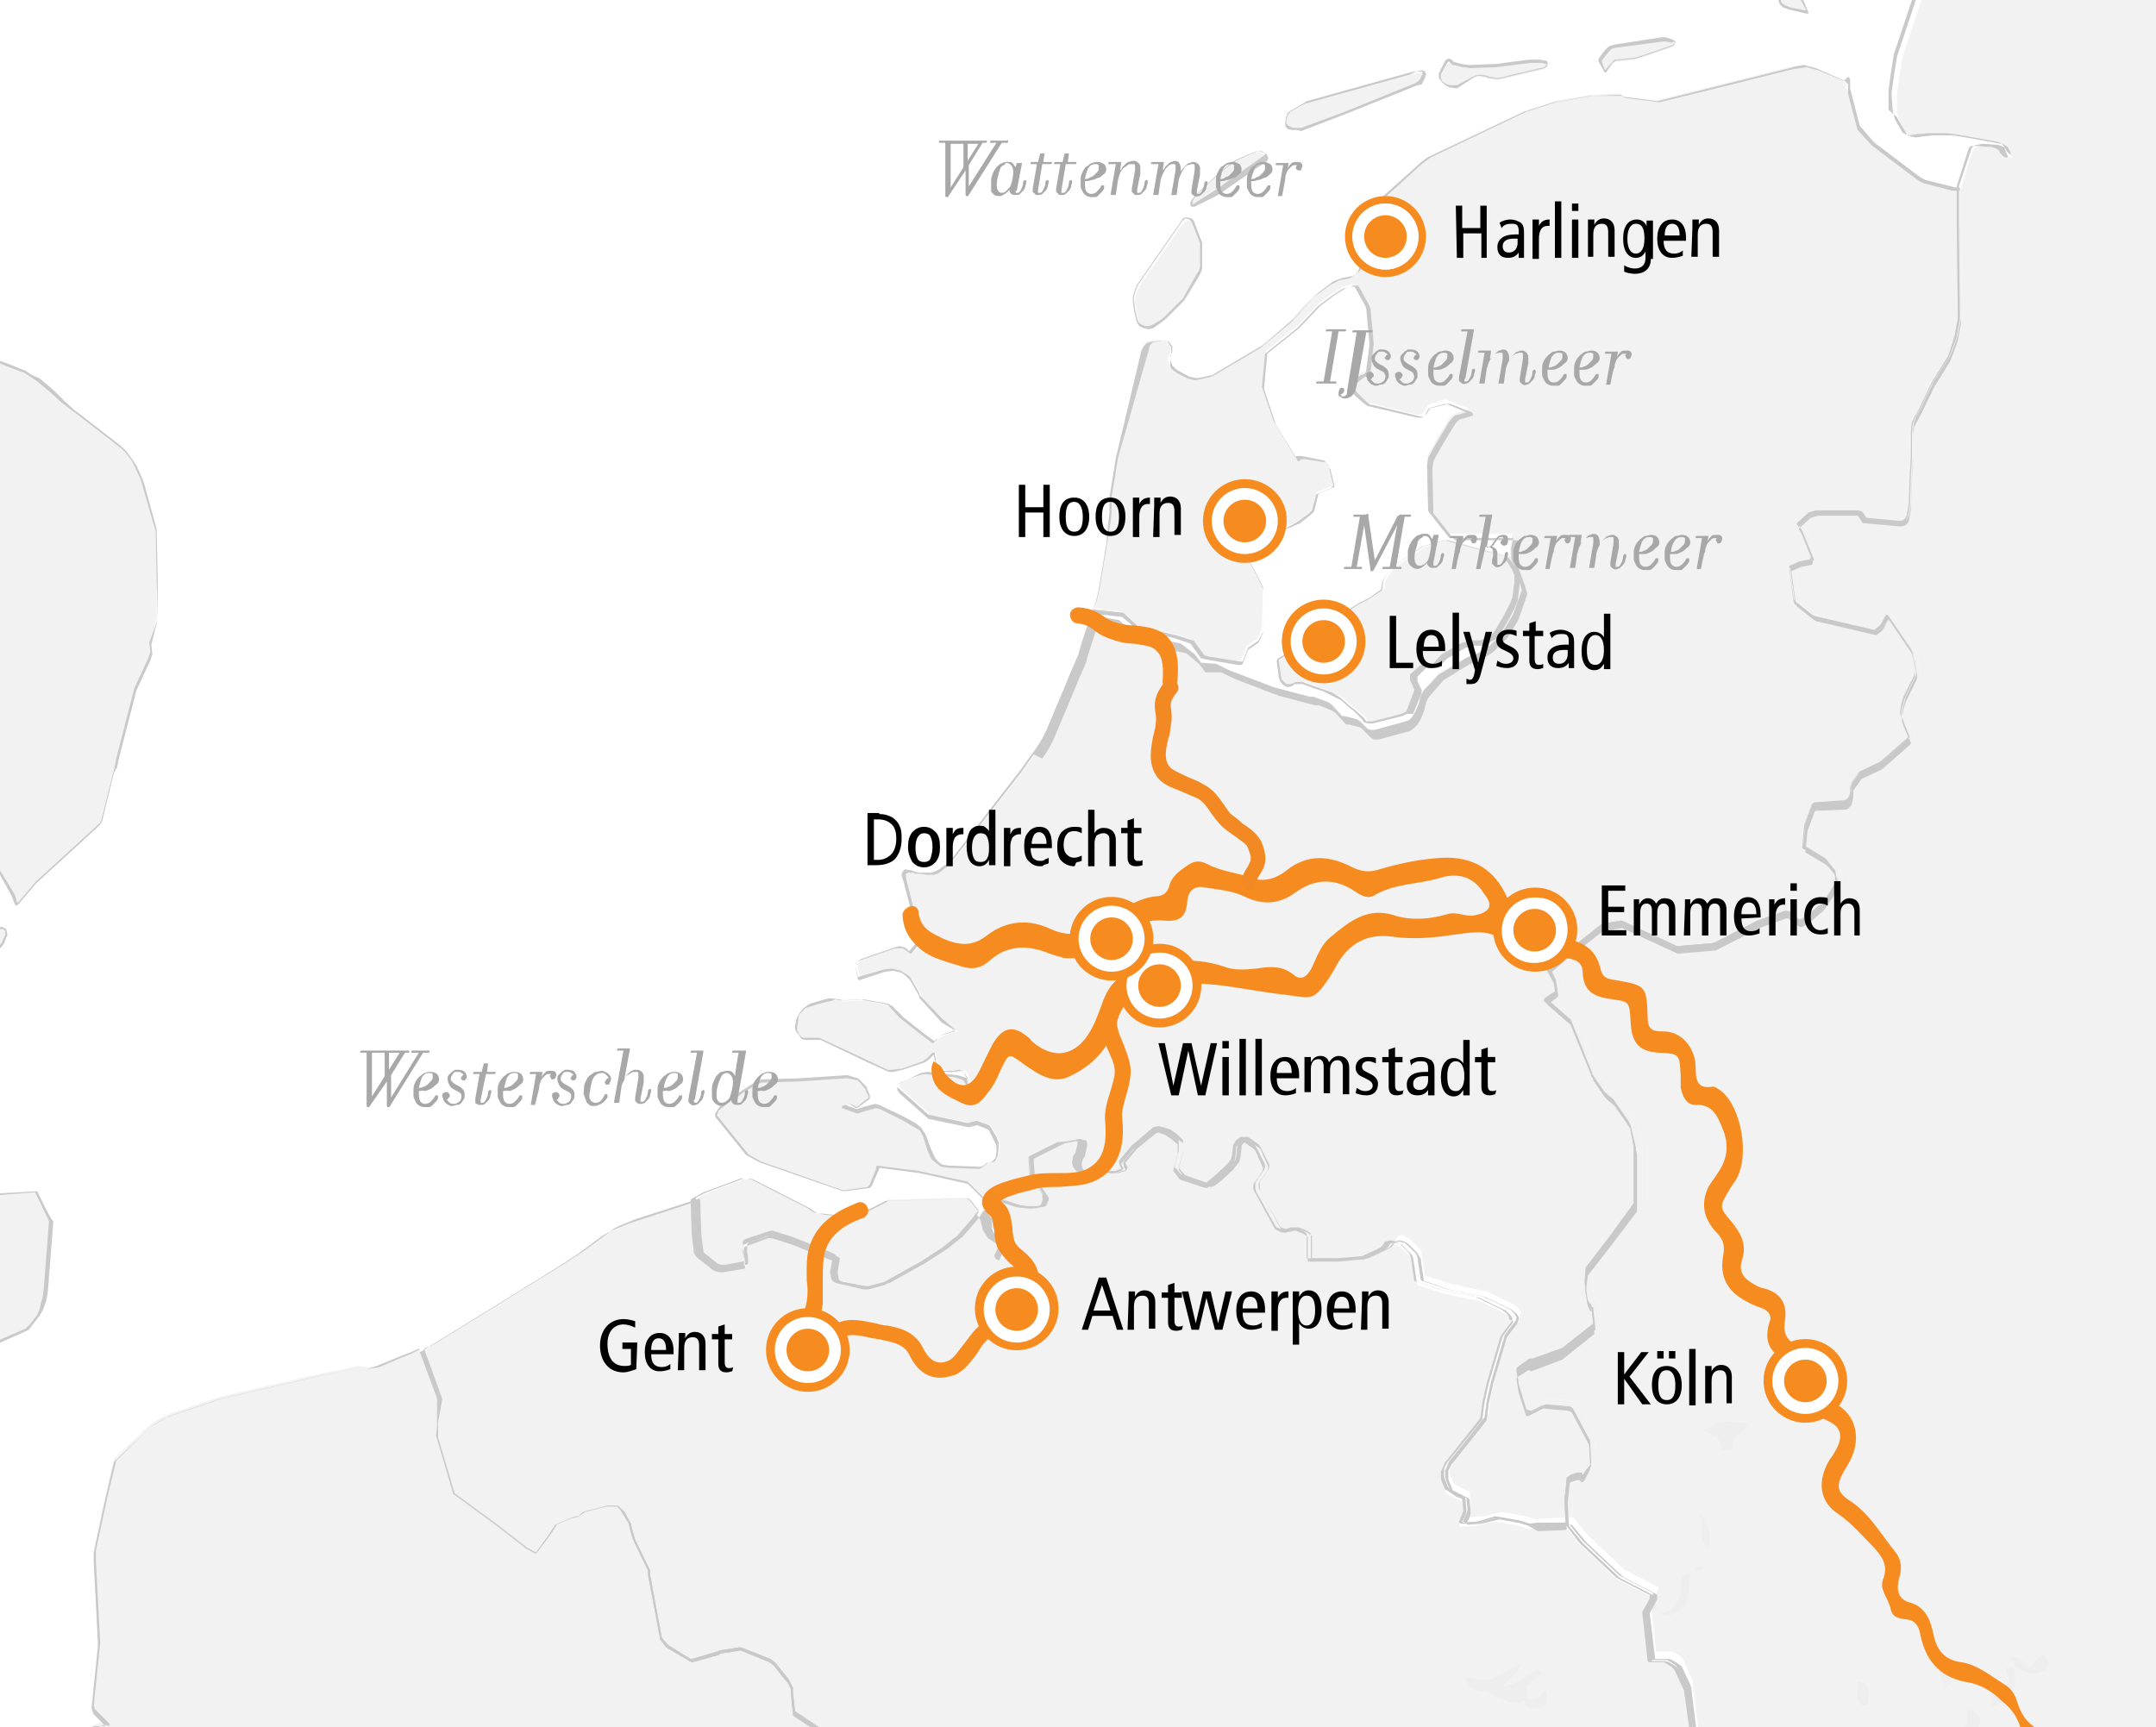 <?xml version="1.0" encoding="utf-8"?>
<!-- Generator: $$$/GeneralStr/196=Adobe Illustrator 27.6.0, SVG Export Plug-In . SVG Version: 6.00 Build 0)  -->
<svg version="1.1" id="Ebene_1" xmlns="http://www.w3.org/2000/svg" xmlns:xlink="http://www.w3.org/1999/xlink" x="0px" y="0px"
	 viewBox="0 0 202.3 162.1" style="enable-background:new 0 0 202.3 162.1;" xml:space="preserve">
<rect x="0" y="0" width="202.3" height="162.1" fill="#333333" stroke="none"/>
<style type="text/css">
	.st0{fill:#FFFFFF;}
	.st1{fill:#F2F2F2;}
	.st2{fill:#EEEEEE;}
	.st3{fill:#C9C9C9;}
	.st4{fill:#F68B1F;}
	.st5{fill:#F28923;}
	.st6{fill:#F68B1F;stroke:#F68B1F;stroke-width:0.25;stroke-miterlimit:10;}
	.st7{fill:#A8A8A8;}
	.st8{fill:none;stroke:#F68B1F;stroke-width:0.25;stroke-miterlimit:10;}
	.st9{enable-background:new    ;}
</style>
<path id="BG" class="st0" d="M-2.4,168.1c4.1,0.1,8,0.7,11.4,2.1c0.5,0.2,1,0.4,1.5,0.6c4.8,0,9.7-0.1,14.5-0.2
	c5.7-0.1,11.4-0.3,17.2-0.4h0.4c0.4,0,0.8,0,1.2,0c14.8-0.4,29.5-0.7,44.3-1.1c19.7-0.5,39.5-1.3,59.2-1.7c4.1-0.1,8.2-0.1,12.2,0
	c15.9-1.1,31.9-2.3,47.8-3c1.8-20.9,0.9-41.9,2-62.9c-0.3-4.1-0.6-8.1-0.9-12.2c-1.6-22-0.5-43.8-0.2-65.9c0.1-8.5-0.4-16.7,0.3-25
	c-7.2,0-14.3,0-21.4-0.1l-75.8-1.6C72.9-4.1,34.5-3.5-3.7-4.5C-4.4,9.1-5.1,22.6-5.5,36.2C-6.3,61-5.6,85.9-4.9,110.7
	C-4.4,129.8-3.6,149-2.4,168.1z"/>
<g id="laender">
	<path class="st1" d="M47.3,167.2c14.1-0.3,28.2-0.7,42.3-1v-0.1l-3.9-3.5h-0.2l-1.5,0.5l-2.9,0.3l-3.6-0.7l-3-2l-0.2-1.9v-0.3
		l-0.1-0.2l-0.3-0.6l-0.1-0.1l-0.1-0.1l-1.1-1.4l-0.4-0.3l-2.8-1.1l-1.9,0.3l-0.1,0.1l-2.5,0.7l-0.2-0.1l-2.1-1.3l-0.1-0.1l-0.5-0.6
		v-0.2l-1.1-5.8v-0.4l-1.4-2.9l-0.3-1l-0.1-0.5l-0.6-1.1l-0.1-0.1l-0.2-0.2l-0.1-0.1l-0.2-0.1h-0.8l-2,0.5l-0.3,0.1l-0.5,0.4
		l-0.2-0.1l-0.4,0.1l-1.5,0.6l-0.5,0.8l-1.4,1.9l-0.9-0.5l-2.7-2.1l-4.1-3l-1.6-5.4v-3.4l-1.7-4.7l-0.8,0.4l-0.8,0.3l-2.1,0.9
		l-0.5,0.1l-0.7,0.1l-0.8-0.1l-3.9,0.8l-9.1,2.1l-4.7,1.6l-0.7,0.3l-0.7,0.4l-0.4,0.3l-3.4,3.2l-0.8,3.4l-1.1,5.1v1l0.4,7.7L8.6,160
		l0.1,0.3l0.1,0.1l1.3,1.3l-0.2-0.1H9.6l-0.8,0.3L8.7,162l-0.1,0.1l-0.1,0.3L8,165.7v0.2l-0.3,1.4C20.9,167.2,34.1,167.5,47.3,167.2
		L47.3,167.2z M171.5-1L171.5-1h-0.2h-0.1h-0.7l-0.7,0.2l-0.1,0.1L169-0.2l-0.1,0.1l0.1,0.2l0.6,1.1l-1.7-0.4l-0.5-0.2l-0.3-0.2
		L167,0.1l-0.1-0.3v-0.3l0.1-0.3l0.1-0.1l0.2-0.2l2.4-0.8h0.3l0.4,0.1l1,0.6L171.5-1L171.5-1z M207.7,167.9c-0.4-2.5-0.7-5-0.9-7.6
		c-0.5-11.1,1-22.1,1.1-33.2c0.1-11.5-0.8-23-0.7-34.5c0.2-22.3,0.3-44.6,0.3-66.9c0-9.5,0-19-0.1-28.5c-8.5,0.7-17,0.9-25.5,0.9
		l-1.3,1.2l-0.2,0.2L180.3,0l-1.7,5.1l-0.1,0.3l-0.3,1.9L178,8.8v0.5v1.1v0.2l0.1,0.4l0.1,0.4l0.6,1l0.1,0.2l0.1,0.1l0.2,0.1
		l0.5,0.1l0.6-0.1l1.1-0.1h1.8l1.3,0.2l3.3,0.6l0.3,0.1l0.3,0.2l0.2,0.5l0.2,0.5l-0.3-0.1l-0.1-0.1l-0.2-0.2l-0.1-0.2L188,14
		l-0.2-0.1l-0.3-0.1l-1.5-0.1l-0.5,0.1l-0.2,0.1l-0.2,0.2l-1.1,3.6v3.5l0.1,8.3v0.7l-0.3,1.6l-0.1,0.3l-0.1,0.4l-0.4,1.2l-1.4,2.3
		l-1.3,2.7l-0.4,0.6l-0.2,0.5l-0.1,0.8v0.7v0.9V43l-0.1,1.6l-0.1,2.9l-0.1,0.6l-0.1,0.4l-0.1,0.2l-0.1,0.2L179,49h-0.3l-3.2-0.3
		l-0.1-0.1l-0.1-0.2l-0.2-0.3L175,48h-0.2h-3.5l-0.4,0.1l-0.4,0.2l-1.1,1l-0.1,0.1l0.2,0.3l0.1,0.2l1,2.5v0.1l-0.1,0.1l-1,0.2
		l-1,0.4v0.1l0.4,3l0.1,0.2l1.5,1.2l0.3,0.2l5.6,1.3h0.1l0.1-0.1l0.4-0.3l0.2-0.3l0.3-0.6l0.1-0.1l0.1,0.1l2.1,3.1l0.1,0.2l0.1,0.4
		l0.2,1.4v0.3l-0.4,0.8l-0.6,1.2L179,66l-0.1,0.6v0.3v0.2l0.1,0.4l0.7,1.6l-0.3,0.3l-2.4,2.1l-1.9,0.9l-0.1,0.1l-0.7,1v0.2v0.5
		l-0.1,0.4l-0.1,0.2l-0.3,0.3l-0.2,0.1h-0.3l-2.6,0.2l-0.7,1.9l-0.2,2.1l2,1.2l0.2,0.2l0.8,0.9l0.1,0.6v0.3l-0.1,0.3l-1.2,1.9
		l-0.4,0.3l-0.9,0.8l-0.7,0.4h-0.1l-0.6-0.3l-0.3-0.3l-0.1-0.1l-0.2-0.2H168l-2.5,0.9l-2.1,1.1l-2,1l-3.5,0.3l-5.2-2.4l-1.8,0.3
		l-3.7,2.9l-1.3,1.1l0.1,0.1l0.5,1l0.1,0.2l0.1,0.7v0.2l-0.2,0.2l-0.9,0.6l2.4,2l2,5v0.1l1.2,1.6l0.2,0.2l0.7,0.5l1.4,2l0.2,0.3
		l0.4,2.1v0.2v5v0.1l-2.5,3.3l-2,2.6l-0.1,0.1l-0.1,1.1v0.2v0.1l0.1,1.1l0.1,0.4l0.1,0.3l0.1,0.2l0.2,0.1l0.2,1.9l-2.9,2.3l-2.9,1.1
		l-0.1-0.1h-0.1l-1.1,0.7l-0.1,0.1v0.1l0.2,1.2l0.7,2.3l0.3,0.1l0.2-0.1l0.8-0.4l0.4-0.1h0.1l2.1,0.2l0.2,0.1l0.1,0.1l1.6,3v0.1
		l0.1,2v0.1l-0.4,0.8l-0.1,0.2l-0.1,0.1l-0.1,0.1L149,138l-0.1-0.2h-0.2l-0.6,0.2l-0.4,0.3v0.1l-0.2,1.8l0.1,2.2l1.3,1.6l3.5,3.3
		l3.1,1.6l0.1,0.1v0.1v0.1l-0.7,1.3l0.5,4.5h1.4l0.3,0.1l0.5,0.3l0.3,0.3l0.8,1.7l0.1,0.2v0.1l0.7,5.7l-1.4,0.5
		c15.1,0.3,29.9,1.6,45,3.7C204.2,168.2,206,168,207.7,167.9L207.7,167.9z"/>
	<path class="st1" d="M41,134.7l1.6,5.4l4.1,3l2.7,2.1l0.9,0.5l1.4-1.9l0.5-0.8l1.5-0.6l0.4-0.1l0.2,0.1l0.5-0.4l0.3-0.1l2-0.5h0.8
		l0.2,0.1l0.1,0.1l0.2,0.2l0.1,0.1l0.6,1.1l0.1,0.5l0.3,1l1.4,2.9v0.4l1.1,5.8v0.2l0.5,0.6l0.1,0.1l2.1,1.3l0.2,0.1l2.5-0.7l0.1-0.1
		l1.9-0.3l2.8,1.1l0.4,0.3l1.1,1.4l0.1,0.1l0.1,0.1l0.3,0.6l0.1,0.2v0.3l0.2,1.9l3,2l3.6,0.7l2.9-0.3l1.5-0.5h0.2l3.9,3.5v0.1
		c2.8-0.1,5.7-0.1,8.5-0.2c15.9-0.4,31.8-1.1,47.7-1.3c3.9-0.1,7.8,0,11.6,0l1.4-0.5l-0.7-5.7v-0.1l-0.1-0.2l-0.8-1.7l-0.3-0.3
		l-0.5-0.3l-0.3-0.1h-1.4l-0.5-4.5l0.7-1.3V150v-0.1l-0.1-0.1l-3.1-1.6l-3.5-3.3l-1.3-1.6l-2.6,0.1l-0.9,0.1l-0.9-0.3l-2.3-0.4
		l-1.7,0.4h-0.2l-1.2,0.1l-0.2-0.1l0.3-0.7l0.1-0.4v-0.2l-0.1-1l-0.2-0.1l-0.3-0.1l-0.9-0.5l-0.1-0.1l-0.3-0.7l-0.1-0.3v-0.2v-0.4
		l0.1-0.2l0.3-0.7l0.2-0.2l3.1-3.9l0.2-1.5l0.4-1.8l1.3-4.4l0.9-1.2l0.1-0.2l0.1-0.3V124l-0.2-0.3l-0.5-0.4l-2.5-1.2l-3.4-0.7
		l-2.4-0.8l-0.3-2.1l-0.1-0.3l-0.1-0.1l-0.9-0.9l-0.3-0.2l-0.2-0.1l-0.2-0.1l-0.4,0.1l-0.3,0.4L130,117l-1.7,0.8l-0.2,0.1h-0.2
		l-2.2,0.2h-2.8V116v-0.2l-0.1-0.1l-0.3-0.2l-0.7-0.3h-0.2h-0.2l-0.7,0.2l-0.4-0.1l-0.3-0.1l-0.1-0.1l-1.8-3.2l-0.1-0.3v-0.2v-0.2
		V111l0.1-0.2l0.2-0.3l0.1-0.1l0.4-0.6l0.1-0.2v-0.2l-0.3-0.5l-0.5-1l-0.2-0.2l-1-0.7h-0.2l-0.4,0.3l-0.2,0.3l-0.1,0.2l-0.1,0.9
		l-0.1,0.4l-0.3,0.4l-0.3,0.3l-1.1,1l-0.5,0.4l-0.1,0.1l-0.2,0.1l-2.4-0.8l-0.6-0.8l0.4-1.5v-0.8v-0.2l-0.6-0.5l-0.6-0.4l-0.6-0.2
		h-0.2l-0.4,0.1l-0.4,0.3l-1.6,1.3l-0.2,0.2l-0.9,1l-0.1,0.2l0.1,0.3l0.1,0.1l-0.1,0.2l-0.6,0.2h-0.2l-3-0.1l-0.2-0.1l-0.1-0.3
		l-0.1-0.3v-0.2l0.1-0.4l0.2-0.3l0.1-0.2l0.2-0.6v-0.2v-0.2l-0.1-0.1h-0.2l-1.6,0.2l-0.1,0.1l-2.6,1.3l-0.1,0.1l0.1,1.6l0.1,0.3
		l0.5,0.6l0.6,0.9v0.2l-0.2,0.5l-0.1,0.1l-0.3,0.2l-0.4,0.1h-0.6l-0.9-0.1l-0.4-0.1l-2.1-0.7l-0.8,0.1l0.3,1l0.6,0.6l0.1,1.3
		l0.2,0.5l1.2,0.9l-0.6,1.4l-0.2-0.1l-0.1-0.2l0.4-0.8v-0.2l-0.1-0.2l-0.9-0.5l-0.5-0.8l-0.2-1l-0.5-0.7l-0.3,0.5l-0.4,0.5l-1.3,1.5
		l-0.4,0.3l-1,0.8l-2,1.3l-3.4,1.9l-1.5,0.4h-0.2h-0.2l-2.6-0.5l-0.3-0.2l-0.1-0.1l-0.1-0.5v-0.2l0.2-1.1l-0.1-0.1l-0.3-0.2
		l-3.5-1.4l-1.9-0.6h-0.2l-0.2,0.1l-2.2,0.8L70,117v0.2v0.2l0.1,0.2l0.1,0.5v0.6l-0.1,0.1l-1.2,0.2l-0.6,0.1h-0.4l-0.4-0.1l-0.2-0.1
		l-1.4-1.1l-0.2-0.2v-0.1l-0.2-1.6l-0.1-3.2l-5.9,1.9l-1.5,0.6l-0.6,0.3l-0.5,0.3l-2.3,1.7l-2,1.3l-2.9,1.8l-9.4,5.8l-0.3,0.1
		l-0.3,0.1l1.7,4.7L41,134.7L41,134.7z"/>
	<path class="st1" d="M77.2,113.9l3,0.3l0.2-0.1l2.9-1.5l7.3-0.2h0.2l0.2,0.1l0.1,0.1l0.1,0.1l0.7,0.9l-0.3,0.5l-0.4,0.5l-1.3,1.5
		l-0.4,0.3l-1,0.8l-2,1.3l-3.4,1.9l-1.5,0.4h-0.2h-0.2l-2.6-0.5l-0.3-0.2l-0.1-0.1l-0.1-0.5v-0.2l0.2-1.1l-0.1-0.1l-0.3-0.2
		l-3.5-1.4l-1.9-0.6h-0.2l-0.2,0.1l-2.2,0.8l-0.1,0.1v0.2v0.2l0.1,0.2L70,118v0.6l-0.1,0.1l-1.2,0.2l-0.6,0.1h-0.4l-0.4-0.1
		l-0.2-0.1l-1.4-1.1l-0.2-0.2v-0.1l-0.2-1.6l-0.1-3.2l1.1-0.6l3.5-1.3h0.6l0.4,0.1l2.8,1.4l2.5,1.3l0.4,0.3l0.2,0.1L77.2,113.9z
		 M139.2,60.2l-0.3,0.2h-1l-0.8,0.2l-1.7,1L135,62l-0.4,0.5h-1.1h-0.1l-0.2,0.2l-0.6,0.6v0.2v0.2l0.4,0.9v0.2l-0.6,1.6l-0.1,0.3
		l-0.1,0.1l-0.4,0.2l-2.7,0.7h-0.4l-0.4-0.1l-0.2-0.3l-0.9-0.8l-0.4-0.3l-0.8-0.7l-0.8-0.4l-0.8-0.4l-0.9-0.3l-1.1-0.4h-0.6
		l-0.2,0.1l-0.3,0.1l-0.4,0.1l-0.2-0.1l-0.1-0.1l-0.1-0.1l-0.2-0.3l-0.1-0.3l-0.2-1.5l0.1-0.2l0.9-0.5l0.4-0.6l0.7-0.5l2.9-1.9
		l2.7-1.7l1-0.4l1.2-0.8l0.1-0.8l0.1-0.2l0.7-1l3-2l2.2-0.6l5.7,1.5l0.1,0.1l0.3,0.4l0.5,0.8l0.2,0.5v0.6l-0.2,1.5l-0.2,0.5l-0.5,1
		l-1,1.7l-0.1,0.1l-0.3,0.2L139.2,60.2L139.2,60.2z M108.2,30.7l-0.3,0.1h-0.5l-0.3-0.2l-0.2-0.2l-0.1-0.3l-0.2-0.9l-0.1-0.8V28
		l0.2-0.6l0.2-0.5l0.7-1L111,21l0.2-0.2l0.3-0.1l0.3,0.1l0.1,0.1L112,21l0.8,2.1v2.2l-0.1,0.4l-0.2,0.3l-0.8,1.4l-0.6,0.9l-1.7,1.7
		l-0.5,0.4L108.2,30.7L108.2,30.7z M114.2,17.9l-2.1,1.4h-0.2l-0.1-0.1V19l0.1-0.2l0.3-0.4l0.6-0.6l1.6-1.5l0.8-0.6l0.4-0.3l0.3-0.2
		l1.3-0.6l0.8-0.3l0.4,0.1l0.2,0.1l0.2,0.1l0.1,0.2l-0.1,0.2C118.7,14.7,114.2,17.9,114.2,17.9z M122.1,12.1h-0.4h-0.4l-0.4-0.1
		l-0.2-0.3v-0.2v-0.2l0.1-0.4l0.1-0.2l0.3-0.2l1.2-0.7l0.3-0.1l9.7-2.7l0.5-0.1l0.6-0.1l0.2,0.1l0.1,0.2l-0.1,0.3l-0.1,0.2l-0.1,0.2
		l-0.1,0.1L132.9,8l-6.4,2.6l-1.3,0.5C125.2,11,122.1,12.1,122.1,12.1z"/>
	<path class="st1" d="M173.6,8.7l0.9,3.4l1.2,1.3l0.2,0.2l4.1,3.1l0.3,0.2l0.4,0.2l2.8,0.7h0.3h0.1l0.1-0.1v3.5l0.1,8.3v0.7
		l-0.3,1.6l-0.1,0.3l-0.1,0.4l-0.4,1.2l-1.4,2.3l-1.3,2.7l-0.4,0.6l-0.2,0.5l-0.1,0.8v0.7v0.9V43l-0.1,1.6l-0.1,2.9l-0.1,0.6
		l-0.1,0.4l-0.1,0.2l-0.1,0.2L179,49h-0.3l-3.2-0.3l-0.1-0.1l-0.1-0.2l-0.2-0.3L175,48h-0.2h-3.5l-0.4,0.1l-0.4,0.2l-1.1,1l-0.1,0.1
		l0.2,0.3l0.1,0.2l1,2.5v0.1l-0.1,0.1l-1,0.2l-1,0.4v0.1l0.4,3l0.1,0.2l1.5,1.2l0.3,0.2l5.6,1.3h0.1l0.1-0.1l0.4-0.3l0.2-0.3
		l0.3-0.6l0.1-0.1l0.1,0.1l2.1,3.1l0.1,0.2l0.1,0.4l0.2,1.4v0.3l-0.4,0.8l-0.6,1.2L179,66l-0.1,0.6v0.3v0.2l0.1,0.4l0.7,1.6
		l-0.3,0.3l-2.4,2.1l-1.9,0.9l-0.1,0.1l-0.7,1v0.2v0.5l-0.1,0.4l-0.1,0.2l-0.3,0.3l-0.2,0.1h-0.3l-2.6,0.2l-0.7,1.9l-0.2,2.1l2,1.2
		l0.2,0.2l0.8,0.9l0.1,0.6v0.3l-0.1,0.3l-1.2,1.9l-0.4,0.3l-0.9,0.8l-0.7,0.4h-0.1l-0.6-0.3l-0.3-0.3l-0.1-0.1l-0.2-0.2H168
		l-2.5,0.9l-2.1,1.1l-2,1l-3.5,0.3l-5.2-2.4l-1.8,0.3l-3.7,2.9l-1.3,1.1l0.1,0.1l0.5,1l0.1,0.2l0.1,0.7v0.2l-0.2,0.2l-0.9,0.6l2.4,2
		l2,5v0.1l1.2,1.6l0.2,0.2l0.7,0.5l1.4,2l0.2,0.3l0.4,2.1v0.2v5v0.1l-2.5,3.3l-2,2.6l-0.1,0.1l-0.1,1.1v0.2v0.1l0.1,1.1l0.1,0.4
		l0.1,0.3l0.1,0.2l0.2,0.1l0.2,1.9l-2.9,2.3l-2.9,1.1l-0.1-0.1h-0.1l-1.1,0.7l-0.1,0.1v0.1l0.2,1.2l0.7,2.3l0.3,0.1l0.2-0.1l0.8-0.4
		l0.4-0.1h0.1l2.1,0.2l0.2,0.1l0.1,0.1l1.6,3v0.1l0.1,2v0.1l-0.4,0.8l-0.1,0.2l-0.1,0.1l-0.1,0.1L149,138l-0.1-0.2h-0.2l-0.6,0.2
		l-0.4,0.3v0.1l-0.2,1.8l0.1,2.2l-2.6,0.1l-0.9,0.1l-0.9-0.3l-2.3-0.4l-1.7,0.4H139l-1.2,0.1l-0.2-0.1l0.3-0.7l0.1-0.4V141l-0.1-1
		l-0.2-0.1l-0.3-0.1l-0.9-0.5l-0.1-0.1l-0.3-0.7l-0.1-0.3V138v-0.4l0.1-0.2l0.3-0.7l0.2-0.2l3.1-3.9l0.2-1.5l0.4-1.8l1.3-4.4
		l0.9-1.2l0.1-0.2l0.1-0.3v-0.1l-0.2-0.3l-0.5-0.4l-2.5-1.2l-3.4-0.7l-2.4-0.8l-0.3-2.1l-0.1-0.3l-0.1-0.1l-0.9-0.9l-0.3-0.2
		l-0.2-0.1l-0.2-0.1l-0.4,0.1l-0.3,0.4L130,117l-1.7,0.8l-0.2,0.1h-0.2l-2.2,0.2h-2.8V116v-0.2l-0.1-0.1l-0.3-0.2l-0.7-0.3h-0.2
		h-0.2l-0.7,0.2l-0.4-0.1l-0.3-0.1l-0.1-0.1l-1.8-3.2l-0.1-0.3v-0.2v-0.2V111l0.1-0.2l0.2-0.3l0.1-0.1l0.4-0.6l0.1-0.2v-0.2
		l-0.3-0.5l-0.5-1l-0.2-0.2l-1-0.7h-0.2l-0.4,0.3l-0.2,0.3l-0.1,0.2l-0.1,0.9l-0.1,0.4l-0.3,0.4l-0.3,0.3l-1.1,1l-0.5,0.4l-0.1,0.1
		l-0.2,0.1l-2.4-0.8l-0.6-0.8l0.4-1.5v-0.8v-0.2l-0.6-0.5l-0.6-0.4l-0.6-0.2h-0.2l-0.4,0.1l-0.4,0.3l-1.6,1.3l-0.2,0.2l-0.9,1
		l-0.1,0.2l0.1,0.3l0.1,0.1l-0.1,0.2l-0.6,0.2h-0.2l-3-0.1l-0.2-0.1l-0.1-0.3l-0.1-0.3v-0.2l0.1-0.4l0.2-0.3l0.1-0.2l0.2-0.6v-0.2
		v-0.2l-0.1-0.1h-0.2l-1.6,0.2l-0.1,0.1l-2.6,1.3l-0.1,0.1l0.1,1.6l0.1,0.3l0.5,0.6l0.6,0.9v0.2l-0.2,0.5l-0.1,0.1l-0.3,0.2
		l-0.4,0.1h-0.6l-0.9-0.1l-0.4-0.1l-2.1-0.7l-0.8,0.1l-1.5-1.5l-4.5-1l-3.9-0.5v0.2l-0.1,0.2l-0.6,1.3l-0.2,0.2l-2.2,0.3h-0.2
		l-7.8-2.7l-0.9-0.5l-0.3-0.2l-2.5-3.1l-0.3-0.4l-0.1-0.1v-0.2l0.2-0.3l0.2-0.2l0.4-0.3l0.6-0.5l0.8-0.5l0.4-0.3l1-0.6l0.4-0.2
		l0.4-0.1l3.5-0.1l4.4-0.3h0.1l1,0.2l0.1,0.1l0.6,0.7l0.1,0.3l0.2,0.5v0.2l-0.1,0.1l-1.1,0.8l-0.7-0.4l-0.7,0.2l1.4,0.5l0.6-0.2
		l1.1-0.3l0.2,0.1l0.2,0.1l2.2,1.1l1,0.6l0.5,0.3l0.4,0.5l0.1,0.2l0.4,1.1l0.4,0.9l0.5,0.4l0.4,0.3l0.6,0.1h0.2l2.7,0.1l0.2-0.1
		l0.3-0.2l0.4-0.3l0.4-0.1l0.1-0.1l0.1-0.1l0.1-0.2l0.1-0.2l0.1-0.6v-0.4v-0.2l-0.2-0.4l-0.6-1l-0.1-0.1l-1-0.4l-0.4,0.1l-0.4,0.1
		l-3.8-0.8l-2.7-2.4l-0.2-0.2v-0.2l0.1-0.1l0.3-0.2L86,101l0.6-0.2l0.5-0.1l2.8,0.3l0.6,0.2l0.2,0.1l0.4,0.5l0,0v-0.2l-0.1-0.3
		l-0.1-0.3l-0.1-0.3l-0.3-0.2l-0.6,0.1l-0.4,0.1h-0.4l-0.2-0.1L88,99.7l-0.1-0.3l-0.1-0.7l-0.1,0.2l-0.2,0.2l-0.2,0.2l-0.4,0.3
		l-0.3,0.1l-1.4,0.5l-0.3,0.1l-0.9,0.2h-0.4l-2-0.9l-0.1-0.1l-4.3-2h-1.5l-0.3-0.1l-0.3-0.2l-0.3-0.4l-0.1-0.2v-0.2l0.1-0.6l0.1-0.2
		l0.1-0.4l0.3-0.4l0.3-0.3l0.3-0.2l1.7-0.5h0.2l0.9,0.1l0.4,0.1l1.7-0.1H81l2.2,0.4l0.4,0.1l0.2,0.2l0.9,0.9l1.9,1.5l1.2,0.9
		l0.3-0.4l0.1-0.1l0.3-0.2l1-0.3l0.4-0.1l-1.3-1l-2.1-2.2l-0.1-0.3l-0.8-1.4l-0.1-0.1l-0.2-0.2l-0.4-0.3l-0.4-0.1l-0.4-0.1l-0.8,0.1
		l-2.5,0.7l-0.3-1v-0.2v-0.2l0.1-0.2L81,90l3.2-1.1l0.4-0.1l0.4,0.1l0.3,0.2l0.4,0.3l1-1.2L85,82.8l-0.1-0.5v-0.2l0.1-0.2l0.2-0.2
		l0.6,0.1l0.2,0.1l0.5,0.1l0.5,0h0.6l0.4-0.1l0.4-0.2l0.4-0.3l0.4-0.3l6.6-8.5l0.2-0.3l1-1.4l0.3-0.4l0.4-0.6l0.3-0.5l0.4-0.8
		l1.6-3.8l0.7-1.7l0.7-1.6l0.1-0.4l0.3-1l0.5-1.5l0.3-0.4l0.2-0.2l2.3,0.4l1.5,1.3l4.3,0.8l1.3,1l0.6,0.8h1.4l1.2,0.6l4.2,1.6
		l3.4,0.9h0.4l0.2,0.1l1.1,0.4l0.3,0.2l0.1,0.1l0.9,1h0.2l0.8,0.2l0.4,0.1l0.3,0.2l0.7,0.7l0.3,0.1h0.2h0.2l2.9-0.8l0.3-0.2l0.3-0.3
		l0.3-0.5l0.3-0.7l0.2-0.8l0.2-0.5l0.2-0.2l1.2-1.3l0.1-0.1l1.3-0.7l0.5-0.3l0.5-0.3l0.6-0.3l0.3-0.1h0.1l0.3-0.1L139,61l0.3-0.2
		l0.2-0.2l1.1-1.1l0.1-0.2l0.2-0.2l0.9-1.5l0.1-0.2l0.8-2.3l-0.2-0.7l-0.8-2.3v-1l0.2-1h-3h-2.5H136l-1.9-2.4l-0.1-0.1v-0.2l-0.1-4
		l0.1-0.7l0.1-0.2l0.6-1.1l1.2-2l0.3-0.4l0.3-0.2l1.3-0.4l-0.1-0.1l-2-0.8h-0.2L134,38l-0.2,0.3l-0.1,0.2l-0.1,0.2l-0.3,0.2h-0.4
		l-4.5-1.1h-0.2l-0.4-0.3l-0.7-0.7l-0.2-0.3l-0.2-0.5l0.1-0.2l0.2-0.3l0.7-0.5l0.3-0.1l0.3-0.2v-0.2l0.2-1.6l0.1-0.8l-0.3-3.3
		l-0.1-0.3l-1-1.8h-0.4l-0.8,0.2l-1.1,0.7l-0.4,0.3l-0.8,0.6l-2,2.1l-3,2.4l-0.3,3.2l1.1,3.3l2.1,3.5l0.1-0.1l0.2-0.1h0.4l0.5,0.1
		l1.5,0.3l0.2,0.2l0.1,0.3l0.1,0.2l0.1,0.3l0.3,1.2l-0.1,0.2l-1.5,0.6l-0.4,1.6l-0.3,0.3l-1,0.8l-0.9,0.4l-0.6,0.2h-0.2h-0.2
		l-0.1-0.2l-0.8-0.8l-0.2-0.1l-1.4,0.1h-0.2l-0.3,0.2l-0.2,0.2l-0.1,0.4v0.4v0.2L117,52l0.2,0.5l0.6,1.1l0.6,1.2l0.1,0.5v0.3
		l-0.1,3.4l-0.4,0.9l-1,0.7l-0.6,1.4h-0.2H116l-2.9-0.5l-0.4-0.1l-1-1.4l-1.5-0.5l-3.5-0.8l-1.4-1.3l-2.7-0.3v-0.2l0.3-0.7l0.3-1.3
		l0.7-4.2l0.3-1.9l0.1-0.9v-1.4l0.6-3.7l2.4-10.1l0.1-0.4l0.2-0.2l0.3-0.1l0.8-0.1h0.6h0.1l0.4,0.6v0.6l-0.1,0.2l-0.1,0.2v0.4
		l0.1,0.2l0.1,0.3l0.4,0.3l0.3,0.2l0.8,0.4l0.3,0.1l0.5,0.1l0.5-0.1l0.9-0.2l0.3-0.1l4.4-2.6l0.5-0.4l2.4-2l0.1-0.1l1.2-1.4l0.7-0.7
		l0.2-0.2l1.5-1.1l0.8-0.3l1-0.2l0.6-0.4l0.2-0.2l0.1-0.2L128,24l0.3-1l0.2-1.2l-0.1-0.4v-0.2l0.8-2l0.5-0.7l0.2-0.2l3.3-3l0.4-0.3
		l0.4-0.3l9-4.3l2.8-0.9l3.4-0.6l2.5-0.1h0.3l0.1,0.1l0.2,0.1l3.2,0.4l4.8-1.2l7.6-1.9l0.7-0.1l0.6-0.1l1.1,0.3l2.4,1l0.2,0.1
		l0.2,0.2l0.1,0.1v0.5L173.6,8.7L173.6,8.7z M137.2,6.3l0.7,0.1l2.6-0.1L142,6l1.6-0.1h1L145,6l0.1,0.1v0.2l-0.2,0.2l-4.2,1h-0.4
		l-0.7-0.1l-0.2-0.1l-0.7-0.1l-0.4,0.1l-1.7,0.9H136L135.7,8l-0.4-0.3l-0.1-0.3V7.2V7.1l0.6-1.1l0.1-0.1l0.2-0.1l0.2,0.1l0.2,0.3
		L137.2,6.3L137.2,6.3z M150.7,6.7h-0.1l-0.1-0.2l-0.3-0.7V5.6l0.1-0.1l0.5-0.7l0.3-0.2l0.1-0.1l0.3-0.1l4.5-0.6h0.4l0.6,0.1V4
		l0.1,0.1v0.1L157,4.4l-2,0.7l-1.2,0.4l-0.3,0.1l-1.9,0.2L151.3,6L150.7,6.7L150.7,6.7z M0.1,88.8l0.2-0.3l0.3-0.7l-0.1-0.4
		l-0.1-0.1l-0.2-0.1H0L-0.8,86c0,1.3-0.1,2.6-0.1,3.9l0.5-0.6L0.1,88.8L0.1,88.8z M14.7,58.1v-3.7l-0.1-4.5v-0.2l-0.1-0.3l-0.7-2.5
		l-0.4-1.5l-0.1-0.5l-0.5-1.1l-0.3-0.6l-0.6-0.8L11.4,42l-3.6-2.8l-0.4-0.3L7,38.6l-1-0.9l-1.1-1l-1.2-1L3,35.3l-0.6-0.4l-1.5-0.6
		L0.2,34l-1.4-0.3c-0.2,3.9-0.9,7.7-2,11.5c0.1,6.2,1.1,12.4,1.8,18.5c0.7,5.9,0.9,11.8,0.8,17.7l0.2,0.1l0.3,0.2L0.1,82l1.1,2
		l0.3,0.8l0.2-0.1l1.7-2l5.9-5.4L9.5,77l0.1-0.2l1.1-4.5l0.1-0.4l0.1-0.6l1.7-6.6l1.3-2.8l0.2-0.6L14,60.4L14.7,58.1L14.7,58.1z
		 M-1.9,112.2c-0.3,4.8-0.7,9.5-1.1,14.3l1.3-0.4l0.4-0.1l0.9-0.1l2.8-1.2l0.1-0.1l0.3-0.3l0.7-0.9l0.3-0.5l0.2-0.8l0.1-0.4l0.1-0.6
		l0.5-6.4l-1.3-2.8L-1.9,112.2L-1.9,112.2z"/>
</g>
<g id="gebirge_klein">
	<path class="st2" d="M159.8,134.2c0.2-0.1,0.3-0.1,0.4-0.1c1.2-0.8,1.4-0.8,4-0.5c-0.6,0.8-1.8,1.2-1.6,2.4
		c-0.4,0.1-1.1,0.3-1.1-0.2C161.3,134.7,160.5,134.7,159.8,134.2L159.8,134.2z M144.8,157.1c-1,0.5-1.7,1.3-2.4,1.9
		c-1.2,1.1-2,0.1-3-0.3c-0.1-0.1-0.2-0.4-0.2-0.6c0,0,0.3-0.2,0.4-0.2c1.9,1,3.1-0.3,4.5-1.2C144.4,156.6,144.4,156.8,144.8,157.1z
		 M188.9,156.6c0.6,1.5-0.4,3.3-2.2,3.6c0.4-0.8,0.5-1.7,1.5-2.1c0.6-0.2,0.3-0.6,0.1-1.1S188.4,156.3,188.9,156.6L188.9,156.6z"/>
	<path class="st2" d="M188.9,156.6c0.6-0.4-0.6-0.7-0.1-1c0.4-0.2,0.8,0,1,0.4c0.6,0.9,0.9,0.2,1.3-0.2c0.2-0.2,0.4-0.8,0.9-0.2
		c0.3,0.4,0.3,0.8-0.1,1.1c-0.4,0.3-0.9,0.5-1.5,0.3C189.9,157,189.5,156.4,188.9,156.6L188.9,156.6L188.9,156.6z M156.8,151.1
		c0.6-0.7,1-1.4,0.9-2.3c-0.1-0.6,0.2-1.1,0.9-1.1c-0.3,3.1-0.3,3.1-1.5,3.7L156.8,151.1L156.8,151.1z M159.2,141.8
		c1.1,0.9,1.4,2,1.1,3.6C159.1,144.3,160.2,142.7,159.2,141.8z M182.5,158.4c-0.1-0.3-0.3-0.6-0.4-0.9c-0.3-0.7,0.2-1.2,0.6-1.7
		c0.1-0.2,0.4-0.3,0.5-0.1c0.2,0.5,0.2,0.9-0.1,1.4c-0.2,0.3-0.1,0.7-0.1,1L182.5,158.4L182.5,158.4z M184,162.4
		c0.4-0.4,0.7-0.8,0.6-1.4c0-0.2-0.2-0.6,0.3-0.5c0.2,0,0.5,0.2,0.7,0.4c0.5,0.9-0.1,1.7-1.2,1.8L184,162.4z M174.2,157.8
		c1.5,0.1,1.1,1.1,1.1,1.8c0,0.4-0.3,0.5-0.6,0.4C173.8,159.4,174.6,158.6,174.2,157.8z M143,159.2c1,0.8,1.5,0.1,2-0.6
		c0.2,0.8,0.3,1.5-0.6,1.7C143.7,160.4,143,160.4,143,159.2z M157.1,151.3c-0.4,0.5-0.8,0.3-1.4,0.2l1.1-0.4L157.1,151.3z
		 M159.9,147.2c-0.2,0.1-0.4,0.2-0.6,0.2c-0.1,0-0.3-0.2-0.1-0.3s0.4-0.1,0.6-0.1C159.8,147,159.8,147.1,159.9,147.2z M142.8,156.1
		c-1.3,2.3-3.1,3.1-4.7,2.3c-0.3-0.2-0.6-0.3-0.6-0.7c0-0.3,0.4-0.3,0.5-0.3C140,158.3,141.2,156.8,142.8,156.1L142.8,156.1z
		 M155.5,150.7l-0.3-0.2"/>
	<path class="st2" d="M143.1,158c0.4,0.9,0.4,1.7-0.9,1.8c-0.5,0.1-1-0.1-1-0.6c0.1-0.8,0.5-0.1,0.8-0.1
		C142.9,159.1,142.5,158.1,143.1,158z M155.5,150.7c-0.2,0.4-0.6,0.4-0.9,0.2l0.7-0.4L155.5,150.7L155.5,150.7z"/>
</g>
<g id="laendergrenzen_Kopie">
	<path class="st3" d="M7.8,167.2l0.3-1.4l0.5-3.1l0.1-0.3l0.1-0.1l0.1-0.1l0.8-0.3H10l0.2,0.1l0.1-0.2L9,160.5l-0.1-0.1l-0.1-0.3
		l0.6-5.9L9,146.5v-1l1.1-5.1l0.8-3.3l3.3-3.2l0.4-0.3l0.7-0.4l0.7-0.3l4.7-1.6l9.1-2.1l3.8-0.8l0.8,0.1l0.7-0.2l0.5-0.2l2.2-0.9
		l0.8-0.3l0.7-0.3l1.7,4.6v3.4l1.6,5.4v0.1l4.1,3l2.7,2.1l0.9,0.5h0.1l1.4-1.9l0.5-0.8l1.4-0.6l0.3-0.1h0.2h0.1l0.4-0.4l0.3-0.1
		l2-0.5h0.8H58l0.1,0.1l0.2,0.2L59,143l0.1,0.5l0.3,1l1.4,2.9v0.4l1.1,5.8v0.2l0.6,0.8l2.2,1.3l0.2,0.1H65l2.5-0.7l0.1-0.1l1.9-0.3
		l2.7,1.1l0.4,0.3l1.1,1.4l0.2,0.2l0.3,0.6v0.2l0.2,2.2v0.1l3,2l3.6,0.7l0,0l2.9-0.3l1.5-0.5h0.1l3.9,3.5l0,0h0.2v-0.1l-4-3.6h-0.1
		h-0.2L84,163l-2.9,0.3l-3.5-0.7l-3-2l-0.2-1.8v-0.4l-0.1-0.2l-0.3-0.6l-1.3-1.6l-0.4-0.3l-2.8-1.1h-0.1l-1.9,0.3l-0.2,0.1l-2.4,0.7
		h-0.1l-2.1-1.3l-0.6-0.7l-1.1-5.9v-0.4l-1.4-2.9l-0.3-1l-0.1-0.5l-0.6-1.1l-0.1-0.1l-0.3-0.3l-0.2-0.1l-0.2-0.1H57l-2.1,0.6
		l-0.3,0.2l-0.4,0.3H54l-0.4,0.1l-1.5,0.6l0,0l-0.5,0.8l-1.3,1.8l-0.9-0.4l-2.7-2.1l-4-2.9l-1.6-5.4v-3.4l-1.7-4.7l-0.1-0.1
		l-0.8,0.4l-0.8,0.3l-2.1,0.9l-0.5,0.1l-0.7,0.1l-0.8-0.1l-3.9,0.8l-9.1,2.1l-4.7,1.6l-0.7,0.4l-0.7,0.4l-0.4,0.3l-3.4,3.2l0,0
		l-0.8,3.4l-1.1,5.1v1l0.4,7.7l-0.6,5.9l0.1,0.4l0.1,0.2l1.1,1.1H9.6l-0.8,0l-0.2,0.1l-0.1,0.2l-0.1,0.4l-0.5,2.9v0.2l-0.3,1.4
		C7.7,167.2,7.7,167.2,7.8,167.2L7.8,167.2z M167-1l-0.1,0.1l-0.1,0.3v0.4l0.1,0.3l0.1,0.3l0.3,0.3l0.6,0.2l1.7,0.4l0.1-0.1L169.2,0
		l-0.1-0.2l0.7-0.6h0.1l0.7-0.2h0.6h0.1h0.2h0.1l0.1-0.1v-0.1l-0.1-0.1l-1-0.7h-0.5h-0.4l-2.4,0.8L167-1L167-1z M169.7-1.8h0.3
		l0.4,0.1l1,0.6l0,0l0,0h-0.1h-0.1h-0.7l-0.7,0.2l-0.1,0.1L169-0.3l-0.1,0.1v0.1l0.6,1.1L168,0.7l-0.5-0.2l-0.3-0.2l-0.1-0.2v-0.3
		v-0.3l0.1-0.3v-0.1l0.2-0.1L169.7-1.8L169.7-1.8z M148.7,138.1l-0.1,0.2l-0.1,0.1h-0.1h-0.1l-0.1-0.2h-0.1H148l-0.6,0.2l-0.4,0.3
		v0.1l-0.2,2l0.1,2.2v0.1l1.3,1.7l3.5,3.3l3.1,1.6v0.1v0.1v0.1l-0.7,1.3v0.1l0.5,4.5l0.1,0.1h1.4l0.2,0.1l0.5,0.3l0.3,0.3l0.8,1.7
		l0.1,0.2l0.8,5.7l-1.4,0.5l-0.1,0.1h0.5l1.2-0.4l0.1-0.1l-0.7-5.7v-0.1l-0.1-0.3l-0.8-1.7l-0.4-0.3l-0.5-0.3l-0.3-0.1H155l-0.5-4.3
		l0.7-1.3v-0.2v-0.2l-0.1-0.2l0,0l-3.1-1.6l-3.5-3.3l-1.3-1.6l-0.1-2.2l0.2-1.8v-0.1l0.3-0.3l0.6-0.2h0.1l0.1,0.1l0,0l0.1,0.1h0.1
		l0.1-0.1l0.1-0.1l0.1-0.2l0.4-0.8v-0.2l-0.1-2v-0.1l-1.6-3l-0.1-0.1l-0.3-0.1l-2.2-0.2h-0.1l-0.4,0.2l-0.8,0.4l-0.2,0.1h-0.2
		l-0.7-2.2l-0.2-1.2v-0.1V129l1.1-0.7h0.1h0.1h0.1l2.9-1.1l3-2.4v-0.1l-0.2-1.9v-0.1l-0.2-0.1l-0.1-0.2L149,122l-0.1-0.4l-0.1-1.1
		l0.1-1.4l2.1-2.7l2.5-3.3l0,0v-0.2v-5v-0.2l-0.5-2.1l-0.2-0.4l-1.4-2l-0.7-0.6l-0.2-0.2l-1.1-1.6v-0.1l-2-5l-2.3-2l0.8-0.6l0.2-0.2
		l0,0v-0.2l0,0L146,92l-0.6-1.3v-0.1l1.2-1l3.7-2.9l1.8-0.3l5.2,2.4l0,0l3.5-0.3l4.1-2.1l2.5-0.9h0.2l0.1,0.1l0.1,0.1l0.3,0.3
		l0.6,0.3h0.1h0.1l0.7-0.4l0.9-0.8l0.4-0.3l1.3-1.9l0.1-0.3l0,0v-0.3l-0.1-0.6l-0.8-1l-0.2-0.2l-2-1.2l0.2-2l0.7-1.9l2.5-0.1h0.3
		l0.3-0.1l0.3-0.3l0.1-0.3l0.1-0.5v-0.5v-0.1l0.7-1l0.1-0.1l1.9-0.9l2.4-2.1l0.3-0.3V69l-0.7-1.6l-0.1-0.4v0v-0.3l0.1-0.6l0.2-0.7
		l0.6-1.2l0.4-0.8l0.1-0.4l-0.2-1.4l-0.1-0.4l-0.1-0.3l-2.1-3.1l-0.1-0.1H177l-0.1,0.1l-0.3,0.6l-0.2,0.3L176,59l-0.1,0.1h-0.1
		l-5.6-1.3l-0.3-0.2l-1.5-1.2l-0.1-0.2l-0.4-3v-0.1l0.9-0.4l1-0.2l0.1-0.1l0,0v-0.1v-0.1l-1-2.5l-0.1-0.2l-0.2-0.3v-0.1l1.1-1
		L170,48l0.4-0.1h3.5h0.2l0.1,0.1l0.2,0.3l0.1,0.2l0.1,0.1h0.1l3.3,0.3h0.3l0.3-0.1l0.2-0.2l0.1-0.2l0.1-0.5l0.1-0.6l0.1-2.9
		l0.1-1.6V42v-0.9v-0.7l0.1-0.8l0.2-0.4l0.4-0.7l1.3-2.7l1.5-2.4l0.4-1.2l0.1-0.4l0.1-0.3l0.3-1.6v-0.7l-0.1-8.3v-3.4l1.1-3.5
		l0.1-0.2l0.2-0.1h0.4l1.5,0.1l0.3,0.1l0.2,0.1l0.2,0.2l0.1,0.2l0.2,0.2l0.1,0.1l0.3,0.1l0.1-0.1l-0.2-0.5l-0.2-0.5l-0.3-0.3
		l-0.3-0.1l-3.3-0.6l-1.4-0.2h-1.8l-1.1,0.1l-0.6,0.1l-0.4-0.1l-0.2-0.1l-0.1-0.1l-0.7-1.2l-0.1-0.4l-0.1-0.4l-0.1-1.3V8.6l0.2-1.4
		l0.3-1.9l0.1-0.3l1.7-5.1l0.2-0.5l1.5-1.5h-0.3l-1.4,1.3l-0.3,0.5l-1.7,5.1l-0.1,0.3L177.4,7l-0.2,1.5V9v1.1v0.2L178,11l0.2,0.4
		l0.6,1l0.1,0.2l0.1,0.1l0.3,0.1l0.5,0.1l0.6-0.1l1-0.1h1.8l1.3,0.2l3.3,0.6l0.3,0.1l0.3,0.2l0.2,0.4l0.1,0.3h-0.1l-0.1-0.1
		l-0.2-0.2l-0.1-0.2l-0.2-0.2l-0.2-0.1l-0.3-0.1l-1.5-0.1l-0.5,0.1h-0.1l-0.2,0.1l-0.2,0.2l-1.2,3.6V21l0.1,8.3V30l-0.3,1.6
		l-0.1,0.3l-0.6,1.6l-1.5,2.3l-1.3,2.7l-0.4,0.7l-0.2,0.5l-0.1,0.9v0.7v0.9V43l-0.1,1.6l-0.1,2.9l-0.1,0.6l-0.1,0.4l-0.1,0.2
		l-0.1,0.2l-0.2,0.1h-0.3l-3.2-0.3H175l-0.1-0.2l-0.2-0.3l-0.1-0.1l-0.3-0.1h-3.5l-0.4,0.1l-0.4,0.2l-1.1,1l-0.1,0.2v0.1l0.2,0.3
		l1.1,2.7v0.1H170l-1,0.2l-1,0.4l-0.1,0.1v0.1l0,0l0.4,3l0.1,0.2l0,0l1.5,1.2l0.4,0.2l5.6,1.3l0,0h0.1l0.2-0.1l0.4-0.4l0.3-0.3
		l0.3-0.5l0,0l0,0l2.1,3.1l0.1,0.2l0.1,0.4l0.2,1.4v0.3l-0.4,0.8l-0.6,1.3l-0.2,0.7l-0.1,0.6v0.3v0.2l0.1,0.4l0.6,1.5l-2.7,2.3
		l-1.9,0.9l-0.1,0.1l-0.7,1l-0.1,0.2v0.5l-0.1,0.4l-0.1,0.2l-0.2,0.2l-0.2,0.1l-2.9,0.2l-0.1,0.1l-0.7,1.9l-0.2,2.1v0.1l2,1.2
		l0.2,0.2l0.8,0.9l0.1,0.5v0.3l-0.1,0.3l-1.2,1.9l-1.3,1.1l-0.7,0.4h-0.1l-0.5-0.3l-0.2-0.2l-0.1-0.1l-0.2-0.2h-0.1h-0.3l-2.6,0.9
		l-4.1,2.1l-3.4,0.3l-5.2-2.4H152l-1.8,0.3l-3.8,3l-1.3,1.1V91l0.6,1.1l0.1,0.2l0.1,0.7v0.1l-0.1,0.1l-0.9,0.6V94l2.4,2l2,4.9v0.1
		l1.2,1.6l0.2,0.2l0.7,0.5l1.3,2l0.2,0.3l0.4,2.1v5.2v0.1l-2.4,3.3l-2,2.6l-0.1,0.1l-0.1,1.1v0.3l0.1,1.1l0.1,0.4l0.1,0.3l0.1,0.2
		l0.2,0.1l0.2,1.8l-2.9,2.3l-2.8,1h-0.1h-0.1h-0.1l-1.1,0.8l-0.1,0.1v0.2l0.2,1.3l0.7,2.3l0.1,0.1l0.3,0.1h0.1l0.2-0.1l0.8-0.4
		l0.4-0.1h0.1l2.1,0.2l0.2,0.1l0.1,0.1l1.6,3v0.1l0.1,1.9v0.1L148.7,138.1L148.7,138.1z"/>
	<path class="st3" d="M40.9,134.7l1.6,5.4v0.1l4.1,3l2.7,2.1l0.9,0.5h0.1l1.4-1.9l0.5-0.8l1.4-0.6l0.3-0.1h0.2h0.1l0.4-0.4l0.3-0.1
		l2-0.5h0.8h0.2l0.1,0.1l0.2,0.2L59,143l0.1,0.5l0.3,1l1.4,2.9v0.4l1.1,5.8v0.2l0.6,0.8l2.2,1.3l0.2,0.1H65l2.5-0.7l0.1-0.1l1.9-0.3
		l2.7,1.1l0.4,0.3l1.1,1.4l0.2,0.2l0.3,0.6v0.2l0.2,2.2v0.1l3,2l3.6,0.7l0,0l2.9-0.3l1.5-0.5h0.1l3.9,3.5l0,0h0.2v-0.1l-4-3.6h-0.1
		h-0.2L84,163l-2.9,0.3l-3.5-0.7l-3-2l-0.2-1.8v-0.4l-0.1-0.2l-0.3-0.6l-1.3-1.6l-0.4-0.3l-2.8-1.1h-0.1l-1.9,0.3l-0.2,0.1l-2.4,0.7
		h-0.1l-2.1-1.3l-0.6-0.7l-1.1-5.9v-0.4l-1.4-2.9l-0.3-1l-0.1-0.5l-0.6-1.1l-0.1-0.1l-0.3-0.3l-0.2-0.1l-0.2-0.1H57l-2.1,0.6
		l-0.3,0.2l-0.4,0.3H54l-0.4,0.1l-1.5,0.6l0,0l-0.5,0.8l-1.3,1.8l-0.9-0.4l-2.7-2.1l-4-2.9l-1.6-5.4v-3.4l-1.7-4.6l0.2-0.1l0.3-0.2
		l9.4-5.8l2.9-1.8l2-1.3l2.3-1.7l0.5-0.3l0.6-0.3l1.5-0.6l5.8-1.9L65,116l0.2,1.7v0.1l0.3,0.3l1.4,1.1l0.2,0.1l0.4,0.1h0.4l0.6-0.1
		l1.2-0.2h0.1l0.1-0.1v-0.1v-0.6l-0.1-0.6v-0.2v-0.2v-0.2l0.1-0.1l2.2-0.8h0.1h0.2l1.9,0.6l3.5,1.4l0.3,0.1l0.1,0.1l-0.2,1.1v0.2
		l0,0.3l0.1,0.2l0,0l0.3,0.2L81,121h0.2h0.2l1.5-0.4l3.4-1.9l2-1.3l1-0.8l0.4-0.3l1.3-1.5l0.4-0.5l0.2-0.4l0.4,0.6l0.2,0.9l0.5,0.8
		l0.9,0.6l0.1,0.1v0.1l-0.4,0.8v0.1l0.1,0.2l0.1,0.1l0.2,0.1l0.1-0.1l0.6-1.4v-0.1l-1.1-0.9l-0.2-0.4l-0.1-1.3V114l-0.6-0.6
		l-0.2-0.8l0.7-0.1l2.5,0.8l0.9,0.1h0.6l0.4-0.1l0.3-0.2l0.1-0.1l0.2-0.6v-0.1v-0.2l-0.6-1l-0.5-0.6l-0.1-0.3l-0.1-1.6l0.1-0.1
		l2.6-1.3h0.1l1.6-0.2h0.1l0.1,0.1v0.1v0.2l-0.2,0.8l-0.2,0.3l0.2,0.5v0.2l0.1,0.3l0.2,0.3l0.1,0.1l0.2,0.1l3.1,0.1h0.2l0.7-0.2
		l0.1-0.1l0.1-0.2v-0.1l-0.1-0.1l-0.1-0.3l0.1-0.1l1-1.2l1.6-1.3l0.4-0.3h0.3h0.2l0.6,0.2l0.6,0.4l0.6,0.5v0.1v0.8l-0.4,1.5v0.1
		l0.6,0.8l0,0l2.4,0.8h0.1l0.2-0.1l0.2-0.1l0.5-0.4l1.1-1l0.3-0.4l0.3-0.4l0.1-0.4l0.1-0.9v-0.2l0.2-0.2l0.3-0.3h0.1l1,0.7l0.2,0.2
		l0.7,1.6v0.2l-0.1,0.2l-0.4,0.6l-0.1,0.1l-0.2,0.3l-0.1,0.2v0.2l0,0v0.2l0.1,0.2l1.9,3.5l0.1,0.1l0.4,0.2l0.4,0.1h0.1l0.6-0.2h0.1
		h0.2l0.7,0.3l0.3,0.2l0.1,0.1v0.1v2.1l0.1,0.1h2.8l2.2-0.2h0.2l0.2-0.1l1.7-0.8l0.3-0.2l0.3-0.4l0.3-0.1l0.4,0.1l0.3,0.1l0.9,0.9
		l0.1,0.1l0.1,0.3l0.3,2.1l0.1,0.1l2.4,0.8l3.4,0.7l2.5,1.2l0.4,0.4l0.2,0.3v0.1l-0.1,0.3l-0.1,0.1l-0.9,1.2l-1.3,4.4l-0.4,1.8
		l-0.2,1.5l-3.1,3.9l-0.2,0.2l0,0l-0.3,0.7l-0.1,0.2v0.4v0.2l0.1,0.4l0.3,0.7l0.2,0.1l0.9,0.6l0.3,0.1l0.2,0.1l0.1,1.1l-0.1,0.3
		l-0.3,0.7v0.1l0.2,0.1h0.1l1.2-0.1h0.2l1.7-0.4l2.2,0.4l0.9,0.3l0,0l0.8-0.1h2.6l1.3,1.6l3.5,3.3l3.1,1.6v0.1v0.1v0.1l-0.7,1.3v0.1
		l0.5,4.5l0.1,0.1h1.4l0.2,0.1l0.5,0.3l0.3,0.3l0.8,1.7l0.1,0.2l0.8,5.7l-1.4,0.5l-0.1,0.1h0.5l1.2-0.4l0.1-0.1l-0.7-5.7v-0.1
		l-0.1-0.3l-0.8-1.7l-0.4-0.3l-0.5-0.3l-0.3-0.1h-1.3l-0.5-4.3l0.7-1.3v-0.2v-0.2l-0.1-0.1l0,0l-3.1-1.6l-3.5-3.3l-1.3-1.6h-0.1
		l-2.7,0.1l-0.8,0.1L143,143l-2.3-0.4L139,143l-1.3,0.1l-0.1-0.1l0.3-0.6l0.1-0.4l0,0l-0.1-1.2v-0.1l-0.3-0.2l-0.3-0.1l-0.9-0.5
		l-0.1-0.1l-0.3-0.7l-0.1-0.3v-0.2v-0.4V138l0.3-0.6l0.2-0.2l3.1-3.9v-0.1l0.2-1.5l0.4-1.8l1.3-4.4l0.9-1.2l0.1-0.2l0.1-0.3l0,0
		v-0.1v-0.1l-0.2-0.3l-0.5-0.4l-2.5-1.2l-3.4-0.7l-2.3-0.8l-0.3-2.1l-0.2-0.3l-0.1-0.2l-0.9-0.9l-0.4-0.2l-0.4-0.1l-0.4,0.1h-0.1
		l-0.3,0.4l-0.2,0.2l-1.7,0.8h-0.1l-2.4,0.2H123v-2v-0.2v-0.1l-0.1-0.1l-0.3-0.2l-0.7-0.3l0,0h-0.2h-0.2l-0.6,0.2l-0.4-0.1l-0.3-0.1
		l-0.1-0.1l-1.8-3.2l-0.1-0.3v-0.2v-0.2V111l0.1-0.2l0.2-0.3l0.1-0.1l0.4-0.6l0.1-0.2v-0.2v-0.1l-0.8-1.6l-0.2-0.3l-1-0.7l0,0h-0.2
		h-0.1l-0.4,0.3l-0.2,0.3l-0.1,0.3l-0.1,0.9l-0.1,0.4l-0.3,0.4l-0.3,0.3l-1.1,1l-0.5,0.4l-0.1,0.1h-0.1l-2.3-0.8l-0.6-0.7l0.4-1.5
		v-0.8v-0.2V107l-0.6-0.6l-0.6-0.4l-0.6-0.2H109l-0.4,0.1l0,0l-2,1.7l-1.1,1.3l-0.1,0.2v0.1l0.1,0.4l0.1,0.1v0.1L105,110l-3.2-0.1
		h-0.1l-0.1-0.2l-0.1-0.3v-0.2l0.1-0.4l0.2-0.3l0.2-0.9v-0.2v-0.2l-0.1-0.2h-0.1h-0.2l-1.7,0.3l-0.2,0.1l-2.6,1.3l-0.1,0.1v0.1
		l0.1,1.6l0.2,0.4l0.5,0.6l0.6,0.9v0.2l-0.2,0.5l-0.1,0.1l-0.3,0.1h-0.3h-0.6l-0.9-0.1l-2.5-0.8l0,0l-0.8,0.1l-0.1,0.1l0.3,1l0,0
		l0.6,0.5l0.1,1.3l0.2,0.5l1.1,0.9l-0.5,1.2h-0.1v-0.1l0.4-0.8V117v-0.2l-0.1-0.2l-0.9-0.6l-0.5-0.7l-0.2-1l-0.5-0.7h-0.2l-0.3,0.5
		l-0.4,0.5l-1.3,1.5l-0.4,0.3l-1,0.8l-2,1.3l-3.4,1.9l-1.5,0.4h-0.2h-0.2l-2.6-0.5l-0.3-0.2V120l-0.1-0.5v-0.2l0.2-1.1v-0.1
		l-0.1-0.1l-0.4-0.2l-3.5-1.4l-1.9-0.6h-0.2l-2.4,0.8l-0.2,0.2v0.1v0.2v0.2v0.2l0.1,0.5v0.6l-0.1,0.1l-1.1,0.2l-0.5,0.1h-0.4
		l-0.4-0.1l-0.1-0.1l-1.4-1.1l-0.2-0.2v-0.1l-0.2-1.6l-0.1-3.2l-0.1-0.1l-5.9,1.9l-1.5,0.6l-0.6,0.3l-0.5,0.4l-2.3,1.7l-2,1.3
		l-2.9,1.8l-9.4,5.8l-0.3,0.1l-0.3,0.1l-0.1,0.1l1.7,4.7L40.9,134.7L40.9,134.7z"/>
	<path class="st3" d="M81.3,121h-0.2l-2.6-0.6l-0.3-0.2l0,0L78,120l-0.1-0.5v-0.2l0.2-1.1l-0.1-0.1l-0.3-0.1l-3.5-1.4l-1.9-0.6h-0.2
		H72l-2.2,0.8l-0.1,0.1v0.2v0.2v0.2l0.1,0.6v0.6v0.1l-0.1,0.1h-0.1l-1.2,0.2l-0.6,0.1h-0.4l-0.4-0.1l-0.2-0.1l-1.4-1.1l-0.3-0.3
		v-0.1l-0.2-1.7l-0.1-3.2l0.1-0.1l1.1-0.6l3.5-1.3h0.6l0,0l0.4,0.1l5.3,2.7l0.4,0.3l0.2,0.1l0.7,0.1l3,0.3h0.1l2.9-1.5l7.3-0.2h0.3
		l0.2,0.1l0.2,0.2l0.7,0.9v0.1l-0.3,0.5l-0.4,0.5l-1.3,1.5l-0.4,0.3l-1,0.8l-2,1.3l-3.4,1.9l-1.5,0.4L81.3,121L81.3,121z
		 M78.5,120.2l2.6,0.5h0.2h0.2l1.5-0.4l3.4-1.9l2-1.3l1-0.8l0.4-0.3l1.3-1.5l0.4-0.5l0.3-0.4l-0.6-0.8l-0.2-0.2l-0.1-0.1h-0.2
		l-7.3,0.2l-2.9,1.5l-0.2,0.1l-3-0.3l-0.7-0.2l-0.2-0.1l-0.4-0.3l-5.3-2.7l-0.3-0.1h-0.6l-3.5,1.3l-1,0.5l0.1,3.1l0.2,1.6v0.1
		l0.2,0.2l1.4,1.1l0.1,0.1l0.4,0.1h0.4l0.5-0.1l1.1-0.2l0.1-0.1v-0.6l-0.1-0.5V117v-0.2v-0.2v-0.1l0.2-0.2l2.4-0.8h0.2l1.9,0.6
		l3.5,1.4l0.4,0.2l0.1,0.1v0.1l-0.2,1.1v0.2l0.1,0.5v0.1C78.2,120,78.5,120.2,78.5,120.2z M128.4,67.9L128.4,67.9l-0.4-0.1l0,0
		l-0.2-0.3l-0.8-0.8l-0.4-0.3l-0.8-0.7l-0.8-0.4l-0.8-0.4l-0.9-0.3l-1.1-0.4h-0.6h-0.1l-0.3,0.2l-0.4,0.1l0,0l-0.2-0.1l-0.3-0.2
		l-0.2-0.3l-0.1-0.3l-0.2-1.5V62l0.1-0.2l0,0l0.9-0.5l0.4-0.6l0.7-0.5l2.9-1.9l2.7-1.7l1-0.5l1.1-0.8l0.1-0.7l0.1-0.2l0.7-1.1l3-2
		l2.2-0.6h0.1l5.7,1.6l0.1,0.1l0.3,0.4l0.5,0.9l0.2,0.5v0.6l-0.2,1.6l-0.2,0.5l-0.5,1l-1.1,1.9l-0.3,0.2l-0.7,0.4l-0.3,0.2h-1
		l-0.8,0.2l-1.7,1l-0.4,0.4l-0.4,0.5h-0.1h-1h-0.1l-0.8,0.8v0.2v0.2l0.4,0.9V65l0,0l-0.8,2l0,0l-0.6,0l-0.4,0.2l-2.8,0.7L128.4,67.9
		L128.4,67.9z M128.4,67.7h0.4l2.7-0.7l0.4-0.2l0.1-0.1l0.1-0.3l0.6-1.6v-0.1l-0.4-0.9v-0.2v-0.2v-0.1l0.9-0.8l0.2-0.1h1l0.4-0.5
		l0.5-0.5l1.7-1l0.9-0.3h1l0.3-0.1l0.7-0.4l0.2-0.2l0.1-0.1l1-1.7l0.5-1l0.2-0.5l0.2-1.5V54l-0.2-0.5l-0.5-0.8l-0.2-0.4l-0.1-0.1
		l-5.6-1.5l-2.1,0.6l-2.9,2l-0.6,1l-0.1,0.2l-0.1,0.8v0.1l-1.2,0.8l-1,0.5l-2.6,1.7l-2.9,1.9l-0.7,0.5l-0.4,0.6l-0.9,0.5V62l0.2,1.5
		l0.1,0.3l0.2,0.2l0.2,0.2h0.1h0.3l0.3-0.1l0.2-0.1h0.6l0,0l1.1,0.4l0.9,0.3L125,65l0.8,0.5l0.9,0.8l0.4,0.3l0.9,0.8l0.2,0.3
		L128.4,67.7L128.4,67.7z M107.8,30.9l-0.5-0.1l-0.4-0.2l-0.2-0.3l-0.1-0.3l-0.2-0.9l-0.1-0.8v-0.5l0.2-0.6l0.2-0.5l0.7-1l3.4-4.9
		l0.2-0.3l0.3-0.1h0.1l0.4,0.1l0.1,0.1l0.1,0.1l0.8,2.1v2.3l-0.1,0.4l-0.2,0.4l-1.4,2.3l-1.7,1.7l-0.5,0.4l-0.7,0.5
		C108.2,30.8,107.8,30.9,107.8,30.9z M107.4,30.6h0.4l0.3-0.1l0.7-0.4l0.5-0.4L111,28l0.5-0.9l0.8-1.4l0.2-0.3l0.1-0.4v-2.2l-0.8-2
		l-0.1-0.1l-0.1-0.1l-0.3-0.1l-0.2,0.1l-0.2,0.2l-3.4,4.9l-0.7,1l-0.2,0.5l-0.2,0.6v0.4l0.1,0.8l0.2,0.9l0.1,0.3l0.2,0.2L107.4,30.6
		L107.4,30.6z M112.1,19.4h-0.2h-0.1l-0.1-0.1v-0.1V19l0.1-0.2l0.3-0.4l0.6-0.6l1.6-1.5l1.2-1l0.3-0.2l1.3-0.6l0.8-0.3h0.1l0.5,0.1
		l0.2,0.1l0.2,0.1v0.1l0.1,0.2v0.1l-0.1,0.2l0,0l-4.6,3.2L112.1,19.4L112.1,19.4z M111.9,19.2L111.9,19.2l2.2-1.4l4.5-3.2l0.1-0.1
		v-0.1l-0.1-0.1l-0.2-0.1H118l-0.7,0.3l-1.3,0.6l-0.3,0.2l-0.4,0.3l-0.8,0.6l-1.6,1.5l-0.6,0.6l-0.3,0.4l-0.1,0.2L111.9,19.2
		C111.9,19.1,111.9,19.2,111.9,19.2z M121.7,12.2h-0.5l-0.4-0.1l0,0l-0.2-0.3v-0.2v-0.2l0.1-0.5l0.1-0.2v-0.1l0.3-0.2l1.2-0.7
		l0.3-0.2l9.7-2.7l0.5-0.1l0.6-0.1h0.1l0.2,0.1l0,0l0.1,0.2V7l-0.1,0.3l-0.1,0.2l-0.1,0.2l-0.1,0.2L133,8l-6.5,2.6l-1.3,0.5
		l-3.1,1.2L121.7,12.2L121.7,12.2z M121.3,12h0.4h0.4l3-1.1l1.3-0.5l6.4-2.6l0.3-0.2l0.1-0.1l0.1-0.2l0.1-0.2l0.1-0.2V6.8l-0.1-0.1
		h-0.5L132.3,7l-9.7,2.7l-0.3,0.1l-1.2,0.7l-0.2,0.2l-0.1,0.2l-0.1,0.4v0.2v0.1l0.2,0.2L121.3,12L121.3,12z"/>
	<path class="st3" d="M143.4,143.2L143.4,143.2l-0.9-0.3l-2.2-0.4l-1.7,0.4h-0.2l-1.2,0.1h-0.1l-0.2-0.1v-0.1l0.3-0.7l0.1-0.3
		l-0.1-1.1l-0.2-0.1l-0.3-0.1l-0.9-0.6l-0.2-0.1l-0.3-0.7l-0.1-0.4v-0.2v-0.4l0.1-0.2l0.3-0.7l0,0l0.2-0.2l3.1-3.9l0.2-1.5l0.4-1.8
		l1.3-4.4l0.9-1.2l0.1-0.1l0.1-0.3v-0.1l-0.2-0.3l-0.4-0.4l-2.5-1.2l-3.4-0.7l-2.4-0.8l-0.1-0.1l-0.3-2.1l-0.1-0.3l-0.1-0.1
		l-0.9-0.9l-0.3-0.1l-0.4-0.1l-0.3,0.1l-0.3,0.4l-0.3,0.2l-1.7,0.8l-0.2,0.1h-0.2l-2.2,0.2h-2.8l-0.1-0.1v-2.1v-0.1l-0.1-0.1
		l-0.3-0.2l-0.7-0.3h-0.2h-0.2l-0.6,0.2h-0.1l-0.4-0.1l-0.4-0.2l-0.1-0.1l-1.9-3.5l-0.1-0.2v-0.2l0,0v-0.2l0.1-0.2l0.2-0.3l0.1-0.1
		l0.4-0.6l0.1-0.2v-0.2l-0.7-1.6l-0.2-0.2l-1-0.7h-0.1l-0.3,0.3l-0.2,0.2v0.2l-0.1,0.9l-0.1,0.4l-0.3,0.4l-0.3,0.4l-1.1,1l-0.5,0.4
		l-0.2,0.1l-0.2,0.1h-0.1l-2.4-0.8l0,0l-0.6-0.8v-0.1l0.4-1.5v-0.8v-0.1l-0.6-0.5l-0.6-0.4l-0.6-0.2h-0.2h-0.3l-0.3,0.3l-1.6,1.3
		l-1,1.2l-0.1,0.1l0.1,0.3l0.1,0.1v0.1l-0.1,0.1l-0.1,0.1l-0.7,0.2h-0.2l-3.1-0.1l-0.2-0.1l-0.1-0.1l-0.2-0.3l-0.1-0.3V109l0.1-0.5
		l0.2-0.3l0.2-0.8v-0.2v-0.1L101,107h-0.1l-1.6,0.2h-0.1l-2.6,1.3l-0.1,0.1l0.1,1.6l0.1,0.3l0.5,0.6l0.6,1v0.2v0.1L98,113l-0.1,0.1
		l-0.3,0.2l-0.4,0.1h-0.6l-0.9-0.1l-2.5-0.8l-0.8,0.1h-0.1l-1.5-1.5l-4.5-1l-3.8-0.5v0.1l-0.1,0.2l-0.6,1.4l-0.2,0.2h-0.1l-2.2,0.3
		h-0.2l-7.8-2.7l-1.3-0.7l-2.5-3.1l-0.4-0.5v-0.1v-0.2l0.2-0.3l0.2-0.3l1-0.8l1.2-0.8l1.4-0.9l0.4-0.1l3.5-0.1l4.5-0.3l1,0.3l0,0
		l0.1,0.1l0.7,0.7l0.1,0.3l0.2,0.5v0.2v0.1l-0.1,0.1l-1.1,0.8h-0.1l-0.6-0.4l-0.4,0.1l1.1,0.4l0.6-0.2l1.1-0.3l0.4,0.1l2.3,1.1
		l1.1,0.6l0.5,0.4l0.4,0.6l0.1,0.2l0.4,1.1l0.4,0.9L88,109l0.4,0.3l0.6,0.1h0.2l2.6,0.1H92l0.3-0.1l0.3-0.3l0,0H93l0.1-0.1l0.1-0.1
		l0.1-0.1l0.1-0.1l0.1-0.6v-0.4v-0.2l-0.2-0.4l-0.5-1l-0.1-0.1l-1-0.4l-0.8,0.2l-3.8-0.8l0,0l-2.7-2.4l-0.2-0.3v-0.1V102v-0.1
		l0.1-0.1l0.3-0.2l1.2-0.6l0.6-0.3l0.6-0.1l2.8,0.3l0.7,0.2l0.2,0.1l0.2,0.3l0,0l-0.1-0.3l-0.3-0.5l-0.3-0.2l-1,0.1h-0.5h-0.2l0,0
		l-0.7-0.8l-0.1-0.3L87.6,99l-0.2,0.2l-0.2,0.2l-0.4,0.3l-0.3,0.1l-1.5,0.5l-0.3,0.1l-0.9,0.2h-0.4l0,0l-2-0.9l-0.2-0.1l-4.2-2h-1.5
		l0,0l-0.3-0.1L75,97.2l-0.3-0.4l-0.1-0.2v-0.2l0.1-0.7l0.1-0.2l0.2-0.4l0.3-0.4l0.4-0.3l0.3-0.2l1.7-0.5h0.2l0.9,0.1l0.4,0.1
		l1.9-0.1l2.2,0.4l0.4,0.2l0.2,0.2l0.9,0.9l1.9,1.5l1.1,0.8l0.2-0.4l0.1-0.1l0.3-0.2l1.2-0.4L88.4,96l-2.1-2.3l-0.1-0.3L85.4,92
		l-0.1-0.1L85,91.6l-0.4-0.3l-0.4-0.1l-0.4-0.1L83,91.2L80.6,92l-0.1-0.1l-0.2-1v-0.2v-0.2l0.1-0.2l0,0l0.4-0.3l3.2-1.1l0.4-0.1
		l0.4,0.1L85,89l0.3,0.3l0.9-1.1l-1.4-5.4l-0.2-0.6V82l0.1-0.2l0.2-0.2H85l0.6,0.1l0.2,0.1l0.4,0.1h0.6h0.6l0.3-0.1l0.4-0.2l0.4-0.3
		L89,81l6.8-8.8l1-1.4l0.3-0.4l0.4-0.6l0.3-0.5l0.4-0.8l1.6-3.8l0.7-1.7l0.7-1.6l0.1-0.4l0.3-1l0.5-1.5l0.3-0.5l0.2-0.2h0.1l2.3,0.4
		l0,0l1.5,1.3l4.3,0.9l1.3,1l0.6,0.8l1.4,0.1l1.2,0.6l4.2,1.6l3.4,0.9h0.4l0.2,0.1l1.1,0.4l0.3,0.2l0.1,0.1l0.9,1h0.2l1.2,0.3
		l0.3,0.2l0.7,0.7l0.3,0.1h0.2h0.2l2.9-0.8l0.3-0.1l0.3-0.3l0.3-0.5l0.3-0.7l0.2-0.8l0.3-0.5l0.2-0.2l1.2-1.3l0.2-0.1l2.3-1.4
		l0.6-0.3l0.3-0.1l0,0l0.3-0.1l1-0.6l1.2-1.2l0.1-0.2l0.9-1.5l0.1-0.2l0.8-2.2l-0.2-0.7l-0.8-2.3v-1l0.2-0.9h-3h-2.5h-0.4H136
		l-1.9-2.4l-0.1-0.2v-0.2l-0.1-4L134,43l0.1-0.2l0.6-1.1l1.2-2l0.3-0.4l0.3-0.3l1.1-0.3l-1.9-0.8h-0.1l-1.5,0.4l-0.2,0.3l-0.1,0.2
		l-0.1,0.2l-0.3,0.2H133l0,0l-4.7-1.1l-0.4-0.3l-0.8-0.7l-0.2-0.3l-0.2-0.5v-0.1l0.1-0.2l0.2-0.3l0.7-0.5l0.3-0.1l0.2-0.2v-0.2
		l0.2-1.6l0.1-0.8l-0.3-3.3l-0.1-0.3l-1-1.8h-0.3l-0.8,0.2l-1.1,0.7l-0.4,0.3l-0.8,0.6l-2,2.1l-3,2.4l-0.3,3.1l1.1,3.2l2,3.4l0,0
		l0.2-0.1h0.4l0.5,0.1l1.5,0.3h0.1l0.3,0.3l0.2,0.4l0.1,0.4l0.3,1.2l0,0l-0.1,0.2l-0.1,0.1l-1.4,0.6l-0.4,1.5l0,0l-0.3,0.3l-1.1,0.8
		l-0.9,0.5l-0.6,0.3l-0.2,0.1h-0.2l-0.1-0.1l-0.1-0.2l-0.8-0.8l-0.1-0.1l-1.4,0.1h-0.1l-0.3,0.2l-0.2,0.2l-0.1,0.3v0.4v0.2l0.4,2.1
		l0.2,0.5l0.6,1.1l0.6,1.2l0.2,0.5v0.4l-0.1,3.5l-0.4,0.9l0,0l-1,0.7l-0.5,1.3l-0.1,0.1h-0.2h-0.2l-2.9-0.5l-0.4-0.1h-0.1l-1-1.4
		l-1.5-0.5l-3.5-0.8l0,0l-1.4-1.2l-2.7-0.3l-0.1-0.1v-0.2l0,0l0.3-0.7l0.3-1.3l0.7-4.2L104,49l0.1-0.9v-1.4l0.6-3.7l2.4-10.1
		l0.2-0.4l0.3-0.3l0.3-0.1l0.8-0.1h0.6l0,0h0.1h0.1l0.4,0.6v0.1v0.6l0,0l-0.1,0.2v0.2v0.4v0.2l0.1,0.3l0.4,0.3l0.3,0.2l0.8,0.4
		l0.3,0.1l0.4,0.1l0.5-0.1l0.9-0.2l0.3-0.1l4.4-2.6l0.5-0.4l2.4-2l0.1-0.1l1.9-2.1l0.3-0.3l1.5-1.1l0.8-0.4l1-0.2l0.5-0.4l0.2-0.2
		l0.1-0.2l0.4-1.1l0.3-1l0.2-1.1l-0.1-0.4v-0.3l0.8-2l0.5-0.7l0.2-0.3l3.7-3.3l0.4-0.3l9.1-4.3l2.8-0.9l3.4-0.6l2.8-0.1h0.1l0.3,0.2
		l3.1,0.4l4.8-1.2l7.6-1.9l0.7-0.2l0.7-0.1l0,0l1.1,0.3l2.7,1.2l0.2,0.2l0.1,0.1V8v0.5v0.3l0.9,3.4l1.2,1.3l0.2,0.2l4.1,3.1l0.3,0.2
		l0.4,0.2l2.7,0.7h0.3h0.1l0.1-0.1l0.2,0.1v3.5l0.1,8.3v0.7l-0.3,1.6l-0.1,0.3l-0.6,1.6l-1.5,2.4l-1.3,2.7l-0.4,0.7l-0.2,0.4
		l-0.1,0.8v0.7v0.9v0.8l-0.1,1.6l-0.1,2.9l-0.1,0.6l-0.1,0.5l-0.1,0.2l-0.2,0.2l-0.3,0.1h-0.3l-3.3-0.3h-0.1l-0.1-0.1l-0.1-0.2
		l-0.2-0.3l-0.1-0.1h-0.2h-3.5l-0.4,0.1l-0.3,0.1l-1.1,1v0.1L169,50l0.1,0.2l1,2.5v0.1v0.1l0,0L170,53l-1,0.2l-0.9,0.4v0.1l0.4,3
		l0.1,0.2l1.5,1.2l0.3,0.2l5.6,1.3h0.1l0.1-0.1l0.4-0.3l0.2-0.3l0.3-0.6l0.1-0.1h0.1l0.1,0.1l2.1,3.1l0.1,0.3l0.1,0.4l0.2,1.4
		l-0.1,0.4l-0.4,0.8l-0.6,1.2l-0.2,0.7l-0.1,0.6v0.3v0.2l0.1,0.4l0.7,1.6v0.1l-0.3,0.3l-2.4,2.1l-1.9,0.9l-0.1,0.1l-0.7,1v0.1v0.5
		l-0.1,0.5l-0.1,0.3l-0.3,0.3l-0.3,0.1h-0.3l-2.5,0.1l-0.7,1.9l-0.2,2l2,1.2l0.2,0.2l0.8,1l0.1,0.6v0.3l0,0l-0.1,0.3l-1.3,1.9
		l-0.4,0.3l-0.9,0.8l-0.7,0.4H169h-0.1l-0.6-0.3l-0.3-0.3l-0.1-0.1l-0.1-0.1h-0.2l-2.5,0.9l-4.1,2.1l-3.5,0.3h-0.1l-5.2-2.4
		l-1.8,0.3l-3.7,2.9l-1.2,1v0.1l0.6,1.3l0.1,0.7l0,0v0.1l0,0l-0.2,0.2l-0.8,0.6l2.3,2l2,5v0.1l1.1,1.6l0.2,0.2l0.7,0.6l1.4,2
		l0.2,0.4l0.5,2.1v0.2v5v0.2l0,0l-2.5,3.3l-2.1,2.7l-0.2,1.4l0.1,1.1l0.1,0.4l0.1,0.2l0.1,0.2l0.2,0.1v0.1l0.2,1.9v0.1l-3,2.4
		l-2.9,1.1h-0.1l-0.1-0.1h-0.1l-1.1,0.7v0.1v0.1l0.2,1.2l0.7,2.2h0.2l0.2-0.1l0.8-0.4l0.4-0.2h0.1l2.2,0.2l0.3,0.1l0.1,0.1l1.6,3
		v0.1l0.1,2v0.2l-0.4,0.8l-0.1,0.2l-0.1,0.1l-0.1,0.1h-0.1l-0.1-0.1l0,0l-0.1-0.1H148l-0.6,0.2l-0.3,0.3v0.1l-0.2,1.8l0.1,2.2
		l-0.1,0.1l-2.6,0.1L143.4,143.2L143.4,143.2z M140.3,142.3l2.3,0.4l0.9,0.3l0.8-0.1h2.6l-0.1-2.1l0.2-2v-0.1l0.4-0.3l0.7-0.2h0.2
		h0.1l0.1,0.2h0.1h0.1l0.1-0.1l0.1-0.2l0.4-0.8v-0.1l-0.1-1.9v-0.1l-1.6-3l-0.1-0.1l-0.2-0.1l-2.1-0.2h-0.1l-0.4,0.1l-0.8,0.4
		l-0.2,0.1h-0.1l-0.3-0.1l-0.1-0.1l-0.7-2.3l-0.2-1.3v-0.2l0.1-0.1l1.1-0.8h0.1h0.1h0.1l2.8-1l2.9-2.3l-0.2-1.8l-0.2-0.1l-0.1-0.2
		l-0.1-0.3l-0.1-0.4l-0.1-1.1V120l0.1-1.1l0.1-0.1l2-2.6l2.4-3.3v-0.1v-5.2l-0.4-2.1l-0.2-0.3l-1.3-2l-0.7-0.5l-0.2-0.2l-1.2-1.6
		v-0.1l-2-4.9l-2.4-2v-0.2l0.9-0.6L146,93v-0.1l-0.1-0.7l-0.1-0.2l-0.6-1.1v-0.1l1.3-1.1l3.8-3l1.8-0.3h0.1l5.2,2.4l3.4-0.3l4.1-2.1
		l2.6-0.9h0.3h0.1l0.2,0.2l0.1,0.1l0.2,0.2l0.5,0.3h0.1l0.7-0.4l1.3-1.1l1.2-1.9l0.1-0.3v-0.3l-0.1-0.5l-0.8-0.9l-0.2-0.2l-2-1.2
		v-0.1l0.2-2.1l0.7-1.9l0.1-0.1l2.9-0.2l0.2-0.1l0.2-0.2l0.1-0.2l0.1-0.4v-0.5l0.1-0.2l0.7-1l0.1-0.1l1.9-0.9l2.7-2.3l-0.6-1.5
		l-0.1-0.4v-0.2v-0.3l0.1-0.6l0.2-0.7l0.6-1.3l0.4-0.8v-0.3l-0.2-1.4l-0.1-0.4l-0.1-0.2l-2.1-3.1l0,0l0,0l-0.3,0.5l-0.3,0.3
		l-0.4,0.4l-0.2,0.1H176l0,0l-5.6-1.3l-0.4-0.2l-1.5-1.2l0,0l-0.1-0.2l-0.4-3l0,0v-0.1l0.1-0.1l1-0.4l1-0.2h0.1v-0.1l-1.1-2.7
		l-0.2-0.3v-0.1l0.1-0.2l1.1-1l0.4-0.2l0.4-0.1h3.5l0.3,0.1l0.1,0.1l0.2,0.3l0.1,0.2h0.1l3.2,0.3h0.3l0.2-0.1l0.1-0.2l0.1-0.2
		l0.1-0.4l0.1-0.6l0.1-2.9l0.1-1.6v-0.8v-0.9v-0.7l0.1-0.9l0.2-0.5l0.4-0.7l1.3-2.7l1.5-2.3l0.6-1.6l0.1-0.3l0.3-1.6v-0.7l-0.1-8.3
		v-3.3h-0.1h-0.3l-2.8-0.7l-0.4-0.2l-0.3-0.2l-4.1-3.1l-0.2-0.2l-1.2-1.4l-0.9-3.5V8V7.5V7.4l-0.2-0.2L173,7.6l-2.4-1l-1.1-0.3
		l-0.6,0.1l-0.7,0.1l-7.6,1.9l-4.9,1.2l-3.2-0.4L152.2,9h-0.3h-2.5L146,9.6l-2.8,0.9l-9,4.3l-0.4,0.3l-0.4,0.3l-3.3,3l-0.2,0.2
		l-0.5,0.7l-0.8,1.9v0.2l0.1,0.4l-0.2,1.2l-0.3,1l-0.5,1.3l-0.2,0.2l-0.6,0.4l-1,0.2l-0.8,0.3l-1.4,1.1l-0.2,0.2l-0.7,0.7l-1.4,1.5
		L119,32l-0.5,0.4l-4.4,2.6l-0.3,0.2l-0.9,0.2l-0.6,0.1l-0.5-0.1l-0.3-0.1l-1.1-0.6l-0.4-0.4l-0.1-0.3l-0.1-0.2v-0.4l0,0l0.1-0.2
		L110,33v-0.5l-0.4-0.5l0,0H109l-0.7,0.1l-0.2,0.1l-0.2,0.2l-0.1,0.4L104.9,43l-0.6,3.7v1.4l-0.1,0.9l-0.3,1.9l-0.7,4.2l-0.3,1.3
		l-0.3,0.7v0.1l2.7,0.3h0.1l1.4,1.3l3.5,0.8l1.6,0.5h0.1l1,1.4l0.4,0.1l3.1,0.5h0.1l0.5-1.3l0,0l1-0.7l0.4-0.8l0.1-3.4v-0.3
		l-0.1-0.5l-0.6-1.2l-0.6-1.1l-0.2-0.5l-0.4-2.2v-0.2v-0.4l0.2-0.4l0.2-0.2l0.3-0.2h0.2l1.4-0.1h0.1l0.2,0.1l0.9,0.9v0.1h0.1h0.2
		l0.6-0.2l0.9-0.4l1-0.8l0.3-0.3l0.4-1.6l0.1-0.1l1.4-0.6v-0.2l-0.3-1.2l-0.1-0.3l-0.1-0.1l-0.1-0.3l-0.2-0.2l-1.9-0.3h-0.4
		l-0.1,0.1l-0.1,0.1h-0.1l-2.1-3.5l-1.1-3.3l0.3-3.2v-0.1l3-2.4l2-2.1l0.8-0.6l0.4-0.3l1.1-0.7l0.8-0.3h0.4l0.1,0.1l1,1.8l0.1,0.3
		l0.3,3.3l-0.1,0.8l-0.2,1.9v0.1l-0.3,0.2l-0.3,0.1l-0.6,0.5l-0.2,0.3l-0.1,0.1l0.2,0.5l0.2,0.2l0.7,0.7l0.4,0.3h0.2l4.5,1.1h0.3
		l0.2-0.2l0.1-0.1l0.1-0.2l0.2-0.3h0.1l1.6-0.4h0.2l2,0.8l0.1,0.1V39l-1.3,0.4l-0.2,0.2l-0.3,0.4l-1.2,2l-0.6,1.1l-0.1,0.2l-0.1,0.7
		l0.1,4.2l0.1,0.1l1.9,2.4h0.4h2.5h3l0.1,0.1l-0.2,1v1l0.8,2.2l0.2,0.7v0.1l-0.8,2.3l-0.1,0.2l-0.9,1.5l-0.3,0.3l-1.1,1.1l-0.6,0.4
		l-0.4,0.2l-0.3,0.1l-0.1,0.1l-0.3,0.1l-0.6,0.3l-0.5,0.3l-0.5,0.3l-1.3,0.8l-0.1,0.1l-1.4,1.6l-0.2,0.5l-0.2,0.8l-0.3,0.7L133,68
		l-0.4,0.4l-0.3,0.2l-2.9,0.8h-0.2h-0.3l-0.3-0.2l-0.7-0.7l-0.2-0.2l-1.1-0.3h-0.2h-0.1l-0.9-1l-0.1-0.1l-0.3-0.2l-1.2-0.5h-0.4
		l-3.4-0.9l-4.2-1.6l-1.2-0.6h-1.4h-0.1l-0.6-0.8l-1.2-1l-4.3-0.8l0,0l-1.5-1.3l-2.2-0.4l-0.2,0.1l-0.3,0.4l-0.5,1.5l-0.3,1
		l-0.1,0.4l-0.7,1.6l-0.7,1.7l-1.6,3.8l-0.4,0.8l-0.3,0.5l-0.4,0.6L97,70.8l-1.2,1.7L89.2,81l-0.4,0.4l-0.4,0.3L88,82l-0.4,0.1H87
		L86.3,82h-0.4l-0.2-0.1h-0.5L85,82v0.1v0.2l0.1,0.5l1.4,5.4v0.1l-1,1.2h-0.1L85,89.2L84.7,89h-0.3H84l-3.2,1.1l-0.4,0.2l-0.1,0.1
		v0.2v0.2l0.2,0.9l2.4-0.7l0.8-0.1l0,0l0.4,0.1l0.4,0.1l0.5,0.3l0.3,0.2l0.1,0.1l0.8,1.4l0.1,0.3l2.1,2.2l1.2,1v0.2l-0.4,0.1l-1,0.3
		L88,97.4l-0.1,0.1l-0.3,0.4h-0.1L86.3,97l-1.9-1.5l-1.1-1.2l-0.4-0.1l-2.2-0.4h-0.2l-1.7,0.1l0,0l-0.4-0.1L77.8,94h-0.2l-1.7,0.5
		l-0.3,0.1l-0.3,0.3L75,95.2l-0.1,0.4v0.2l-0.1,0.6v0.2v0.1l0.2,0.4l0.2,0.2l0.2,0.1h1.5l0,0l4.3,2l0.2,0.1l1.9,0.9h0.4l0.9-0.1
		l0.3-0.1l1.4-0.5l0.3-0.1l0.4-0.3l0.2-0.2l0.2-0.2l0.1-0.1h0.2l0.1,0.7l0.1,0.3l0.6,0.7h0.1H89h0.4l0.6-0.1h0.1l0.3,0.2l0,0
		l0.3,0.6l0.1,0.4v0.2v0.1l0,0h-0.1l-0.3-0.5l-0.2-0.1l-0.6-0.2l-2.8-0.3l-0.5,0.1l-0.6,0.2l-1.2,0.5l-0.2,0.2l-0.1,0.1v0.1l0.2,0.2
		l2.7,2.4l3.7,0.8l0.8-0.2h0.1l1.1,0.4l0.1,0.1l0.6,1l0.2,0.5v0.2v0.4l-0.1,0.7l-0.1,0.2l-0.1,0.2l-0.1,0.1l-0.2,0.1h-0.4l-0.3,0.3
		l-0.3,0.2l-0.2,0.1l-2.9-0.1l-0.7-0.1l-0.4-0.3l-0.5-0.4l-0.4-0.9l-0.4-1.3l-0.3-0.5l-0.5-0.3l-1-0.6l-2.2-1.1l-0.4-0.1l-1.1,0.3
		l-0.6,0.2h-0.1L79,104v-0.2l0.7-0.2h0.1l0.6,0.3l1-0.8l0.1-0.1v-0.1l-0.2-0.4l-0.1-0.3l-0.7-0.8l-1-0.2h-0.1l-4.4,0.3l-3.5,0.1
		l-0.3,0.1l-0.4,0.2l-1,0.6l-0.4,0.3l-0.8,0.5l-1,0.8l-0.2,0.2l-0.1,0.3v0.1l0.1,0.1l0.3,0.4l2.5,3.1l0.3,0.2l0.9,0.5l7.7,2.7h0.2
		l2.1-0.3l0.2-0.2l0.6-1.5v-0.2l0.1-0.1l3.9,0.5l4.6,1l0,0l1.5,1.5l0.8-0.1l0,0l2.5,0.8l0.9,0.1h0.6h0.3l0.3-0.1l0.1-0.1l0.2-0.5
		v-0.2l-0.6-0.9l-0.5-0.6l-0.2-0.4l-0.1-1.6v-0.1l0.1-0.1l2.6-1.3l0.2-0.1l1.7-0.3h0.2h0.1l0.1,0.2v0.2v0.2l-0.2,0.9l-0.2,0.3
		l-0.1,0.4v0.2l0.1,0.3l0.1,0.2h0.1l3.2,0.1l0.6-0.2v-0.1l-0.1-0.1l-0.1-0.4V109l0.1-0.2l1.1-1.3l2-1.7l0,0l0.4-0.1h0.2l0.6,0.2
		l0.6,0.4l0.6,0.6v0.1v0.2v0.8l-0.4,1.5l0.6,0.7l2.3,0.8h0.1l0.1-0.1l0.5-0.4l1.1-1l0.3-0.3l0.3-0.4l0.1-0.4l0.1-0.9l0.1-0.2
		l0.2-0.3l0.4-0.3h0.1h0.2l0,0l1,0.7l0.2,0.3l0.8,1.6v0.1v0.2l-0.1,0.2l-0.4,0.6l-0.1,0.1l-0.2,0.3l-0.1,0.2v0.2v0.2v0.2l0.1,0.3
		l1.8,3.2l0.1,0.1l0.3,0.1l0.4,0.1l0.6-0.2h0.2h0.2l0,0l0.7,0.3l0.3,0.2l0.1,0.1v0.1v0.2v2h2.7l2.4-0.2h0.1l1.7-0.8l0.2-0.2l0.3-0.4
		h0.1l0.4-0.1l0.4,0.1l0.4,0.2l0.9,0.9l0.1,0.2l0.1,0.3l0.3,2.1l2.3,0.8l3.4,0.7l2.5,1.2l0.5,0.4l0.2,0.3v0.1v0.1l0,0l0.4,0.2
		l-0.1,0.2l-0.9,1.2l-1.3,4.4l-0.4,1.8l-0.2,1.5v0.1L136,137l-0.2,0.2l-0.3,0.6v0.2v0.4v0.2l0.1,0.3l0.3,0.7l0.1,0.1l0.9,0.5
		l0.3,0.1l0.3,0.2v0.1l0.1,1.2l0,0l-0.1,0.4l-0.3,0.6l0.1,0.1l1.3-0.1L140.3,142.3L140.3,142.3z M136.7,8.3L136,8.2L135.6,8
		l-0.4-0.4L135,7.3V7.1l0,0V6.9l0.6-1.2l0.1-0.1l0,0l0.2-0.1h0.1l0.2,0.1l0,0l0.2,0.2l0.7,0.2l0.7,0.1l2.6-0.1l1.5-0.2l1.6-0.2h1
		l0.5,0.1h0.1l0.1,0.1v0.1v0.2v0.1l-0.3,0.2l-4.2,1h-0.4l-0.7-0.1l-0.2-0.1l-0.7-0.1l-0.3,0.1L136.7,8.3L136.7,8.3z M136.1,8h0.6
		l1.7-0.9l0.4-0.1l0.7,0.1l0.2,0.1l0.6,0.1h0.4l4.2-1l0.2-0.2V6H145l-0.4-0.1h-1L142,6.1l-1.5,0.2l-2.6,0.1l-0.7-0.1l-0.8-0.2h-0.1
		l-0.2-0.2L136,5.8h-0.1l-0.1,0.1L135.2,7v0.1v0.2l0.1,0.3l0.4,0.3L136.1,8L136.1,8z M150.7,6.8h-0.1l-0.1-0.1l-0.1-0.2L150,5.8V5.7
		V5.5l0.6-0.8l0.3-0.3l0.2-0.1l0.3-0.1l4.5-0.7h0.4l0.6,0.2l0.2,0.1l0,0l0.1,0.1V4l-0.1,0.2L157,4.3l0,0L155,5l-1.2,0.4l-0.3,0.1
		l-1.9,0.2l-0.3,0.2L150.7,6.8C150.8,6.8,150.7,6.8,150.7,6.8z M150.6,6.6L150.6,6.6l0.6-0.7l0.3-0.3h0.1l1.9-0.2l0.3-0.1l1.2-0.4
		l2-0.7l0.1-0.1V4V3.9L156.8,4l-0.5-0.1H156l-4.5,0.6l-0.3,0.1l-0.1,0.1l-0.2,0.2l-0.6,0.8v0.1L150.6,6.6L150.6,6.6z M0.2,88.8
		l0.2-0.3l0.3-0.8l0,0l-0.1-0.4v-0.1l-0.2-0.1L0.2,87H0l-0.8-1.3v0.4L0,87.2h0.1h0.2l0.1,0.1l0.1,0.1v0.3l-0.3,0.7L0,88.7l-0.9,1V90
		l0.6-0.7L0.2,88.8L0.2,88.8z M14.8,58.1v-3.7l-0.1-4.5v-0.2l-0.1-0.4l-1.1-4l-0.2-0.5l-0.5-1.1l-0.4-0.6l-0.6-0.8l-0.4-0.4
		l-3.6-2.8l-0.4-0.3L7,38.5l-1-0.9l-1.1-1.1l-1.2-1L3,35.2l-0.6-0.4l-1.5-0.6l-0.8-0.3l-1.5-0.3c0,0.1,0,0.1,0,0.2L0,34.1l0.7,0.3
		L2.3,35l0.6,0.4l0.6,0.4l1.2,1l1.1,1L7,38.7L7.4,39l4,3.1l0.4,0.4l0.6,0.8l0.3,0.6l0.5,1.1l1.3,4.5l0.1,0.3l0.1,4.7L14.8,58.1
		L14,60.3l0,0l0.1,0.9l-0.2,0.6l-1.3,2.8l-1.7,6.6l-0.1,0.6l-0.1,0.4l-1.1,4.4L9.5,77l-0.2,0.3l-5.9,5.4l-1.7,2H1.6L1.4,84l-1.2-2
		L0,81.7l-0.3-0.3l-0.3-0.2v0.2l0.2,0.1l0.3,0.2L0,82.1l1.1,2l0.3,0.8L1.5,85l0.2-0.1l0,0l1.7-2l5.9-5.4l0.2-0.3L9.6,77l1.1-4.5
		L11,72l0.1-0.6l1.7-6.6l1.3-2.8l0.2-0.6l0,0l-0.1-0.9L14.8,58.1L14.8,58.1z M3.5,111.8L3.5,111.8l-5.4,0.3v0.2l5.2-0.4l1.3,2.7
		L4.1,121L4,121.7l-0.1,0.4l-0.2,0.8l-0.2,0.5l-0.7,0.9l-0.3,0.3l-0.1,0.1l-2.8,1.2l-0.9,0.1l-0.4,0.1l-1.2,0.4v0.2l1.3-0.4l0.3-0.1
		h0.9l2.9-1.3l0.2-0.1l0.3-0.4l0.7-0.9L4,123l0.3-0.8l0.1-0.4l0.1-0.7l0.5-6.4v-0.1C4.8,114.6,3.5,111.8,3.5,111.8z"/>
</g>
<g id="Rhein_Main_Mosel">
	<g id="Fluesse_1_">
		<path id="Rhein_3_" class="st4" d="M189.2,159.5c-0.2-0.6-0.6-1.1-1.1-1.4c-1.3-0.8-2.6-1.9-4.1-2.1c-1.5-0.2-2.3-1.1-2.6-2.7
			c-0.3-1.4-0.8-2.5-2.2-2.9c-1.1-0.3-1.3-1.2-1-2.3c0.3-0.9,0.2-1.8-0.4-2.5c-1.3-1.6-2.3-3.4-4-4.6c-1.6-1-1.6-1.6-0.5-3.4
			c1.5-2.3,1-5-1.4-6c-1.2-0.5-1.6-1.3-1.8-2.5s-0.6-2.3-1.6-2.9c-1-0.5-1.2-1.3-1-2.4c0.2-1.5-0.5-2.4-1.7-2.8
			c-0.4-0.1-0.8-0.2-1.1-0.4c-0.9-0.5-1.7-1.1-1.2-2.5c0.4-1.4-0.2-2.4-1-3.4c-1.2-1.4-1.2-1.4-0.2-3.1c0.2-0.3,0.4-0.6,0.6-0.9
			c1.3-2.2,0.5-6.8-1.4-8.3c-0.3-0.2-0.6-0.5-0.9-0.4c-1.4,0.2-1.5-0.7-1.5-2c-0.1-1.8-1.4-3.2-3-3.2c-1,0-1.5-0.1-1.5-1.4
			c-0.1-2.9-0.2-2.9-2.9-3.4c-0.6-0.1-1.3-0.1-1.5-1c-0.5-2.2-2-2.7-3.8-3c-2.2-0.3-3.9-1.4-5-3.8c-1.2-2.7-3.3-3.8-6-3.7
			c-2,0.1-4,0.5-6,1.1c-0.9,0.3-1.7,0.2-2.5-0.2c-2.1-1.1-4.2-1.3-6.2,0.3c-1,0.8-2.2,1.1-3.2,0.7c-1.4-0.5-2.9-0.6-4.2-1.3
			c-0.8-0.4-1.3-0.3-2,0.2s-1.4,1-1.6,1.9c-0.2,0.6-0.5,0.8-1,0.9c-1.8,0.1-3.2,1.1-4.6,2.2c-1.7,1.3-3.5,1.8-5.5,0.9
			c-2.1-1-4.2-0.8-6,0.6c-1.4,1.1-2.7,0.9-4.1,0.3c-1-0.5-2.1-0.9-2.3-2.4c0-0.5-0.4-0.8-0.9-0.6c-0.4,0.2-0.7,0.5-0.6,1
			c0.1,0.8,0.3,1.5,0.9,2.2c1.2,1.5,2.7,1.8,4.3,2.3c1.1,0.4,2,0.4,2.9-0.4c1.8-1.6,3.7-1.5,5.7-0.7c2.1,0.8,4,0.5,5.9-1.1
			c1.4-1.2,2.9-2.2,4.8-2c1.2,0.1,2.1-0.1,2.2-1.8c0.1-1.2,0.9-1.5,1.7-1.3c1.3,0.2,2.6,0.3,3.8,0.9c1.7,0.8,3.2,0.6,4.6-0.4
			c1.9-1.4,3.8-1.4,5.7-0.1c0.6,0.4,1.2,0.7,1.8,0.3c1.9-1.1,4.1-1,6.1-1.6c1.6-0.5,3.1-0.2,4.1,1.4c0.3,0.4,0.7,0.9,0.5,1.4
			c-0.2,0.4-0.8,0.6-1.3,0.7c-0.9,0.2-1.7-0.4-2.6-0.1c-1.7,0.5-3.5,0.6-5,0.1c-2.5-0.8-4.2,0.6-5.9,2c-0.9,0.7-1.3,1.8-1.8,2.9
			c-0.4,0.8-1,1.3-1.7,0.7c-1.1-0.9-2.2-0.8-3.5-0.6c-1,0.1-2.1,0.2-3.1-0.2c-3-1-5.9-0.5-8.8,0.6c-1.2,0.4-1.9,1.2-2.4,2.4
			c-0.4,1-0.7,2-1.2,2.9c-1.4,2.6-3.6,2.9-5.6,1.1c-0.1-0.1-0.2-0.3-0.4-0.4c-1.3-1.1-2.3-0.9-3.2,0.6c-0.4,0.7-0.8,1.6-1.2,2.4
			c-0.9,1.9-1.9,2-3.2,0.6c-0.2-0.2-0.3-0.6-0.6-0.9c-0.2-0.2-0.4-0.2-0.6-0.4c-0.1,0.2-0.2,0.5-0.2,0.7c0,2,1.4,2.5,2.8,3.2
			s2-0.3,2.6-1.1c0.5-0.6,0.8-1.3,1.1-2c0.8-1.6,0.7-1.6,2.2-0.5c1.3,0.9,2.7,1.9,4.3,1.1c2.1-1,3.7-2.6,4.4-5.1
			c0.4-1.4,1.1-2.2,2.4-2.7c4.3-1.8,8.6-0.4,12.9,0.1c2.9,0.3,3,0.9,4.6-1.5c0.2-0.3,0.5-0.8,0.7-1.2c1.2-2.1,2.9-3,5.2-2.7
			c2,0.3,4,0.1,6-0.2c1.6-0.2,3.3-0.6,4.8,0.9c0.4,0.4,1.1,0.4,1.6,0.5c1.3,0.3,2.5,0.7,3.8,0.8c0.7,0.1,1.6,0.2,1.7,1.2
			c0,2.2,1.4,2.5,2.9,2.7s1.5,0.3,1.6,2.1c0.1,2,0.8,2.8,2.7,2.9s1.9,0.1,2,2.2c0,0.4,0,0.7,0,1.1c0.2,0.8,0.5,1.6,1.4,1.6
			c1.6-0.1,2.1,1.1,2.6,2.4s0.4,2.6-0.4,3.8c-0.3,0.5-0.7,1-1,1.5c-0.7,1.5-0.5,2.8,0.6,4.1c0.6,0.6,1,1.1,0.8,2.3
			c-0.4,2,0.4,3.4,2.1,4.3c0.5,0.3,1,0.5,1.6,0.7c0.6,0.3,0.9,0.7,0.6,1.4c-0.5,1.7,0.1,2.8,1.5,3.4c0.7,0.4,1.3,0.9,1.2,1.8
			c-0.1,2.2,1.1,3.2,2.7,3.9c1.4,0.6,1.6,1.5,0.8,2.9c-0.2,0.4-0.5,0.7-0.7,1.1c-1,1.9-0.7,3.7,1,4.8c1.3,0.9,2.2,2,3.3,3.1
			c0.8,0.9,1.4,1.7,0.9,3c-0.4,1,0.5,1.8,0.7,2.8c0.2,0.9,0.9,0.9,1.6,1c0.8,0.1,1.1,0.8,1.2,1.5c0.6,2.7,2.1,4,4.5,4.4
			c1.2,0.2,2.3,0.9,3.2,1.8l0,0c0.9,0.7,1.4,1.5,1.7,2.5c0.4,0,0.8,0,1.3-0.1C189.9,161.4,189.5,160.5,189.2,159.5L189.2,159.5z"/>
	</g>
	<g id="verbindungsfluesseRhein">
		<path class="st4" d="M95.4,123.5L95.4,123.5c-0.4,0-0.8-0.4-0.8-0.8c0-0.9,0.4-1.5,0.7-1.9c0.3-0.4,0.4-0.6,0.3-1.2
			c-0.1-0.3-0.4-0.7-0.8-1c-0.4-0.4-0.9-0.9-1.2-1.5c-0.2-0.5-0.3-1.1-0.3-1.6c-0.1-0.6-0.1-1.2-0.4-1.4c-0.6-0.5-0.9-1.1-0.7-1.6
			c0.3-1.1,1.8-1.6,4.4-2.2c0.8-0.2,1.7-0.2,2.6-0.2c1.1,0,2.2,0,3-0.5c1.2-0.7,1.7-2,1.5-4.3c-0.1-1,0.2-2,0.5-2.9
			c0.2-0.7,0.4-1.3,0.4-1.8c0-0.8-0.4-1.5-0.7-2.2c-0.3-0.8-0.7-1.6-0.6-2.4c0.2-2.4,1.8-3.4,2.8-4.1c0.4-0.2,0.8-0.1,1.1,0.2
			c0.2,0.4,0.1,0.8-0.2,1h-0.1c-0.9,0.6-2,1.2-2.1,2.9c0,0.4,0.2,1.1,0.5,1.7c0.3,0.8,0.7,1.7,0.8,2.7c0,0.8-0.2,1.6-0.4,2.3
			c-0.2,0.8-0.5,1.5-0.4,2.3c0.1,1,0.4,4.2-2.3,5.7c-1.1,0.6-2.4,0.6-3.7,0.7c-0.8,0-1.6,0-2.2,0.2c-0.9,0.2-2.8,0.7-3.2,1.1
			c0,0,0.1,0.1,0.2,0.2c0.7,0.6,0.8,1.6,0.9,2.4c0,0.4,0.1,0.9,0.2,1.2c0.1,0.3,0.5,0.7,0.9,1c0.6,0.5,1.1,1.1,1.3,1.9
			c0.2,1.3-0.2,1.9-0.5,2.4c-0.2,0.3-0.4,0.6-0.4,1.1C96.2,123.1,95.8,123.5,95.4,123.5z"/>
		<path class="st4" d="M88.2,129.3c-1.2,0-2.2-0.7-2.9-2.2c-0.5-0.9-1.4-1.1-2.3-1.3c-0.2,0-0.3-0.1-0.5-0.1s-0.4-0.1-0.6-0.1
			c-1-0.2-2-0.5-2.8-0.1c-0.6,0.3-0.9,0.9-1.3,1.6s-0.7,1.4-1.5,1.6c-0.4,0.1-0.9,0-1.3-0.4c-1.8-1.4-0.9-2.8-0.3-3.8
			c0.4-0.7,0.9-1.5,1-2.4c0.1-0.6,0.1-1.2,0-1.9c0-1.2-0.1-2.5,0.4-3.6c0.8-2.1,2.8-3.1,4.3-3.7c0.4-0.2,0.8,0,1,0.4s0,0.8-0.4,1
			l0,0c-1.4,0.5-2.9,1.3-3.5,2.9c-0.3,0.8-0.3,1.9-0.3,3c0,0.7,0,1.5,0,2.2c-0.2,1.3-0.7,2.3-1.2,3c-0.7,1.2-0.7,1.3-0.1,1.8
			c0.1,0,0.1,0.1,0.1,0.1c0.1-0.1,0.3-0.5,0.5-0.8c0.4-0.8,0.9-1.8,2-2.3c1.2-0.6,2.6-0.2,3.7,0c0.3,0.1,0.7,0.2,1,0.2
			c1.1,0.2,2.6,0.5,3.4,2.1s1.7,1.5,2.4,1.2c0.5-0.2,0.9-0.9,1.4-1.5c0.4-0.5,0.8-1.1,1.2-1.5c0.8-0.8,1.5-1,2-1.3
			c0.5-0.2,0.9-0.4,1.4-1.1c0.3-0.3,0.7-0.4,1.1-0.1c0.3,0.3,0.4,0.7,0.1,1c-0.8,1-1.4,1.3-2,1.5c-0.5,0.2-0.9,0.4-1.5,1
			c-0.4,0.3-0.7,0.8-1,1.3c-0.6,0.8-1.2,1.6-2,2C89.1,129.2,88.7,129.3,88.2,129.3z M109.8,64.6L109.8,64.6c-0.5,0-0.8-0.4-0.7-0.8
			c0.1-1.6-0.1-2.4-0.8-2.9c-0.4-0.3-1.2-0.4-2-0.5c-0.6,0-1.1-0.1-1.7-0.3c-0.7-0.2-1.4-0.5-2-1c-0.4-0.3-0.7-0.5-1.5-0.6
			c-0.4,0-0.7-0.4-0.7-0.8l0,0c0-0.4,0.4-0.7,0.8-0.7l0,0c1.3,0.1,1.8,0.5,2.3,0.8c0.4,0.3,0.7,0.5,1.5,0.7c0.4,0.1,0.9,0.2,1.4,0.2
			c1,0.1,1.9,0.2,2.7,0.7c1.4,1,1.5,2.7,1.4,4.2C110.5,64.3,110.2,64.6,109.8,64.6z"/>
		<path class="st5" d="M117.2,83.5c-0.4,0-0.7-0.3-0.8-0.7c0-0.1,0-0.2,0.1-0.3c0.2-0.6,0.4-0.9,0.6-1.2c0.3-0.6,0.4-0.7,0-1.7
			c-0.1-0.4-0.7-0.7-1.2-1.1c-0.4-0.3-0.9-0.6-1.3-1c-0.3-0.3-0.6-0.7-0.9-1.1c-0.4-0.6-0.8-1.2-1.4-1.5c-0.5-0.2-0.9-0.4-1.4-0.6
			c-1-0.4-1.9-0.7-2.4-1.5c-0.8-1.2-0.5-2.6-0.3-3.7c0.1-0.3,0.1-0.5,0.2-0.8c0.1-0.7,0.1-1.1,0-1.5c-0.1-0.8-0.1-1.5,0.8-2.7
			c0.3-0.3,0.7-0.4,1.1-0.1c0.3,0.2,0.4,0.7,0.1,1c-0.6,0.8-0.6,1-0.5,1.7c0.1,0.6,0,1.2-0.1,1.8c0,0.3-0.1,0.6-0.2,0.9
			c-0.2,0.9-0.4,1.8,0.1,2.5c0.3,0.4,0.9,0.6,1.7,1c0.5,0.2,1,0.4,1.5,0.7c1,0.5,1.5,1.3,2,2c0.2,0.3,0.4,0.6,0.6,0.8
			c0.4,0.3,0.8,0.6,1.1,0.9c0.8,0.5,1.5,1.1,1.8,1.8c0.6,1.6,0.3,2.2-0.2,3c-0.2,0.3-0.4,0.7-0.5,1
			C117.8,83.3,117.5,83.5,117.2,83.5L117.2,83.5z"/>
		<path class="st4" d="M110.4,92.2L110.4,92.2c-0.8-0.1-1.1-0.6-1.3-0.9c-0.1-0.2-0.1-0.2-0.2-0.2c0,0-0.2,0.2-0.3,0.2
			c-0.4,0.3-0.8,0.6-1.4,0.5s-1-0.5-1.3-0.8c-0.1-0.1-0.1-0.2-0.2-0.2c-0.2,0.1-0.3,0.1-0.5,0.2c-0.5,0.2-1.1,0.5-1.7,0.3
			s-0.9-0.7-1.2-1.1c-0.1-0.2-0.3-0.4-0.4-0.5c-0.2-0.1-0.6,0-0.9,0.1c-0.4,0.1-0.8,0.2-1.2,0.1c-0.4-0.1-0.6-0.5-0.5-0.9
			s0.5-0.6,0.9-0.5l0,0c0,0,0.2-0.1,0.3-0.1c0.5-0.1,1.2-0.3,1.9-0.1c0.5,0.2,0.8,0.6,1.1,1c0.1,0.2,0.3,0.5,0.4,0.5
			s0.5-0.1,0.7-0.2c0.4-0.2,0.8-0.4,1.3-0.3c0.5,0,0.8,0.4,1.1,0.7c0.1,0.1,0.3,0.3,0.4,0.4c0,0,0.2-0.2,0.3-0.3
			c0.4-0.3,0.8-0.6,1.3-0.5c0.8,0.1,1.2,0.6,1.3,0.9c0,0.1,0.1,0.2,0.1,0.2c0.4,0,0.7,0.4,0.7,0.8l0,0
			C111.1,91.9,110.8,92.2,110.4,92.2z"/>
	</g>
</g>
<path id="Rhein_Main_Mosel_Staedte" d="M151.8,126.9h0.6v2.1l0,0l1.6-2.1h0.7l-1.8,2.3l2,2.6h-0.8l-1.7-2.4l0,0v2.4h-0.6V126.9
	L151.8,126.9z M156.4,128.2c0.9,0,1.4,0.7,1.4,1.8s-0.5,1.8-1.4,1.8s-1.4-0.7-1.4-1.8S155.4,128.2,156.4,128.2z M155.5,126.8h0.6
	v0.7h-0.6V126.8z M156.4,131.4c0.6,0,0.8-0.5,0.8-1.4s-0.3-1.4-0.8-1.4c-0.6,0-0.8,0.5-0.8,1.4S155.8,131.4,156.4,131.4z
	 M156.6,126.8h0.6v0.7h-0.6V126.8z M158.5,126.6h0.6v5.3h-0.6C158.5,131.8,158.5,126.6,158.5,126.6z M160,129c0-0.3,0-0.5,0-0.8h0.6
	v0.5l0,0c0.2-0.4,0.5-0.6,0.9-0.6c0.6,0,1,0.4,1,1.1v2.5H162v-2.3c0-0.6-0.2-0.8-0.6-0.8c-0.5,0-0.8,0.3-0.8,1v2.1H160V129L160,129z
	"/>
<g id="Staedtepunkte">
	<path class="st6" d="M169.4,125.8c-2.1,0-3.8,1.7-3.8,3.8s1.7,3.8,3.8,3.8s3.8-1.7,3.8-3.8S171.5,125.8,169.4,125.8z M169.4,132.7
		c-1.7,0-3.1-1.4-3.1-3.1c0-1.7,1.4-3.1,3.1-3.1c1.7,0,3.1,1.4,3.1,3.1C172.5,131.3,171.1,132.7,169.4,132.7z"/>
	<circle class="st0" cx="169.4" cy="129.6" r="3.1"/>
	<circle class="st4" cx="169.4" cy="129.6" r="2"/>
	<path class="st7" d="M34.7,103.8c0,0.1-0.1,0.1-0.2,0.1c-0.1,0-0.1-0.1-0.1-0.2v-4.9h-0.2c-0.1,0-0.1,0-0.1,0H34h-0.1h-0.1v-0.1
		c0,0,0-0.1,0.1-0.1H34c0,0,0,0,0.1,0s0.1,0,0.1,0h0.2c0.1,0,0.2,0,0.4,0h2.8c0.2,0,0.4,0,0.7,0h0.1v0.1c0,0.1-0.1,0.1-0.2,0.1l0,0
		l0,0l0,0H38l-1.3,2.1v2.1l2.6-4.2H39h-0.1h-0.1h-0.1h-0.1v-0.1c0,0,0-0.1,0.1-0.1h0.1c0,0,0,0,0.1,0c0,0,0,0,0.1,0h0.2
		c0.1,0,0.2,0,0.3,0s0.2,0,0.3,0H40h0.1c0,0,0,0,0.1,0h0.1v0.1c0,0.1-0.1,0.1-0.1,0.1h-0.1c-0.1,0-0.1,0-0.2,0h-0.2l-3.1,5
		c0,0.1-0.1,0.1-0.2,0.1c-0.1,0-0.1-0.1-0.1-0.2v-2.2L34.7,103.8L34.7,103.8z M34.9,102.9l1.2-1.9v-2.2h-1.2V102.9z M37.5,98.8h-1
		v1.6L37.5,98.8z M39.3,102.4c0,0.4,0,0.7,0.1,0.9s0.3,0.3,0.5,0.3s0.4-0.1,0.5-0.2s0.3-0.3,0.4-0.5c0,0,0-0.1,0.1-0.1H41
		c0.1,0,0.1,0,0.1,0.1c0,0,0,0,0,0.1c0,0,0,0,0,0.1c-0.1,0.2-0.2,0.3-0.3,0.4s-0.2,0.2-0.3,0.3c-0.1,0.1-0.2,0.1-0.3,0.1
		s-0.2,0-0.3,0c-0.2,0-0.3,0-0.5-0.1s-0.3-0.2-0.4-0.4c-0.1-0.2-0.2-0.4-0.2-0.5c0-0.2,0-0.5,0-0.7c0-0.3,0.1-0.5,0.2-0.7
		s0.3-0.4,0.4-0.5c0.2-0.1,0.3-0.3,0.5-0.3c0.2-0.1,0.3-0.1,0.5-0.1c0.3,0,0.5,0.1,0.6,0.2s0.2,0.3,0.2,0.5s-0.1,0.4-0.3,0.5
		c-0.1,0.1-0.3,0.3-0.5,0.4s-0.4,0.2-0.6,0.2C39.7,102.3,39.5,102.4,39.3,102.4L39.3,102.4z M39.3,102.1c0.1,0,0.3,0,0.4-0.1
		c0.1,0,0.3-0.1,0.4-0.2c0.1-0.1,0.2-0.2,0.3-0.3s0.2-0.2,0.2-0.4c0-0.1,0-0.3,0-0.3s-0.1-0.1-0.3-0.1c-0.3,0-0.5,0.1-0.7,0.4
		C39.5,101.3,39.4,101.7,39.3,102.1z M41.9,103.2c0.1,0.1,0.2,0.2,0.3,0.3c0.1,0.1,0.3,0.1,0.4,0.1c0.2,0,0.3-0.1,0.5-0.2
		c0.1-0.1,0.2-0.3,0.2-0.5c0-0.1,0-0.2-0.1-0.3c-0.1-0.1-0.3-0.2-0.5-0.3c-0.2-0.1-0.4-0.2-0.5-0.4c-0.1-0.2-0.2-0.4-0.2-0.6
		s0-0.3,0.1-0.4s0.2-0.2,0.3-0.3c0.1-0.1,0.2-0.1,0.3-0.2c0.1,0,0.2,0,0.3,0c0.3,0,0.5,0.1,0.6,0.2s0.2,0.3,0.2,0.4s0,0.2-0.1,0.3
		c-0.1,0.1-0.1,0.1-0.2,0.1c-0.1,0-0.1,0-0.2-0.1s-0.1-0.1,0-0.2c0-0.1,0.1-0.2,0.2-0.2c0-0.1-0.1-0.1-0.2-0.2
		c-0.1-0.1-0.2-0.1-0.4-0.1s-0.3,0-0.4,0.2c-0.1,0.1-0.2,0.3-0.2,0.4s0,0.2,0.1,0.3c0.1,0.1,0.2,0.2,0.4,0.3
		c0.2,0.1,0.4,0.2,0.6,0.4c0.2,0.2,0.2,0.4,0.2,0.6s0,0.3-0.1,0.4s-0.1,0.2-0.2,0.3c-0.1,0.1-0.2,0.2-0.4,0.2s-0.3,0.1-0.4,0.1
		c-0.2,0-0.3,0-0.4-0.1c-0.1,0-0.2-0.1-0.3-0.2s-0.2-0.2-0.2-0.3c0-0.1-0.1-0.2-0.1-0.3c0-0.2,0-0.3,0.1-0.3
		c0.1-0.1,0.2-0.1,0.3-0.1s0.1,0,0.2,0.1c0,0,0.1,0.1,0.1,0.2s0,0.2-0.1,0.2C42,103.2,42,103.2,41.9,103.2L41.9,103.2z M45.1,103.2
		c0,0.1,0,0.1,0,0.2v0.1c0,0,0,0,0.1,0c0,0,0,0,0.1,0s0.2-0.1,0.3-0.3c0.1-0.2,0.2-0.4,0.2-0.7c0-0.1,0.1-0.2,0.2-0.2
		c0.1,0,0.1,0.1,0.1,0.2s-0.1,0.3-0.1,0.4s-0.1,0.3-0.2,0.4s-0.2,0.2-0.3,0.3c-0.1,0.1-0.3,0.1-0.4,0.1c-0.1,0-0.2,0-0.2,0
		s-0.1-0.1-0.2-0.1s-0.1-0.1-0.1-0.2s0-0.2,0-0.3l0.4-2.3c-0.1,0-0.3,0-0.3,0c-0.1,0-0.1,0-0.2,0h-0.1v-0.1c0,0,0-0.1,0.1-0.1h0.1
		h0.2c0.1,0,0.2,0,0.4,0l0.2-0.8l0,0h0.1h0.1h0.1h0.1c0,0,0.1,0,0,0l-0.1,0.8h0.1c0.2,0,0.3,0,0.4,0h0.2h0.1v0.1c0,0,0,0.1-0.1,0.1
		h-0.1c0,0-0.1,0-0.2,0c-0.1,0-0.3,0-0.4,0h-0.1L45.1,103.2L45.1,103.2z M47.2,102.4c0,0.4,0,0.7,0.1,0.9s0.3,0.3,0.5,0.3
		s0.4-0.1,0.5-0.2s0.3-0.3,0.4-0.5c0,0,0-0.1,0.1-0.1h0.1c0.1,0,0.1,0,0.1,0.1c0,0,0,0,0,0.1c0,0,0,0,0,0.1
		c-0.1,0.2-0.2,0.3-0.3,0.4s-0.2,0.2-0.3,0.3c-0.1,0.1-0.2,0.1-0.3,0.1s-0.2,0-0.3,0c-0.2,0-0.3,0-0.5-0.1s-0.3-0.2-0.4-0.4
		c-0.1-0.2-0.2-0.4-0.2-0.5c0-0.2,0-0.5,0-0.7c0-0.3,0.1-0.5,0.2-0.7s0.3-0.4,0.4-0.5c0.2-0.1,0.3-0.3,0.5-0.3
		c0.2-0.1,0.3-0.1,0.5-0.1c0.3,0,0.5,0.1,0.6,0.2s0.2,0.3,0.2,0.5s-0.1,0.4-0.3,0.5c-0.1,0.1-0.3,0.3-0.5,0.4s-0.4,0.2-0.6,0.2
		C47.6,102.3,47.4,102.4,47.2,102.4L47.2,102.4z M47.3,102.1c0.1,0,0.3,0,0.4-0.1c0.1,0,0.3-0.1,0.4-0.2c0.1-0.1,0.2-0.2,0.3-0.3
		s0.2-0.2,0.2-0.4c0-0.1,0-0.3,0-0.3s-0.1-0.1-0.3-0.1c-0.3,0-0.5,0.1-0.7,0.4C47.5,101.3,47.4,101.7,47.3,102.1z M50.2,103.7
		C50.2,103.8,50.2,103.8,50.2,103.7C50.1,103.7,50.1,103.7,50.2,103.7H50h-0.1h-0.1l0,0l0.5-2.9c-0.1,0-0.2,0-0.2,0H50h-0.1
		c0,0,0,0-0.1,0h-0.1v-0.1c0,0,0-0.1,0.1-0.1h0.1H50c0,0,0,0,0.1,0s0.1,0,0.1,0h0.2c0.1,0,0.1,0,0.2,0c0.1,0,0.1,0,0.2,0h0.1v0.1
		l-0.1,0.4c0.1-0.2,0.3-0.4,0.4-0.5c0.1-0.1,0.3-0.1,0.5-0.1s0.3,0,0.4,0.1c0.1,0.1,0.1,0.2,0.1,0.3c0,0.1-0.1,0.2-0.1,0.3
		c-0.1,0.1-0.2,0.1-0.2,0.1c-0.1,0-0.2,0-0.2-0.1s-0.1-0.1-0.1-0.2s0.1-0.2,0.1-0.2s0,0-0.1,0h-0.1c-0.1,0-0.2,0-0.3,0.1
		s-0.2,0.2-0.3,0.3c-0.1,0.1-0.2,0.3-0.2,0.4c-0.1,0.2-0.1,0.3-0.1,0.5L50.2,103.7L50.2,103.7z M52.2,103.2c0.1,0.1,0.2,0.2,0.3,0.3
		c0.1,0.1,0.3,0.1,0.4,0.1c0.2,0,0.3-0.1,0.5-0.2c0.1-0.1,0.2-0.3,0.2-0.5c0-0.1,0-0.2-0.1-0.3c-0.1-0.1-0.3-0.2-0.5-0.3
		c-0.2-0.1-0.4-0.2-0.5-0.4c-0.1-0.2-0.2-0.4-0.2-0.6s0-0.3,0.1-0.4s0.2-0.2,0.3-0.3c0.1-0.1,0.2-0.1,0.3-0.2c0.1,0,0.2,0,0.3,0
		c0.3,0,0.5,0.1,0.6,0.2s0.2,0.3,0.2,0.4s0,0.2-0.1,0.3c-0.1,0.1-0.1,0.1-0.2,0.1c-0.1,0-0.1,0-0.2-0.1s-0.1-0.1,0-0.2
		c0-0.1,0.1-0.2,0.2-0.2c0-0.1-0.1-0.1-0.2-0.2c-0.1-0.1-0.2-0.1-0.4-0.1s-0.3,0-0.4,0.2c-0.1,0.1-0.2,0.3-0.2,0.4s0,0.2,0.1,0.3
		c0.1,0.1,0.2,0.2,0.4,0.3c0.2,0.1,0.4,0.2,0.6,0.4c0.2,0.2,0.2,0.4,0.2,0.6s0,0.3-0.1,0.4s-0.1,0.2-0.2,0.3
		c-0.1,0.1-0.2,0.2-0.4,0.2s-0.3,0.1-0.4,0.1c-0.2,0-0.3,0-0.4-0.1c-0.1,0-0.2-0.1-0.3-0.2s-0.2-0.2-0.2-0.3c0-0.1-0.1-0.2-0.1-0.3
		c0-0.2,0-0.3,0.1-0.3c0.1-0.1,0.2-0.1,0.3-0.1s0.1,0,0.2,0.1c0,0,0.1,0.1,0.1,0.2s0,0.2-0.1,0.2C52.4,103.2,52.3,103.2,52.2,103.2
		L52.2,103.2z M56.5,100.7c-0.3,0-0.5,0.1-0.7,0.3c-0.2,0.2-0.3,0.6-0.4,1.1c0,0.3-0.1,0.5-0.1,0.7s0,0.3,0.1,0.4
		c0,0.1,0.1,0.2,0.2,0.2c0.1,0.1,0.2,0.1,0.3,0.1c0.3,0,0.6-0.2,0.8-0.7c0,0,0-0.1,0.1-0.1h0.1H57v0.1v0.1v0.1
		c-0.2,0.3-0.4,0.5-0.6,0.6s-0.4,0.2-0.6,0.2c-0.2,0-0.4,0-0.5-0.1s-0.3-0.2-0.3-0.4c-0.1-0.2-0.1-0.3-0.2-0.5s0-0.4,0-0.7
		c0-0.3,0.1-0.5,0.2-0.7c0.1-0.2,0.2-0.4,0.4-0.5s0.3-0.3,0.5-0.3s0.4-0.1,0.5-0.1s0.2,0,0.4,0.1s0.2,0.1,0.3,0.2
		c0.2,0.2,0.3,0.4,0.2,0.6c0,0.1-0.1,0.2-0.1,0.3s-0.2,0.1-0.2,0.1c-0.1,0-0.2,0-0.2-0.1c-0.1-0.1-0.1-0.2,0-0.2
		c0-0.1,0.1-0.2,0.1-0.2c0.1-0.1,0.1-0.1,0.2-0.1c0-0.1-0.1-0.2-0.2-0.3C56.7,100.7,56.6,100.7,56.5,100.7L56.5,100.7z M58.7,101
		c0.1-0.1,0.2-0.2,0.3-0.3c0.1-0.1,0.2-0.2,0.3-0.2c0.1-0.1,0.2-0.1,0.4-0.1c0.1,0,0.3,0,0.4,0.1c0.1,0.1,0.2,0.1,0.2,0.2
		c0.1,0.1,0.1,0.2,0.1,0.4c0,0.2,0,0.3,0,0.5l-0.3,1.5c0,0.1,0,0.1,0,0.2v0.1c0,0,0,0,0.1,0c0,0,0,0,0.1,0s0.2-0.1,0.3-0.3
		c0.1-0.2,0.2-0.4,0.2-0.7c0-0.1,0.1-0.2,0.2-0.2c0.1,0,0.1,0.1,0.1,0.2s-0.1,0.3-0.1,0.4s-0.1,0.3-0.2,0.4
		c-0.1,0.1-0.2,0.2-0.3,0.3c-0.1,0.1-0.3,0.1-0.4,0.1c-0.1,0-0.2,0-0.2,0c-0.1-0.1-0.3-0.2-0.3-0.3c0-0.1,0-0.2,0-0.3l0.3-1.8
		c0-0.2,0-0.4,0-0.5s-0.2-0.1-0.3-0.1s-0.3,0-0.4,0.1C59.1,100.8,58.9,100.9,58.7,101c0,0.1-0.1,0.3-0.2,0.5s-0.2,0.4-0.2,0.6
		l-0.2,1.4c0,0,0,0-0.1,0h-0.1h-0.1h-0.1h-0.1l0,0l0.9-4.9c-0.1,0-0.2,0-0.2,0c-0.1,0-0.1,0-0.1,0h-0.1c0,0,0,0-0.1,0h-0.1v-0.1
		c0-0.1,0.1-0.1,0.2-0.1c0,0,0,0,0.1,0h0.1h0.1c0.1,0,0.1,0,0.2,0c0.1,0,0.1,0,0.2,0s0.1,0,0.2,0h0.1v0.1l-0.5,2.7
		C58.6,101.3,58.7,101.2,58.7,101z M62.2,102.4c0,0.4,0,0.7,0.1,0.9s0.3,0.3,0.5,0.3s0.4-0.1,0.5-0.2s0.3-0.3,0.4-0.5
		c0,0,0-0.1,0.1-0.1h0.1c0.1,0,0.1,0,0.1,0.1c0,0,0,0,0,0.1c0,0,0,0,0,0.1c-0.1,0.2-0.2,0.3-0.3,0.4s-0.2,0.2-0.3,0.3
		c-0.1,0.1-0.2,0.1-0.3,0.1s-0.2,0-0.3,0c-0.2,0-0.3,0-0.5-0.1s-0.3-0.2-0.4-0.4c-0.1-0.2-0.2-0.4-0.2-0.5c0-0.2,0-0.5,0-0.7
		c0-0.3,0.1-0.5,0.2-0.7s0.3-0.4,0.4-0.5c0.2-0.1,0.3-0.3,0.5-0.3c0.2-0.1,0.3-0.1,0.5-0.1c0.3,0,0.5,0.1,0.6,0.2s0.2,0.3,0.2,0.5
		s-0.1,0.4-0.3,0.5c-0.1,0.1-0.3,0.3-0.5,0.4s-0.4,0.2-0.6,0.2C62.6,102.3,62.4,102.4,62.2,102.4L62.2,102.4z M62.3,102.1
		c0.1,0,0.3,0,0.4-0.1c0.1,0,0.3-0.1,0.4-0.2c0.1-0.1,0.2-0.2,0.3-0.3s0.2-0.2,0.2-0.4c0-0.1,0-0.3,0-0.3s-0.1-0.1-0.3-0.1
		c-0.3,0-0.5,0.1-0.7,0.4C62.5,101.3,62.3,101.7,62.3,102.1z M65.1,103.4L65.1,103.4C65.1,103.5,65.1,103.5,65.1,103.4
		c0.1,0.1,0.1,0.1,0.2,0.1s0.2-0.1,0.3-0.3c0.1-0.2,0.2-0.4,0.2-0.7c0-0.1,0.1-0.2,0.2-0.2s0.1,0.1,0.1,0.2s-0.1,0.3-0.1,0.4
		s-0.1,0.3-0.2,0.4s-0.2,0.2-0.3,0.3c-0.2,0.1-0.4,0.2-0.6,0.1c-0.1-0.1-0.3-0.2-0.3-0.3c0-0.1,0-0.2,0-0.3l0.8-4.3
		c-0.1,0-0.2,0-0.2,0c-0.1,0-0.1,0-0.1,0H65c0,0,0,0-0.1,0h-0.1v-0.1c0,0,0-0.1,0.1-0.1H65c0,0,0,0,0.1,0h0.1h0.1c0.1,0,0.1,0,0.2,0
		s0.1,0,0.2,0s0.1,0,0.2,0s0.1,0,0.1,0.1l-0.8,4.5C65.1,103.2,65.1,103.3,65.1,103.4z M69.3,98.8c-0.1,0-0.2,0-0.2,0
		c-0.1,0-0.1,0-0.1,0h-0.1c0,0,0,0-0.1,0h-0.1v-0.1c0,0,0-0.1,0.1-0.1h0.1c0,0,0,0,0.1,0h0.1c0.1,0,0.3,0,0.4,0s0.1,0,0.2,0
		s0.1,0,0.2,0H70v0.1l-0.8,4.5c0,0.1,0,0.1,0,0.2v0.1c0,0,0,0,0.1,0s0,0,0.1,0s0.2-0.1,0.3-0.3c0.1-0.2,0.2-0.4,0.2-0.7
		c0-0.1,0.1-0.2,0.2-0.2s0.1,0.1,0.1,0.2s-0.1,0.3-0.1,0.4s-0.1,0.3-0.2,0.4s-0.2,0.2-0.3,0.3c-0.1,0.1-0.3,0.1-0.4,0.1
		s-0.3,0-0.4-0.1s-0.2-0.2-0.2-0.4c-0.1,0.2-0.3,0.3-0.4,0.4c-0.2,0.1-0.3,0.2-0.5,0.2c-0.3,0-0.6-0.2-0.8-0.5
		c-0.1-0.2-0.1-0.3-0.1-0.5s0-0.4,0-0.7c0-0.2,0.1-0.5,0.2-0.7s0.2-0.4,0.3-0.5s0.3-0.3,0.4-0.3s0.3-0.1,0.5-0.1s0.3,0,0.5,0.1
		c0.1,0.1,0.2,0.3,0.3,0.4C68.9,101,69.3,98.8,69.3,98.8z M68.7,102.2c0.1-0.5,0.1-0.8,0-1.1c-0.1-0.2-0.3-0.4-0.5-0.4
		s-0.4,0.1-0.5,0.3c-0.1,0.2-0.3,0.6-0.4,1.1s-0.1,0.9,0,1.1s0.2,0.3,0.4,0.3c0.2,0,0.5-0.1,0.7-0.4C68.5,103,68.6,102.6,68.7,102.2
		z M71.1,102.4c0,0.4,0,0.7,0.1,0.9s0.3,0.3,0.5,0.3s0.4-0.1,0.5-0.2s0.3-0.3,0.4-0.5c0,0,0-0.1,0.1-0.1h0.1c0.1,0,0.1,0,0.1,0.1
		c0,0,0,0,0,0.1c0,0,0,0,0,0.1c-0.1,0.2-0.2,0.3-0.3,0.4s-0.2,0.2-0.3,0.3c-0.1,0.1-0.2,0.1-0.3,0.1c-0.1,0-0.2,0-0.3,0
		c-0.2,0-0.3,0-0.5-0.1s-0.3-0.2-0.4-0.4c-0.1-0.2-0.2-0.4-0.2-0.5c0-0.2,0-0.5,0-0.7c0-0.3,0.1-0.5,0.2-0.7s0.3-0.4,0.4-0.5
		c0.2-0.1,0.3-0.3,0.5-0.3c0.2-0.1,0.3-0.1,0.5-0.1c0.3,0,0.5,0.1,0.6,0.2s0.2,0.3,0.2,0.5s-0.1,0.4-0.3,0.5
		c-0.1,0.1-0.3,0.3-0.5,0.4s-0.4,0.2-0.6,0.2C71.5,102.3,71.3,102.4,71.1,102.4L71.1,102.4z M71.1,102.1c0.1,0,0.3,0,0.4-0.1
		c0.1,0,0.3-0.1,0.4-0.2s0.2-0.2,0.3-0.3s0.2-0.2,0.2-0.4c0-0.1,0-0.3,0-0.3s-0.1-0.1-0.3-0.1c-0.3,0-0.5,0.1-0.7,0.4
		C71.3,101.3,71.2,101.7,71.1,102.1z M128.4,48.3c0,0.1,0,0.1,0,0.2l0.6,4.1l2.1-4.1c0,0,0-0.1,0.1-0.1s0.1-0.1,0.1-0.1h0.2
		c0.1,0,0.3,0,0.4,0s0.2,0,0.2,0c0.1,0,0.1,0,0.1,0s0,0,0.1,0h0.1v0.1c0,0.1-0.1,0.1-0.1,0.1c-0.2,0-0.3,0-0.5,0l-0.8,4.7
		c0.2,0,0.3,0,0.3,0c0.1,0,0.1,0,0.1,0c0.1,0,0.1,0,0.1,0.1v0.1h-0.1c0,0,0,0-0.1,0h-0.1c-0.2,0-0.4,0-0.5,0h-0.1
		c-0.2,0-0.5,0-0.7,0c0,0,0,0-0.1,0s-0.1,0-0.1-0.1c0,0,0-0.1,0.1-0.1s0.1,0,0.1,0c0.2,0,0.3,0,0.5,0l0.7-3.9l-2.2,4.2
		c0,0,0,0-0.1,0.1h-0.1h-0.1c0,0,0,0,0-0.1l-0.6-4.2l-0.7,3.9c0.2,0,0.3,0,0.3,0c0.1,0,0.1,0,0.1,0c0.1,0,0.1,0,0.1,0.1
		c0,0,0,0.1-0.1,0.1h-0.1c0,0,0,0-0.1,0h-0.1c-0.2,0-0.3,0-0.5,0s-0.4,0-0.6,0c0,0,0,0-0.1,0h-0.1v-0.1c0,0,0-0.1,0.1-0.1h0.1
		c0.2,0,0.3,0,0.5,0l0.8-4.7c-0.2,0-0.3,0-0.5,0H127v-0.1v-0.1h0.1c0,0,0,0,0.1,0h0.1c0.2,0,0.3,0,0.5,0h0.3
		C128.4,48.2,128.4,48.2,128.4,48.3L128.4,48.3z M134.5,53L134.5,53c0,0.1,0,0.1,0.1,0.1c0,0,0,0,0.1,0s0.2-0.1,0.3-0.3
		s0.2-0.4,0.2-0.7c0-0.1,0.1-0.2,0.2-0.2c0.1,0,0.1,0.1,0.1,0.2c0,0.1-0.1,0.3-0.1,0.4c0,0.1-0.1,0.3-0.2,0.4
		c-0.1,0.1-0.2,0.2-0.3,0.3s-0.3,0.1-0.4,0.1c-0.1,0-0.3,0-0.4-0.1s-0.2-0.2-0.2-0.4c-0.1,0.2-0.3,0.3-0.4,0.4
		c-0.2,0.1-0.3,0.2-0.5,0.2c-0.3,0-0.6-0.2-0.8-0.5c-0.1-0.2-0.1-0.3-0.1-0.5s0-0.4,0-0.7c0.1-0.5,0.3-0.9,0.6-1.2
		c0.1-0.1,0.3-0.3,0.5-0.3c0.2-0.1,0.3-0.1,0.5-0.1s0.3,0,0.4,0.1c0.1,0.1,0.2,0.3,0.3,0.4l0.1-0.4c0,0,0,0,0.1,0h0.1h0.1h0.1h0.1
		l0,0l-0.5,2.6C134.5,52.9,134.5,52.9,134.5,53L134.5,53z M134.2,51.8c0.1-0.5,0.1-0.8,0-1.1s-0.3-0.4-0.5-0.4c-0.1,0-0.2,0-0.2,0.1
		c-0.1,0.1-0.2,0.1-0.3,0.2c-0.1,0.1-0.2,0.3-0.2,0.4s-0.1,0.4-0.2,0.7c-0.1,0.5-0.1,0.9,0,1.1s0.2,0.3,0.4,0.3s0.5-0.1,0.7-0.4
		C134,52.6,134.1,52.3,134.2,51.8z M136.6,53.4L136.6,53.4c-0.1,0-0.1,0-0.1,0h-0.1h-0.1h-0.1l0,0l0.5-2.9c-0.1,0-0.2,0-0.2,0h-0.1
		h-0.1c0,0,0,0-0.1,0h-0.1v-0.1c0,0,0-0.1,0.1-0.1h0.1h0.1c0,0,0,0,0.1,0s0.1,0,0.1,0h0.2c0.1,0,0.1,0,0.2,0c0.1,0,0.1,0,0.2,0h0.1
		v0.1l-0.1,0.4c0.1-0.2,0.3-0.4,0.4-0.5c0.1-0.1,0.3-0.1,0.5-0.1s0.3,0,0.4,0.1c0.1,0.1,0.1,0.2,0.1,0.3s-0.1,0.2-0.1,0.3
		c-0.1,0.1-0.2,0.1-0.2,0.1c-0.1,0-0.2,0-0.2-0.1s-0.1-0.1-0.1-0.2c0-0.1,0.1-0.2,0.1-0.2s0,0-0.1,0h-0.1c-0.1,0-0.2,0-0.3,0.1
		s-0.2,0.2-0.3,0.3s-0.2,0.3-0.2,0.4c-0.1,0.2-0.1,0.3-0.1,0.5C136.9,51.7,136.6,53.4,136.6,53.4z M138.9,53.4L138.9,53.4
		c-0.1,0-0.1,0-0.1,0h-0.1h-0.1h-0.1l0,0l0.9-4.9c-0.1,0-0.2,0-0.2,0c-0.1,0-0.1,0-0.1,0H139c0,0,0,0-0.1,0h-0.1v-0.1
		c0-0.1,0.1-0.1,0.2-0.1c0,0,0,0,0.1,0h0.1h0.1c0.1,0,0.1,0,0.2,0c0.1,0,0.1,0,0.2,0s0.1,0,0.2,0h0.1v0.1l-0.5,3l0,0
		c0.1,0,0.3-0.1,0.4-0.2c0.1-0.1,0.2-0.3,0.3-0.4c0.1-0.1,0.2-0.3,0.3-0.4c0.1-0.1,0.3-0.2,0.5-0.2s0.3,0,0.4,0.1
		c0.1,0.1,0.1,0.2,0.1,0.4c0,0.1,0,0.3-0.1,0.4c-0.1,0.1-0.2,0.1-0.3,0.1s-0.1,0-0.2-0.1s-0.1-0.1-0.1-0.2c0-0.1,0.1-0.1,0.1-0.2
		c0.1-0.1,0.1-0.1,0.2-0.1c0-0.1-0.1-0.2-0.2-0.2c-0.1,0-0.2,0-0.3,0.1s-0.2,0.2-0.2,0.3c-0.1,0.1-0.2,0.2-0.2,0.3
		c-0.1,0.1-0.2,0.2-0.3,0.2c0.1,0,0.2,0,0.3,0.1s0.2,0.1,0.2,0.2c0.1,0.1,0.1,0.2,0.1,0.4c0,0.1,0,0.3,0,0.5v0.2c0,0.1,0,0.2,0,0.2
		V53c0,0,0,0,0.1,0s0,0,0.1,0s0.2-0.1,0.3-0.3s0.2-0.4,0.2-0.7c0-0.1,0.1-0.2,0.2-0.2c0.1,0,0.1,0.1,0.1,0.2c0,0.1-0.1,0.3-0.1,0.4
		s-0.1,0.3-0.2,0.4s-0.2,0.2-0.3,0.3c-0.2,0.1-0.4,0.2-0.6,0.1c-0.1-0.1-0.2-0.2-0.3-0.3c0-0.1,0-0.2,0-0.3l0.1-0.5
		c0-0.3,0-0.5-0.1-0.6s-0.3-0.2-0.5-0.2h-0.1L138.9,53.4L138.9,53.4z M142.5,52c0,0.4,0,0.7,0.1,0.9s0.3,0.3,0.5,0.3
		s0.4-0.1,0.5-0.2s0.3-0.3,0.4-0.5c0,0,0-0.1,0.1-0.1h0.1c0.1,0,0.1,0,0.1,0.1c0,0,0,0,0,0.1c0,0,0,0,0,0.1
		c-0.1,0.2-0.2,0.3-0.3,0.4s-0.2,0.2-0.3,0.3s-0.2,0.1-0.3,0.1s-0.2,0-0.3,0c-0.2,0-0.3,0-0.5-0.1s-0.3-0.2-0.4-0.4
		c-0.1-0.2-0.2-0.4-0.2-0.5c0-0.2,0-0.5,0-0.7c0-0.3,0.1-0.5,0.2-0.7s0.3-0.4,0.4-0.5c0.2-0.1,0.3-0.3,0.5-0.3s0.3-0.1,0.5-0.1
		c0.3,0,0.5,0.1,0.6,0.2c0.1,0.1,0.2,0.3,0.2,0.5s-0.1,0.4-0.3,0.5c-0.1,0.1-0.3,0.3-0.5,0.4c-0.2,0.1-0.4,0.2-0.6,0.2
		C142.8,52,142.7,52,142.5,52L142.5,52z M142.5,51.8c0.1,0,0.3,0,0.4-0.1c0.1,0,0.3-0.1,0.4-0.2c0.1-0.1,0.2-0.2,0.3-0.3
		s0.2-0.2,0.2-0.4c0-0.1,0-0.3,0-0.3s-0.1-0.1-0.3-0.1c-0.3,0-0.5,0.1-0.7,0.4C142.7,51,142.6,51.3,142.5,51.8z M145.4,53.4
		L145.4,53.4c-0.1,0-0.1,0-0.1,0h-0.1h-0.1H145l0,0l0.5-2.9c-0.1,0-0.2,0-0.2,0h-0.1h-0.1c0,0,0,0-0.1,0h-0.1v-0.1
		c0,0,0-0.1,0.1-0.1h0.1h0.1c0,0,0,0,0.1,0s0.1,0,0.1,0h0.2c0.1,0,0.1,0,0.2,0c0.1,0,0.1,0,0.2,0h0.1v0.1l-0.1,0.4
		c0.1-0.2,0.3-0.4,0.4-0.5c0.1-0.1,0.3-0.1,0.5-0.1s0.3,0,0.4,0.1c0.1,0.1,0.1,0.2,0.1,0.3s-0.1,0.2-0.1,0.3
		c-0.1,0.1-0.2,0.1-0.2,0.1c-0.1,0-0.2,0-0.2-0.1s-0.1-0.1-0.1-0.2c0-0.1,0.1-0.2,0.1-0.2s0,0-0.1,0h-0.1c-0.1,0-0.2,0-0.3,0.1
		s-0.2,0.2-0.3,0.3s-0.2,0.3-0.2,0.4c-0.1,0.2-0.1,0.3-0.1,0.5C145.7,51.7,145.4,53.4,145.4,53.4z M148.6,50.7
		c0.1-0.1,0.2-0.2,0.3-0.3s0.2-0.2,0.3-0.2s0.2-0.1,0.3-0.1c0.3,0,0.4,0.1,0.5,0.3s0.1,0.4,0.1,0.7c0.1-0.1,0.1-0.2,0.2-0.3
		c0.1-0.1,0.2-0.2,0.3-0.3s0.2-0.2,0.3-0.2s0.2-0.1,0.3-0.1c0.2,0,0.3,0,0.4,0.1s0.2,0.1,0.2,0.2c0.1,0.1,0.1,0.2,0.1,0.4
		c0,0.1,0,0.3,0,0.5l-0.3,1.5c0,0.1,0,0.1,0,0.2v0.1c0,0,0,0,0.1,0s0,0,0.1,0s0.2-0.1,0.3-0.3s0.2-0.4,0.2-0.7
		c0-0.1,0.1-0.2,0.2-0.2c0.1,0,0.1,0.1,0.1,0.2c0,0.1-0.1,0.3-0.1,0.4c0,0.1-0.1,0.3-0.2,0.4s-0.2,0.2-0.3,0.3
		c-0.2,0.1-0.4,0.2-0.6,0.1c-0.1-0.1-0.3-0.2-0.3-0.3s0-0.2,0-0.3l0.3-1.8c0-0.2,0-0.4,0-0.5s-0.1-0.1-0.3-0.1
		c-0.1,0-0.3,0.1-0.4,0.1c-0.1,0.1-0.3,0.2-0.4,0.3c-0.2,0.3-0.4,0.7-0.5,1.1l-0.2,1.4c0,0,0,0-0.1,0h-0.1h-0.1h-0.1h-0.1l0,0
		l0.4-2.3c0-0.2,0-0.4,0-0.5s-0.1-0.1-0.3-0.1c-0.1,0-0.3,0.1-0.4,0.1c-0.1,0.1-0.2,0.2-0.3,0.3s-0.2,0.3-0.3,0.5s-0.1,0.4-0.2,0.6
		l-0.2,1.4c0,0,0,0-0.1,0h-0.1h-0.1h-0.1h-0.1l0,0l0.5-2.9c-0.1,0-0.2,0-0.2,0h-0.1h-0.1c0,0,0,0-0.1,0h-0.1v-0.1c0,0,0-0.1,0.1-0.1
		h0.1h0.1c0,0,0,0,0.1,0s0.1,0,0.1,0h0.2c0.1,0,0.1,0,0.2,0c0.1,0,0.1,0,0.2,0h0.1v0.1l-0.1,0.7C148.4,50.9,148.5,50.8,148.6,50.7
		L148.6,50.7z M153.8,52c0,0.4,0,0.7,0.1,0.9s0.3,0.3,0.5,0.3s0.4-0.1,0.5-0.2s0.3-0.3,0.4-0.5c0,0,0-0.1,0.1-0.1h0.1
		c0.1,0,0.1,0,0.1,0.1c0,0,0,0,0,0.1c0,0,0,0,0,0.1c-0.1,0.2-0.2,0.3-0.3,0.4s-0.2,0.2-0.3,0.3s-0.2,0.1-0.3,0.1s-0.2,0-0.3,0
		c-0.2,0-0.3,0-0.5-0.1s-0.3-0.2-0.4-0.4c-0.1-0.2-0.2-0.4-0.2-0.5c0-0.2,0-0.5,0-0.7c0-0.3,0.1-0.5,0.2-0.7s0.3-0.4,0.4-0.5
		c0.2-0.1,0.3-0.3,0.5-0.3s0.3-0.1,0.5-0.1c0.3,0,0.5,0.1,0.6,0.2c0.1,0.1,0.2,0.3,0.2,0.5s-0.1,0.4-0.3,0.5
		c-0.1,0.1-0.3,0.3-0.5,0.4c-0.2,0.1-0.4,0.2-0.6,0.2C154.1,52,153.9,52,153.8,52L153.8,52z M153.8,51.8c0.1,0,0.3,0,0.4-0.1
		c0.1,0,0.3-0.1,0.4-0.2c0.1-0.1,0.2-0.2,0.3-0.3s0.2-0.2,0.2-0.4c0-0.1,0-0.3,0-0.3s-0.1-0.1-0.3-0.1c-0.3,0-0.5,0.1-0.7,0.4
		C154,51,153.9,51.3,153.8,51.8z M156.7,52c0,0.4,0,0.7,0.1,0.9s0.3,0.3,0.5,0.3s0.4-0.1,0.5-0.2s0.3-0.3,0.4-0.5c0,0,0-0.1,0.1-0.1
		h0.1c0.1,0,0.1,0,0.1,0.1c0,0,0,0,0,0.1c0,0,0,0,0,0.1c-0.1,0.2-0.2,0.3-0.3,0.4s-0.2,0.2-0.3,0.3s-0.2,0.1-0.3,0.1s-0.2,0-0.3,0
		c-0.2,0-0.3,0-0.5-0.1s-0.3-0.2-0.4-0.4c-0.1-0.2-0.2-0.4-0.2-0.5c0-0.2,0-0.5,0-0.7c0-0.3,0.1-0.5,0.2-0.7s0.3-0.4,0.4-0.5
		c0.2-0.1,0.3-0.3,0.5-0.3s0.3-0.1,0.5-0.1c0.3,0,0.5,0.1,0.6,0.2c0.1,0.1,0.2,0.3,0.2,0.5s-0.1,0.4-0.3,0.5
		c-0.1,0.1-0.3,0.3-0.5,0.4c-0.2,0.1-0.4,0.2-0.6,0.2C157.1,52,156.9,52,156.7,52L156.7,52z M156.8,51.8c0.1,0,0.3,0,0.4-0.1
		c0.1,0,0.3-0.1,0.4-0.2c0.1-0.1,0.2-0.2,0.3-0.3s0.2-0.2,0.2-0.4c0-0.1,0-0.3,0-0.3s-0.1-0.1-0.3-0.1c-0.3,0-0.5,0.1-0.7,0.4
		C157,51,156.8,51.3,156.8,51.8z M159.6,53.4L159.6,53.4c-0.1,0-0.1,0-0.1,0h-0.1h-0.1h-0.1l0,0l0.5-2.9c-0.1,0-0.2,0-0.2,0h-0.1
		h-0.1c0,0,0,0-0.1,0h-0.1v-0.1c0,0,0-0.1,0.1-0.1h0.1h0.1c0,0,0,0,0.1,0s0.1,0,0.1,0h0.2c0.1,0,0.1,0,0.2,0c0.1,0,0.1,0,0.2,0h0.1
		v0.1l-0.1,0.4c0.1-0.2,0.3-0.4,0.4-0.5c0.1-0.1,0.3-0.1,0.5-0.1s0.3,0,0.4,0.1c0.1,0.1,0.1,0.2,0.1,0.3s-0.1,0.2-0.1,0.3
		c-0.1,0.1-0.2,0.1-0.2,0.1c-0.1,0-0.2,0-0.2-0.1s-0.1-0.1-0.1-0.2c0-0.1,0.1-0.2,0.1-0.2s0,0-0.1,0h-0.1c-0.1,0-0.2,0-0.3,0.1
		s-0.2,0.2-0.3,0.3s-0.2,0.3-0.2,0.4c-0.1,0.2-0.1,0.3-0.1,0.5C159.9,51.7,159.6,53.4,159.6,53.4z M125,35.8
		C125.1,35.8,125.1,35.8,125,35.8h0.2h0.1h0.1v0.1c0,0,0,0.1-0.1,0.1h-0.1c0,0,0,0-0.1,0H125c-0.2,0-0.4,0-0.6,0l0,0
		c-0.2,0-0.5,0-0.7,0c0,0,0,0-0.1,0h-0.1v-0.1c0-0.1,0.1-0.1,0.2-0.1h0.1h0.1h0.1h0.2l0.8-4.7h-0.2c-0.1,0-0.1,0-0.1,0h-0.1h-0.1
		h-0.1V31c0,0,0-0.1,0.1-0.1h0.1c0,0,0,0,0.1,0s0.1,0,0.1,0h0.2c0.1,0,0.2,0,0.4,0l0,0c0.2,0,0.3,0,0.4,0h0.2c0.1,0,0.1,0,0.1,0
		s0,0,0.1,0h0.1V31c0,0.1-0.1,0.1-0.1,0.1H126c-0.1,0-0.2,0-0.2,0h-0.2l-0.8,4.7H125z M127.3,31.2C127.2,31.2,127.2,31.2,127.3,31.2
		h-0.2H127h-0.1v-0.1c0,0,0-0.1,0.1-0.1h0.1c0,0,0,0,0.1,0s0.1,0,0.1,0h0.2c0.1,0,0.2,0,0.4,0l0,0c0.2,0,0.3,0,0.4,0h0.2
		c0.1,0,0.1,0,0.1,0s0,0,0.1,0h0.1v0.1c0,0.1-0.1,0.1-0.1,0.1h-0.1c-0.1,0-0.2,0-0.2,0h-0.2l-0.9,5c-0.1,0.4-0.2,0.7-0.4,0.9
		c-0.2,0.2-0.5,0.3-0.7,0.3c-0.1,0-0.2,0-0.3-0.1c-0.1,0-0.1-0.1-0.2-0.1s-0.1-0.1-0.1-0.2c0-0.1,0-0.1,0-0.2c0-0.1,0.1-0.2,0.1-0.3
		s0.2-0.1,0.2-0.1c0.1,0,0.2,0,0.2,0.1s0.1,0.1,0,0.2c0,0.1,0,0.1-0.1,0.2c-0.1,0.1-0.1,0.1-0.2,0.1c0,0.1,0.1,0.2,0.2,0.2
		s0.2,0,0.3-0.1s0.1-0.2,0.1-0.4L127.3,31.2L127.3,31.2L127.3,31.2z M128.6,35.6c0.1,0.1,0.2,0.2,0.3,0.3s0.3,0.1,0.4,0.1
		c0.2,0,0.3-0.1,0.5-0.2c0.1-0.1,0.2-0.3,0.2-0.5c0-0.1-0.1-0.2-0.1-0.3c-0.1-0.1-0.3-0.2-0.5-0.3s-0.4-0.2-0.5-0.4
		s-0.2-0.4-0.2-0.6c0-0.2,0-0.3,0.1-0.4s0.2-0.2,0.3-0.3s0.2-0.1,0.3-0.2c0.1,0,0.2,0,0.3,0c0.3,0,0.5,0.1,0.6,0.2
		c0.1,0.1,0.2,0.3,0.2,0.4c0,0.1,0,0.2-0.1,0.3s-0.1,0.1-0.2,0.1c-0.1,0-0.1,0-0.2-0.1s-0.1-0.1,0-0.2c0-0.1,0.1-0.2,0.2-0.2
		c0-0.1-0.1-0.1-0.2-0.2c-0.1-0.1-0.2-0.1-0.4-0.1s-0.3,0-0.4,0.2c-0.1,0.1-0.2,0.3-0.2,0.4c0,0.1,0,0.2,0.1,0.3s0.2,0.2,0.4,0.3
		s0.4,0.2,0.6,0.4c0.2,0.2,0.2,0.4,0.2,0.6c0,0.2,0,0.3-0.1,0.4c-0.1,0.1-0.1,0.2-0.2,0.3c-0.1,0.1-0.2,0.2-0.4,0.2
		s-0.3,0.1-0.4,0.1c-0.2,0-0.3,0-0.4-0.1c-0.1,0-0.2-0.1-0.3-0.2c-0.1-0.1-0.2-0.2-0.2-0.3s-0.1-0.2-0.1-0.3c0-0.2,0-0.3,0.1-0.3
		c0.1-0.1,0.2-0.1,0.3-0.1s0.1,0,0.2,0.1c0,0,0.1,0.1,0.1,0.2c0,0.1,0,0.2-0.1,0.2C128.7,35.5,128.7,35.6,128.6,35.6L128.6,35.6z
		 M131.3,35.6c0.1,0.1,0.2,0.2,0.3,0.3s0.3,0.1,0.4,0.1c0.2,0,0.3-0.1,0.5-0.2c0.1-0.1,0.2-0.3,0.2-0.5c0-0.1-0.1-0.2-0.1-0.3
		c-0.1-0.1-0.3-0.2-0.5-0.3s-0.4-0.2-0.5-0.4s-0.2-0.4-0.2-0.6c0-0.2,0-0.3,0.1-0.4s0.2-0.2,0.3-0.3s0.2-0.1,0.3-0.2
		c0.1,0,0.2,0,0.3,0c0.3,0,0.5,0.1,0.6,0.2c0.1,0.1,0.2,0.3,0.2,0.4c0,0.1,0,0.2-0.1,0.3s-0.1,0.1-0.2,0.1c-0.1,0-0.1,0-0.2-0.1
		s-0.1-0.1,0-0.2c0-0.1,0.1-0.2,0.2-0.2c0-0.1-0.1-0.1-0.2-0.2c-0.1-0.1-0.2-0.1-0.4-0.1s-0.3,0-0.4,0.2c-0.1,0.1-0.2,0.3-0.2,0.4
		c0,0.1,0,0.2,0.1,0.3s0.2,0.2,0.4,0.3s0.4,0.2,0.6,0.4c0.2,0.2,0.2,0.4,0.2,0.6c0,0.2,0,0.3-0.1,0.4c-0.1,0.1-0.1,0.2-0.2,0.3
		c-0.1,0.1-0.2,0.2-0.4,0.2s-0.3,0.1-0.4,0.1c-0.2,0-0.3,0-0.4-0.1c-0.1,0-0.2-0.1-0.3-0.2c-0.1-0.1-0.2-0.2-0.2-0.3
		s-0.1-0.2-0.1-0.3c0-0.2,0-0.3,0.1-0.3c0.1-0.1,0.2-0.1,0.3-0.1s0.1,0,0.2,0.1c0,0,0.1,0.1,0.1,0.2c0,0.1,0,0.2-0.1,0.2
		C131.5,35.5,131.4,35.6,131.3,35.6L131.3,35.6z M134.5,34.7c0,0.4,0,0.7,0.1,0.9s0.3,0.3,0.5,0.3s0.4-0.1,0.5-0.2s0.3-0.3,0.4-0.5
		c0,0,0-0.1,0.1-0.1h0.1c0.1,0,0.1,0,0.1,0.1c0,0,0,0,0,0.1c0,0,0,0,0,0.1c-0.1,0.2-0.2,0.3-0.3,0.4s-0.2,0.2-0.3,0.3
		s-0.2,0.1-0.3,0.1s-0.2,0-0.3,0c-0.2,0-0.3,0-0.5-0.1s-0.3-0.2-0.4-0.4c-0.1-0.2-0.2-0.4-0.2-0.5c0-0.2,0-0.5,0-0.7
		c0-0.3,0.1-0.5,0.2-0.7s0.3-0.4,0.4-0.5c0.2-0.1,0.3-0.3,0.5-0.3s0.3-0.1,0.5-0.1c0.3,0,0.5,0.1,0.6,0.2c0.1,0.1,0.2,0.3,0.2,0.5
		s-0.1,0.4-0.3,0.5c-0.1,0.1-0.3,0.3-0.5,0.4c-0.2,0.1-0.4,0.2-0.6,0.2C134.9,34.7,134.7,34.7,134.5,34.7L134.5,34.7z M134.5,34.5
		c0.1,0,0.3,0,0.4-0.1c0.1,0,0.3-0.1,0.4-0.2c0.1-0.1,0.2-0.2,0.3-0.3s0.2-0.2,0.2-0.4c0-0.1,0-0.3,0-0.3s-0.1-0.1-0.3-0.1
		c-0.3,0-0.5,0.1-0.7,0.4C134.7,33.7,134.6,34,134.5,34.5z M137.4,35.7L137.4,35.7c0,0.1,0,0.1,0.1,0.1c0,0,0,0,0.1,0
		s0.2-0.1,0.3-0.3s0.2-0.4,0.2-0.7c0-0.1,0.1-0.2,0.2-0.2s0.1,0.1,0.1,0.2c0,0.1-0.1,0.3-0.1,0.4s-0.1,0.3-0.2,0.4
		c-0.1,0.1-0.2,0.2-0.3,0.3c-0.2,0.1-0.4,0.2-0.6,0.1c-0.1-0.1-0.3-0.2-0.3-0.3s0-0.2,0-0.3l0.8-4.3c-0.1,0-0.2,0-0.2,0
		c-0.1,0-0.1,0-0.1,0h-0.1c0,0,0,0-0.1,0h-0.1V31c0,0,0-0.1,0.1-0.1h0.1c0,0,0,0,0.1,0h0.1h0.1c0.1,0,0.1,0,0.2,0c0.1,0,0.1,0,0.2,0
		s0.1,0,0.2,0c0.1,0,0.1,0,0.1,0.1l-0.8,4.5C137.4,35.6,137.4,35.7,137.4,35.7L137.4,35.7z M140.1,33.4c0.1-0.1,0.2-0.2,0.3-0.3
		s0.2-0.2,0.3-0.2s0.2-0.1,0.3-0.1c0.3,0,0.4,0.1,0.5,0.3s0.1,0.4,0.1,0.7c0.1-0.1,0.1-0.2,0.2-0.3c0.1-0.1,0.2-0.2,0.3-0.3
		s0.2-0.2,0.3-0.2s0.2-0.1,0.3-0.1c0.2,0,0.3,0,0.4,0.1s0.2,0.1,0.2,0.2c0.1,0.1,0.1,0.2,0.1,0.4c0,0.1,0,0.3,0,0.5l-0.3,1.5
		c0,0.1,0,0.1,0,0.2v0.1c0,0,0,0,0.1,0s0,0,0.1,0s0.2-0.1,0.3-0.3s0.2-0.4,0.2-0.7c0-0.1,0.1-0.2,0.2-0.2c0.1,0,0.1,0.1,0.1,0.2
		c0,0.1-0.1,0.3-0.1,0.4c0,0.1-0.1,0.3-0.2,0.4s-0.2,0.2-0.3,0.3c-0.2,0.1-0.4,0.2-0.6,0.1c-0.1-0.1-0.3-0.2-0.3-0.3s0-0.2,0-0.3
		l0.3-1.8c0-0.2,0-0.4,0-0.5s-0.1-0.1-0.3-0.1c-0.1,0-0.3,0.1-0.4,0.1c-0.1,0.1-0.3,0.2-0.4,0.3c-0.2,0.3-0.4,0.7-0.5,1.1l-0.2,1.4
		c0,0,0,0-0.1,0h-0.1h-0.1h-0.1h-0.1l0,0l0.4-2.3c0-0.2,0-0.4,0-0.5s-0.1-0.1-0.3-0.1c-0.1,0-0.3,0.1-0.4,0.1
		c-0.1,0.1-0.2,0.2-0.3,0.3s-0.2,0.3-0.3,0.5s-0.1,0.4-0.2,0.6l-0.2,1.4c0,0,0,0-0.1,0h-0.1H139h-0.1h-0.1l0,0l0.5-2.9
		c-0.1,0-0.2,0-0.2,0H139h-0.1c0,0,0,0-0.1,0h-0.1V33c0,0,0-0.1,0.1-0.1h0.1h0.1c0,0,0,0,0.1,0s0.1,0,0.1,0h0.2c0.1,0,0.1,0,0.2,0
		c0.1,0,0.1,0,0.2,0h0.1V33l-0.1,0.7C139.9,33.6,140,33.5,140.1,33.4L140.1,33.4z M145.2,34.7c0,0.4,0,0.7,0.1,0.9s0.3,0.3,0.5,0.3
		s0.4-0.1,0.5-0.2s0.3-0.3,0.4-0.5c0,0,0-0.1,0.1-0.1h0.1c0.1,0,0.1,0,0.1,0.1c0,0,0,0,0,0.1c0,0,0,0,0,0.1
		c-0.1,0.2-0.2,0.3-0.3,0.4s-0.2,0.2-0.3,0.3s-0.2,0.1-0.3,0.1s-0.2,0-0.3,0c-0.2,0-0.3,0-0.5-0.1s-0.3-0.2-0.4-0.4
		c-0.1-0.2-0.2-0.4-0.2-0.5c0-0.2,0-0.5,0-0.7c0-0.3,0.1-0.5,0.2-0.7s0.3-0.4,0.4-0.5c0.2-0.1,0.3-0.3,0.5-0.3s0.3-0.1,0.5-0.1
		c0.3,0,0.5,0.1,0.6,0.2c0.1,0.1,0.2,0.3,0.2,0.5s-0.1,0.4-0.3,0.5c-0.1,0.1-0.3,0.3-0.5,0.4c-0.2,0.1-0.4,0.2-0.6,0.2
		C145.6,34.7,145.4,34.7,145.2,34.7L145.2,34.7z M145.3,34.5c0.1,0,0.3,0,0.4-0.1c0.1,0,0.3-0.1,0.4-0.2c0.1-0.1,0.2-0.2,0.3-0.3
		s0.2-0.2,0.2-0.4c0-0.1,0-0.3,0-0.3s-0.1-0.1-0.3-0.1c-0.3,0-0.5,0.1-0.7,0.4C145.5,33.7,145.4,34,145.3,34.5z M148.2,34.7
		c0,0.4,0,0.7,0.1,0.9s0.3,0.3,0.5,0.3s0.4-0.1,0.5-0.2s0.3-0.3,0.4-0.5c0,0,0-0.1,0.1-0.1h0.1c0.1,0,0.1,0,0.1,0.1c0,0,0,0,0,0.1
		c0,0,0,0,0,0.1c-0.1,0.2-0.2,0.3-0.3,0.4s-0.2,0.2-0.3,0.3s-0.2,0.1-0.3,0.1s-0.2,0-0.3,0c-0.2,0-0.3,0-0.5-0.1s-0.3-0.2-0.4-0.4
		c-0.1-0.2-0.2-0.4-0.2-0.5c0-0.2,0-0.5,0-0.7c0-0.3,0.1-0.5,0.2-0.7s0.3-0.4,0.4-0.5c0.2-0.1,0.3-0.3,0.5-0.3s0.3-0.1,0.5-0.1
		c0.3,0,0.5,0.1,0.6,0.2c0.1,0.1,0.2,0.3,0.2,0.5s-0.1,0.4-0.3,0.5c-0.1,0.1-0.3,0.3-0.5,0.4c-0.2,0.1-0.4,0.2-0.6,0.2
		C148.6,34.7,148.4,34.7,148.2,34.7L148.2,34.7z M148.2,34.5c0.1,0,0.3,0,0.4-0.1c0.1,0,0.3-0.1,0.4-0.2c0.1-0.1,0.2-0.2,0.3-0.3
		s0.2-0.2,0.2-0.4c0-0.1,0-0.3,0-0.3s-0.1-0.1-0.3-0.1c-0.3,0-0.5,0.1-0.7,0.4C148.4,33.7,148.3,34,148.2,34.5z M151.1,36.1
		L151.1,36.1c-0.1,0-0.1,0-0.1,0h-0.1h-0.1h-0.1l0,0l0.5-2.9c-0.1,0-0.2,0-0.2,0h-0.1h-0.1c0,0,0,0-0.1,0h-0.1v-0.1
		c0,0,0-0.1,0.1-0.1h0.1h0.1c0,0,0,0,0.1,0s0.1,0,0.1,0h0.2c0.1,0,0.1,0,0.2,0c0.1,0,0.1,0,0.2,0h0.1v0.1l-0.1,0.4
		c0.1-0.2,0.3-0.4,0.4-0.5c0.1-0.1,0.3-0.1,0.5-0.1s0.3,0,0.4,0.1c0.1,0.1,0.1,0.2,0.1,0.3s-0.1,0.2-0.1,0.3
		c-0.1,0.1-0.2,0.1-0.2,0.1c-0.1,0-0.2,0-0.2-0.1s-0.1-0.1-0.1-0.2c0-0.1,0.1-0.2,0.1-0.2s0,0-0.1,0h-0.1c-0.1,0-0.2,0-0.3,0.1
		s-0.2,0.2-0.3,0.3s-0.2,0.3-0.2,0.4c-0.1,0.2-0.1,0.3-0.1,0.5C151.4,34.4,151.1,36.1,151.1,36.1z"/>
	<path d="M59.7,128.5c-0.3,0.1-0.8,0.3-1.2,0.3c-1.5,0-2.2-1.2-2.2-2.5c0-1.5,0.9-2.5,2.2-2.5c0.4,0,0.8,0.1,1.1,0.2v0.6
		c-0.4-0.2-0.8-0.3-1.1-0.3c-0.8,0-1.5,0.6-1.5,1.8c0,1.3,0.5,2.1,1.6,2.1c0.2,0,0.4,0,0.6-0.1v-1.5h-0.8V126h1.4L59.7,128.5
		L59.7,128.5z M61.1,127.1c0,0.8,0.3,1.2,1,1.2c0.3,0,0.6-0.1,0.8-0.3v0.5c-0.3,0.1-0.6,0.2-1,0.2c-0.9,0-1.4-0.7-1.4-1.8
		s0.5-1.8,1.4-1.8c0.8,0,1.3,0.6,1.3,1.7v0.3L61.1,127.1L61.1,127.1z M62.5,126.7c0-0.7-0.2-1.1-0.7-1.1c-0.4,0-0.7,0.3-0.7,1.1
		H62.5z M63.7,125.9c0-0.3,0-0.5,0-0.8h0.6v0.5l0,0c0.2-0.4,0.5-0.6,0.9-0.6c0.6,0,1,0.4,1,1.1v2.5h-0.6v-2.3c0-0.6-0.2-0.8-0.6-0.8
		c-0.5,0-0.8,0.3-0.8,1v2.1h-0.6L63.7,125.9L63.7,125.9z M68.7,128.7c-0.1,0-0.3,0.1-0.5,0.1c-0.5,0-0.8-0.2-0.8-0.8v-2.3h-0.6v-0.5
		h0.6v-0.7l0.6-0.2v0.9h0.7v0.5H68v2.1c0,0.4,0.1,0.6,0.4,0.6c0.1,0,0.3,0,0.4-0.1L68.7,128.7L68.7,128.7z M103.8,119.9l1.6,4.9
		h-0.6l-0.4-1.3h-1.9l-0.4,1.3h-0.6l1.6-4.9C103.2,119.9,103.8,119.9,103.8,119.9z M104.2,123l-0.8-2.4l0,0l-0.8,2.4H104.2z
		 M105.9,122c0-0.3,0-0.5,0-0.8h0.6v0.5l0,0c0.2-0.4,0.5-0.6,0.9-0.6c0.6,0,1,0.4,1,1.1v2.5h-0.6v-2.3c0-0.6-0.2-0.8-0.6-0.8
		c-0.5,0-0.8,0.3-0.8,1v2.2h-0.6L105.9,122L105.9,122z M110.9,124.8c-0.1,0-0.3,0.1-0.5,0.1c-0.5,0-0.8-0.2-0.8-0.8v-2.3H109v-0.5
		h0.6v-0.7l0.6-0.2v0.9h0.7v0.5h-0.7v2.1c0,0.4,0.1,0.6,0.4,0.6c0.1,0,0.3,0,0.4-0.1L110.9,124.8L110.9,124.8z M114.7,124.8H114
		l-0.8-3l0,0l-0.7,3h-0.7l-0.9-3.6h0.6l0.7,3l0,0l0.7-3h0.7l0.7,3l0,0l0.7-3h0.6L114.7,124.8z M116.6,123.2c0,0.8,0.3,1.2,1,1.2
		c0.3,0,0.6-0.1,0.8-0.3v0.5c-0.3,0.1-0.6,0.2-1,0.2c-0.9,0-1.4-0.7-1.4-1.8s0.5-1.8,1.4-1.8c0.8,0,1.3,0.6,1.3,1.7v0.3L116.6,123.2
		L116.6,123.2z M118,122.8c0-0.7-0.2-1.1-0.7-1.1c-0.4,0-0.7,0.3-0.7,1.1C116.6,122.8,118,122.8,118,122.8z M119.3,122
		c0-0.3,0-0.5,0-0.8h0.6v0.6l0,0c0.2-0.4,0.5-0.6,1-0.6v0.6c-0.1,0-0.1,0-0.2,0c-0.5,0-0.8,0.4-0.8,1.2v1.9h-0.6V122L119.3,122z
		 M121.3,121.9c0-0.2,0-0.4,0-0.7h0.6v0.5l0,0c0.2-0.3,0.4-0.6,0.9-0.6c0.7,0,1.2,0.6,1.2,1.8c0,1.2-0.5,1.8-1.2,1.8
		c-0.4,0-0.7-0.2-0.9-0.5l0,0v2h-0.6C121.3,126.4,121.3,121.9,121.3,121.9z M122.6,124.4c0.5,0,0.8-0.5,0.8-1.4s-0.2-1.4-0.8-1.4
		c-0.5,0-0.8,0.5-0.8,1.4S122.1,124.4,122.6,124.4z M125.1,123.2c0,0.8,0.3,1.2,1,1.2c0.3,0,0.6-0.1,0.8-0.3v0.5
		c-0.3,0.1-0.6,0.2-1,0.2c-0.9,0-1.4-0.7-1.4-1.8s0.5-1.8,1.4-1.8c0.8,0,1.3,0.6,1.3,1.7v0.3L125.1,123.2L125.1,123.2z M126.6,122.8
		c0-0.7-0.2-1.1-0.7-1.1c-0.4,0-0.7,0.3-0.7,1.1C125.1,122.8,126.6,122.8,126.6,122.8z M127.8,122c0-0.3,0-0.5,0-0.8h0.6v0.5l0,0
		c0.2-0.4,0.5-0.6,0.9-0.6c0.6,0,1,0.4,1,1.1v2.5h-0.6v-2.3c0-0.6-0.2-0.8-0.6-0.8c-0.5,0-0.8,0.3-0.8,1v2.2h-0.6L127.8,122
		L127.8,122z"/>
	<path class="st6" d="M75.8,122.9c-2.1,0-3.8,1.7-3.8,3.8c0,2.1,1.7,3.8,3.8,3.8s3.8-1.7,3.8-3.8S77.9,122.9,75.8,122.9z
		 M75.8,129.8c-1.7,0-3.1-1.4-3.1-3.1c0-1.7,1.4-3.1,3.1-3.1s3.1,1.4,3.1,3.1C78.9,128.4,77.5,129.8,75.8,129.8z"/>
	<circle class="st0" cx="75.8" cy="126.7" r="3.1"/>
	<circle class="st4" cx="75.8" cy="126.7" r="2"/>
	<path class="st6" d="M95.4,119c-2.1,0-3.8,1.7-3.8,3.8c0,2.1,1.7,3.8,3.8,3.8c2.1,0,3.8-1.7,3.8-3.8C99.2,120.7,97.5,119,95.4,119z
		 M95.4,126c-1.7,0-3.1-1.4-3.1-3.1s1.4-3.1,3.1-3.1s3.1,1.4,3.1,3.1S97.1,126,95.4,126z"/>
	<circle class="st0" cx="95.4" cy="122.9" r="3.1"/>
	<circle class="st4" cx="95.4" cy="122.9" r="2"/>
	<path d="M130.4,57.8h0.6v4.4h1.6v0.5h-2.2L130.4,57.8L130.4,57.8z M133.5,61.1c0,0.8,0.3,1.2,1,1.2c0.3,0,0.6-0.1,0.8-0.3v0.5
		c-0.3,0.1-0.6,0.2-1,0.2c-0.9,0-1.4-0.7-1.4-1.8s0.5-1.8,1.4-1.8c0.8,0,1.3,0.6,1.3,1.7v0.3L133.5,61.1L133.5,61.1z M135,60.7
		c0-0.7-0.2-1.1-0.7-1.1c-0.4,0-0.7,0.3-0.7,1.1H135z M136.3,57.5h0.6v5.3h-0.6V57.5z M138.9,63.4c-0.2,0.6-0.4,0.8-0.9,0.8
		c-0.1,0-0.3,0-0.4,0v-0.5c0.1,0,0.2,0.1,0.3,0.1c0.2,0,0.3-0.1,0.4-0.4l0.1-0.5l-1.1-3.6h0.6l0.8,2.9l0,0l0.7-2.9h0.6L138.9,63.4
		L138.9,63.4z M140.5,62c0.3,0.2,0.5,0.3,0.8,0.3c0.4,0,0.7-0.2,0.7-0.5c0-0.2-0.1-0.4-0.5-0.6l-0.4-0.2c-0.5-0.2-0.7-0.5-0.7-0.9
		c0-0.6,0.5-1,1.1-1c0.3,0,0.6,0,0.8,0.1v0.5c-0.2-0.1-0.5-0.2-0.7-0.2c-0.4,0-0.6,0.2-0.6,0.5s0.2,0.4,0.6,0.6l0.2,0.1
		c0.4,0.2,0.7,0.5,0.7,0.9c0,0.6-0.3,1.1-1.1,1.1c-0.4,0-0.7-0.1-1-0.2L140.5,62L140.5,62z M144.8,62.7c-0.1,0-0.3,0.1-0.5,0.1
		c-0.5,0-0.8-0.2-0.8-0.8v-2.3h-0.6v-0.5h0.6v-0.7l0.6-0.2v0.9h0.7v0.5H144v2.1c0,0.4,0.1,0.6,0.4,0.6c0.1,0,0.3,0,0.4-0.1
		L144.8,62.7L144.8,62.7z M145.4,59.4c0.3-0.2,0.7-0.3,1-0.3c0.5,0,0.8,0.2,1,0.3c0.2,0.2,0.3,0.4,0.3,0.9v1.9c0,0.2,0,0.4,0,0.5
		h-0.5v-0.5l0,0c-0.2,0.3-0.5,0.5-1,0.5c-0.6,0-1-0.3-1-1s0.5-1.2,1.7-1.2h0.3v-0.2c0-0.3,0-0.4-0.1-0.6c-0.1-0.2-0.4-0.2-0.6-0.2
		c-0.4,0-0.7,0.1-0.9,0.4L145.4,59.4L145.4,59.4z M147.1,61c-0.1,0-0.3,0-0.4,0c-0.7,0-1,0.3-1,0.7s0.2,0.6,0.6,0.6
		c0.5,0,0.8-0.4,0.8-0.9L147.1,61L147.1,61z M151.1,62.1c0,0.2,0,0.4,0,0.7h-0.6v-0.5l0,0c-0.2,0.3-0.4,0.6-0.9,0.6
		c-0.7,0-1.2-0.6-1.2-1.8s0.5-1.8,1.2-1.8c0.4,0,0.7,0.2,0.9,0.5l0,0v-2.2h0.6V62.1L151.1,62.1z M149.7,59.6c-0.5,0-0.8,0.5-0.8,1.4
		s0.2,1.4,0.8,1.4c0.5,0,0.8-0.5,0.8-1.4S150.2,59.6,149.7,59.6z"/>
	<path class="st7" d="M89,18.4c0,0.1-0.1,0.1-0.2,0.1s-0.1-0.1-0.1-0.2v-4.9h-0.2c-0.1,0-0.1,0-0.1,0h-0.1h-0.1h-0.1v-0.1
		c0,0,0-0.1,0.1-0.1s0.1,0,0.1,0s0,0,0.1,0h0.1h0.2c0.1,0,0.2,0,0.4,0h2.7c0.2,0,0.4,0,0.7,0h0.1v0.1c0,0.1-0.1,0.1-0.2,0.1l0,0l0,0
		l0,0h-0.2l-1.3,2.1v2l2.6-4.1h-0.2h-0.1h-0.1H93h-0.1v-0.1c0,0,0-0.1,0.1-0.1s0.1,0,0.1,0s0,0,0.1,0h0.1h0.2c0.1,0,0.2,0,0.3,0
		c0.1,0,0.2,0,0.3,0h0.2h0.1c0,0,0,0,0.1,0h0.1v0.1c0,0.1-0.1,0.1-0.1,0.1h-0.1c0,0,0,0-0.1,0h-0.1H94l-3.1,4.9
		c0,0.1-0.1,0.1-0.2,0.1s-0.1-0.1-0.1-0.2V16L89,18.4L89,18.4z M89.2,17.6l1.2-1.9v-2.2h-1.2V17.6z M91.8,13.5h-1v1.6L91.8,13.5z
		 M95.3,18v0.1c0,0,0,0,0.1,0s0,0,0.1,0s0.2-0.1,0.3-0.3s0.2-0.4,0.2-0.7c0-0.1,0.1-0.2,0.2-0.2s0.1,0.1,0.1,0.2s-0.1,0.3-0.1,0.4
		s-0.1,0.3-0.2,0.4s-0.2,0.2-0.3,0.3s-0.2,0.1-0.4,0.1c-0.1,0-0.3,0-0.4-0.1s-0.2-0.2-0.2-0.4c-0.1,0.2-0.3,0.3-0.4,0.4
		c-0.2,0.1-0.3,0.2-0.5,0.2s-0.3,0-0.5-0.1c-0.1-0.1-0.2-0.2-0.3-0.3c0-0.1,0-0.3,0-0.5s0-0.5,0-0.7c0.1-0.5,0.3-0.9,0.6-1.2
		c0.1-0.1,0.3-0.3,0.5-0.3c0.1-0.1,0.3-0.1,0.5-0.1s0.3,0,0.4,0.1s0.2,0.3,0.3,0.4l0.1-0.4c0,0,0,0,0.1,0h0.1h0.1h0.1h0.1l0,0
		l-0.5,2.6C95.3,17.9,95.3,17.9,95.3,18L95.3,18z M95,16.8c0.1-0.5,0.1-0.8,0-1.1c-0.1-0.2-0.3-0.4-0.5-0.4c-0.1,0-0.2,0-0.2,0.1
		s-0.2,0.1-0.3,0.2c-0.1,0.1-0.2,0.3-0.2,0.4c-0.1,0.2-0.1,0.4-0.2,0.7c-0.1,0.5-0.1,0.9,0,1.1s0.2,0.3,0.4,0.3
		c0.2,0,0.4-0.1,0.6-0.4C94.8,17.6,94.9,17.3,95,16.8z M97.4,17.8c0,0.1,0,0.2,0,0.2v0.1c0,0,0,0,0.1,0c0,0,0,0,0.1,0
		s0.2-0.1,0.3-0.3s0.2-0.4,0.2-0.7c0-0.1,0.1-0.2,0.2-0.2s0.1,0.1,0.1,0.2s-0.1,0.3-0.1,0.4s-0.1,0.3-0.2,0.4s-0.2,0.2-0.3,0.3
		c-0.1,0.1-0.3,0.1-0.4,0.1s-0.2,0-0.2,0c-0.1-0.1-0.2-0.2-0.3-0.3c0-0.1,0-0.2,0-0.3l0.4-2.3c-0.1,0-0.3,0-0.3,0s-0.1,0-0.2,0h-0.1
		v-0.1c0,0,0-0.1,0.1-0.1h0.1H97c0.1,0,0.2,0,0.4,0l0.2-0.8l0,0h0.1h0.1c0.1,0,0.1,0,0.1,0H98c0,0,0.1,0,0,0l-0.1,0.8H98
		c0.2,0,0.3,0,0.4,0h0.2h0.1v0.1c0,0,0,0.1-0.1,0.1h-0.1c0,0-0.1,0-0.2,0s-0.2,0-0.4,0h-0.1L97.4,17.8L97.4,17.8z M99.6,17.8
		c0,0.1,0,0.2,0,0.2v0.1c0,0,0,0,0.1,0c0,0,0,0,0.1,0s0.2-0.1,0.3-0.3s0.2-0.4,0.2-0.7c0-0.1,0.1-0.2,0.2-0.2s0.1,0.1,0.1,0.2
		s-0.1,0.3-0.1,0.4s-0.1,0.3-0.2,0.4s-0.2,0.2-0.3,0.3c-0.1,0.1-0.3,0.1-0.4,0.1s-0.2,0-0.2,0c-0.1-0.1-0.2-0.2-0.3-0.3
		c0-0.1,0-0.2,0-0.3l0.4-2.3c-0.1,0-0.3,0-0.3,0s-0.1,0-0.2,0h-0.1v-0.1c0,0,0-0.1,0.1-0.1h0.1h0.2c0.1,0,0.2,0,0.4,0l0.2-0.8l0,0
		h0.1h0.1c0.1,0,0.1,0,0.1,0h0.1c0,0,0.1,0,0,0l-0.1,0.8h0.1c0.2,0,0.3,0,0.4,0h0.2h0.1v0.1c0,0,0,0.1-0.1,0.1h-0.1c0,0-0.1,0-0.2,0
		s-0.2,0-0.4,0H100L99.6,17.8L99.6,17.8z M101.8,17c0,0.4,0,0.7,0.1,0.9s0.3,0.3,0.5,0.3s0.4-0.1,0.5-0.2s0.3-0.3,0.4-0.5
		c0,0,0-0.1,0.1-0.1h0.1c0.1,0,0.1,0,0.1,0.1c0,0,0,0,0,0.1c0,0,0,0,0,0.1c-0.1,0.2-0.2,0.3-0.3,0.4s-0.2,0.2-0.3,0.3
		s-0.2,0.1-0.3,0.1c-0.1,0-0.2,0-0.3,0c-0.3,0-0.7-0.2-0.8-0.5c-0.1-0.2-0.2-0.3-0.2-0.5s0-0.5,0-0.7c0-0.3,0.1-0.5,0.2-0.7
		c0.1-0.2,0.2-0.4,0.4-0.5c0.2-0.1,0.3-0.3,0.5-0.3c0.2-0.1,0.3-0.1,0.5-0.1s0.4,0.1,0.6,0.2c0.1,0.1,0.2,0.3,0.2,0.5
		c0,0.2-0.1,0.4-0.3,0.5c-0.1,0.1-0.3,0.3-0.5,0.3c-0.2,0.1-0.4,0.2-0.6,0.2C102.2,17,102,17,101.8,17z M101.8,16.8
		c0.1,0,0.3,0,0.4-0.1s0.3-0.1,0.4-0.2s0.2-0.2,0.3-0.3c0.1-0.1,0.2-0.2,0.2-0.4c0-0.1,0-0.2,0-0.3c-0.1-0.1-0.2-0.1-0.3-0.1
		c-0.3,0-0.5,0.1-0.7,0.4C102,16,101.9,16.3,101.8,16.8z M105.3,15.7c0.1-0.1,0.2-0.2,0.3-0.3s0.2-0.2,0.3-0.2s0.2-0.1,0.4-0.1
		c0.2,0,0.3,0,0.4,0.1s0.2,0.1,0.2,0.2c0.1,0.1,0.1,0.2,0.1,0.4c0,0.1,0,0.3,0,0.5l-0.3,1.5c0,0.1,0,0.1,0,0.2v0.1c0,0,0,0,0.1,0
		c0,0,0,0,0.1,0s0.2-0.1,0.3-0.3s0.2-0.4,0.2-0.7c0-0.1,0.1-0.2,0.2-0.2s0.1,0.1,0.1,0.2s-0.1,0.3-0.1,0.4s-0.1,0.3-0.2,0.4
		s-0.2,0.2-0.3,0.3c-0.1,0.1-0.3,0.1-0.4,0.1s-0.2,0-0.2,0c-0.1-0.1-0.2-0.2-0.3-0.3c0-0.1,0-0.2,0-0.3l0.3-1.7c0-0.2,0-0.4,0-0.5
		s-0.1-0.1-0.3-0.1c-0.1,0-0.3,0-0.4,0.1s-0.3,0.2-0.4,0.3c-0.3,0.3-0.4,0.7-0.5,1.1l-0.2,1.4c0,0,0,0-0.1,0h-0.1h-0.1h-0.1h-0.1
		l0,0l0.5-2.9c-0.1,0-0.3,0-0.4,0h-0.1c0,0,0,0-0.1,0H104v-0.1c0,0,0-0.1,0.1-0.1s0.1,0,0.1,0h0.1c0,0,0,0,0.1,0s0.1,0,0.1,0h0.2
		c0.1,0,0.1,0,0.2,0s0.1,0,0.2,0h0.1v0.1l-0.1,0.7C105.2,15.9,105.3,15.8,105.3,15.7z M109.3,15.7c0.1-0.1,0.2-0.2,0.3-0.3
		c0.1-0.1,0.2-0.2,0.3-0.2s0.2-0.1,0.3-0.1c0.3,0,0.4,0.1,0.5,0.3s0.1,0.4,0.1,0.7c0.1-0.1,0.1-0.2,0.2-0.3s0.2-0.2,0.3-0.3
		s0.2-0.2,0.3-0.2s0.2-0.1,0.3-0.1c0.1,0,0.3,0,0.4,0.1s0.2,0.1,0.2,0.2c0.1,0.1,0.1,0.2,0.1,0.4c0,0.1,0,0.3,0,0.5l-0.3,1.5
		c0,0.1,0,0.1,0,0.2v0.1c0,0,0,0,0.1,0c0,0,0,0,0.1,0s0.2-0.1,0.3-0.3s0.2-0.4,0.2-0.7c0-0.1,0.1-0.2,0.2-0.2s0.1,0.1,0.1,0.2
		s-0.1,0.3-0.1,0.4s-0.1,0.3-0.2,0.4s-0.2,0.2-0.3,0.3c-0.2,0.1-0.4,0.2-0.6,0.1c-0.1,0-0.1-0.1-0.2-0.1c-0.1-0.1-0.1-0.1-0.1-0.2
		s0-0.2,0-0.3l0.3-1.8c0-0.2,0-0.4,0-0.5s-0.1-0.1-0.3-0.1c-0.1,0-0.3,0.1-0.4,0.1c-0.1,0.1-0.3,0.2-0.3,0.3
		c-0.2,0.3-0.4,0.7-0.5,1.1l-0.2,1.4c0,0,0,0-0.1,0h-0.1h-0.1H110h-0.1l0,0l0.4-2.3c0-0.2,0-0.4,0-0.5s-0.1-0.1-0.3-0.1
		c-0.1,0-0.2,0.1-0.3,0.1c-0.1,0.1-0.2,0.2-0.3,0.3c-0.2,0.3-0.4,0.7-0.5,1.1l-0.2,1.4c0,0,0,0-0.1,0h-0.1h-0.1h-0.1h-0.1l0,0
		l0.5-2.9c-0.1,0-0.3,0-0.4,0h-0.1c0,0,0,0-0.1,0H108v-0.1c0,0,0-0.1,0.1-0.1s0.1,0,0.1,0h0.1c0,0,0,0,0.1,0s0.1,0,0.1,0h0.2
		c0.1,0,0.1,0,0.2,0s0.1,0,0.2,0h0.1v0.1l-0.1,0.7C109.2,15.9,109.3,15.8,109.3,15.7L109.3,15.7z M114.5,17c0,0.4,0,0.7,0.1,0.9
		s0.3,0.3,0.5,0.3s0.4-0.1,0.5-0.2s0.3-0.3,0.4-0.5c0,0,0-0.1,0.1-0.1h0.1c0.1,0,0.1,0,0.1,0.1c0,0,0,0,0,0.1c0,0,0,0,0,0.1
		c-0.1,0.2-0.2,0.3-0.3,0.4s-0.2,0.2-0.3,0.3s-0.2,0.1-0.3,0.1c-0.1,0-0.2,0-0.3,0c-0.3,0-0.7-0.2-0.8-0.5c-0.1-0.2-0.2-0.3-0.2-0.5
		s0-0.5,0-0.7c0-0.3,0.1-0.5,0.2-0.7c0.1-0.2,0.2-0.4,0.4-0.5c0.2-0.1,0.3-0.3,0.5-0.3c0.2-0.1,0.3-0.1,0.5-0.1s0.4,0.1,0.6,0.2
		c0.1,0.1,0.2,0.3,0.2,0.5c0,0.2-0.1,0.4-0.3,0.5c-0.1,0.1-0.3,0.3-0.5,0.3c-0.2,0.1-0.4,0.2-0.6,0.2C114.8,17,114.7,17,114.5,17z
		 M114.5,16.8c0.1,0,0.3,0,0.4-0.1s0.3-0.1,0.4-0.2s0.2-0.2,0.3-0.3c0.1-0.1,0.2-0.2,0.2-0.4c0-0.1,0-0.2,0-0.3
		c-0.1-0.1-0.2-0.1-0.3-0.1c-0.3,0-0.5,0.1-0.7,0.4C114.7,16,114.6,16.3,114.5,16.8z M117.4,17c0,0.4,0,0.7,0.1,0.9s0.3,0.3,0.5,0.3
		s0.4-0.1,0.5-0.2s0.3-0.3,0.4-0.5c0,0,0-0.1,0.1-0.1h0.1c0.1,0,0.1,0,0.1,0.1c0,0,0,0,0,0.1c0,0,0,0,0,0.1
		c-0.1,0.2-0.2,0.3-0.3,0.4s-0.2,0.2-0.3,0.3s-0.2,0.1-0.3,0.1c-0.1,0-0.2,0-0.3,0c-0.3,0-0.7-0.2-0.8-0.5c-0.1-0.2-0.2-0.3-0.2-0.5
		s0-0.5,0-0.7c0-0.3,0.1-0.5,0.2-0.7c0.1-0.2,0.2-0.4,0.4-0.5c0.2-0.1,0.3-0.3,0.5-0.3c0.2-0.1,0.3-0.1,0.5-0.1s0.4,0.1,0.6,0.2
		c0.1,0.1,0.2,0.3,0.2,0.5c0,0.2-0.1,0.4-0.3,0.5c-0.1,0.1-0.3,0.3-0.5,0.3c-0.2,0.1-0.4,0.2-0.6,0.2C117.8,17,117.6,17,117.4,17z
		 M117.4,16.8c0.1,0,0.3,0,0.4-0.1s0.3-0.1,0.4-0.2s0.2-0.2,0.3-0.3c0.1-0.1,0.2-0.2,0.2-0.4c0-0.1,0-0.2,0-0.3
		c-0.1-0.1-0.2-0.1-0.3-0.1c-0.3,0-0.5,0.1-0.7,0.4C117.7,16,117.5,16.3,117.4,16.8z M120.3,18.4L120.3,18.4
		C120.2,18.4,120.2,18.4,120.3,18.4h-0.2H120h-0.1l0,0l0.5-2.9c-0.1,0-0.3,0-0.4,0h-0.1c0,0,0,0-0.1,0h-0.1v-0.1c0,0,0-0.1,0.1-0.1
		s0.1,0,0.1,0h0.1c0,0,0,0,0.1,0s0.1,0,0.1,0h0.2c0.1,0,0.1,0,0.2,0s0.1,0,0.2,0h0.1v0.1l-0.1,0.4c0.1-0.2,0.3-0.4,0.4-0.5
		s0.3-0.1,0.5-0.1s0.3,0,0.4,0.1s0.1,0.2,0.1,0.3s-0.1,0.2-0.1,0.3S122,16,121.9,16s-0.3-0.1-0.3-0.2v-0.1c0-0.1,0.1-0.2,0.1-0.2
		s0,0-0.1,0h-0.1c-0.1,0-0.2,0-0.3,0.1s-0.2,0.2-0.3,0.3c-0.1,0.1-0.2,0.3-0.2,0.4c-0.1,0.2-0.1,0.3-0.1,0.5L120.3,18.4L120.3,18.4z
		"/>
	<path d="M136.6,19.3h0.6v2.1h1.7v-2.1h0.6v4.9H139v-2.3h-1.7v2.3h-0.6L136.6,19.3L136.6,19.3z M140.7,20.9c0.3-0.2,0.7-0.3,1-0.3
		c0.5,0,0.8,0.2,1,0.3c0.2,0.2,0.3,0.4,0.3,0.9v1.9c0,0.2,0,0.4,0,0.5h-0.5v-0.5l0,0c-0.2,0.3-0.5,0.5-1,0.5c-0.6,0-1-0.3-1-1
		s0.5-1.2,1.7-1.2h0.3v-0.2c0-0.3,0-0.4-0.1-0.6S142,21,141.8,21c-0.4,0-0.7,0.1-0.9,0.4L140.7,20.9L140.7,20.9z M142.4,22.4
		c-0.1,0-0.3,0-0.4,0c-0.7,0-1,0.3-1,0.7c0,0.4,0.2,0.6,0.6,0.6c0.5,0,0.8-0.4,0.8-0.9L142.4,22.4L142.4,22.4z M143.8,21.4
		c0-0.3,0-0.5,0-0.8h0.6v0.6l0,0c0.2-0.4,0.5-0.6,1-0.6v0.6c-0.1,0-0.1,0-0.2,0c-0.5,0-0.8,0.4-0.8,1.2v1.9h-0.6V21.4L143.8,21.4z
		 M145.9,18.9h0.6v5.3h-0.6V18.9z M148.1,19.1v0.7h-0.6v-0.7H148.1z M147.5,20.6h0.6v3.6h-0.6V20.6z M149,21.4c0-0.3,0-0.5,0-0.8
		h0.6v0.5l0,0c0.2-0.4,0.5-0.6,0.9-0.6c0.6,0,1,0.4,1,1.1v2.5h-0.6v-2.3c0-0.6-0.2-0.8-0.6-0.8c-0.5,0-0.8,0.3-0.8,1v2.1H149V21.4
		L149,21.4z M154.9,24.3c0,1-0.7,1.4-1.5,1.4c-0.3,0-0.8-0.1-1-0.2v-0.6c0.3,0.2,0.7,0.3,1,0.3c0.7,0,1-0.4,1-1v-0.6l0,0
		c-0.2,0.4-0.5,0.6-0.9,0.6c-0.7,0-1.2-0.6-1.2-1.8c0-1.2,0.5-1.8,1.3-1.8c0.4,0,0.7,0.2,0.9,0.6l0,0v-0.5h0.6c0,0.2,0,0.4,0,0.7
		v2.9H154.9z M153.5,23.8c0.5,0,0.8-0.5,0.8-1.4s-0.2-1.4-0.8-1.4c-0.5,0-0.8,0.5-0.8,1.4S153,23.8,153.5,23.8z M156.1,22.6
		c0,0.8,0.3,1.2,1,1.2c0.3,0,0.6-0.1,0.8-0.3V24c-0.3,0.1-0.6,0.2-1,0.2c-0.9,0-1.4-0.7-1.4-1.8s0.5-1.8,1.4-1.8
		c0.8,0,1.3,0.6,1.3,1.7v0.3L156.1,22.6L156.1,22.6z M157.6,22.1c0-0.7-0.2-1.1-0.7-1.1c-0.4,0-0.7,0.3-0.7,1.1H157.6z M158.8,21.4
		c0-0.3,0-0.5,0-0.8h0.6v0.5l0,0c0.2-0.4,0.5-0.6,0.9-0.6c0.6,0,1,0.4,1,1.1v2.5h-0.6v-2.3c0-0.6-0.2-0.8-0.6-0.8
		c-0.5,0-0.8,0.3-0.8,1v2.1h-0.6L158.8,21.4L158.8,21.4z"/>
	<path class="st6" d="M124.2,56.4c-2.1,0-3.8,1.7-3.8,3.8s1.7,3.8,3.8,3.8s3.8-1.7,3.8-3.8C128,58.1,126.3,56.4,124.2,56.4z
		 M124.2,63.3c-1.7,0-3.1-1.4-3.1-3.1c0-1.7,1.4-3.1,3.1-3.1s3.1,1.4,3.1,3.1C127.3,61.9,125.9,63.3,124.2,63.3z"/>
	<circle class="st0" cx="124.2" cy="60.2" r="3.1"/>
	<circle class="st4" cx="124.2" cy="60.2" r="2"/>
	<path class="st4" d="M130,18.4c-2.1,0-3.8,1.7-3.8,3.8s1.7,3.8,3.8,3.8s3.8-1.7,3.8-3.8S132.1,18.4,130,18.4z M130,25.3
		c-1.7,0-3.1-1.4-3.1-3.1s1.4-3.1,3.1-3.1s3.1,1.4,3.1,3.1S131.7,25.3,130,25.3z"/>
	<circle class="st0" cx="130" cy="22.2" r="3.1"/>
	<circle class="st4" cx="130" cy="22.2" r="2"/>
	<path d="M150.3,83.1h2.2v0.5h-1.6v1.5h1.5v0.5h-1.5v1.7h1.7v0.5h-2.3L150.3,83.1L150.3,83.1z M153.3,85.1c0-0.2,0-0.5,0-0.7h0.5
		v0.5l0,0c0.2-0.4,0.5-0.6,0.8-0.6c0.4,0,0.6,0.2,0.8,0.5c0.2-0.3,0.4-0.5,0.8-0.5c0.6,0,1,0.3,1,1.1v2.4h-0.6v-2.4
		c0-0.4-0.2-0.6-0.5-0.6c-0.4,0-0.6,0.3-0.6,0.9v2.1H155v-2.4c0-0.4-0.2-0.6-0.5-0.6c-0.4,0-0.6,0.3-0.6,0.9v2.1h-0.6L153.3,85.1
		L153.3,85.1z M158.1,85.1c0-0.2,0-0.5,0-0.7h0.5v0.5l0,0c0.2-0.4,0.5-0.6,0.8-0.6c0.4,0,0.6,0.2,0.8,0.5c0.2-0.3,0.4-0.5,0.8-0.5
		c0.6,0,1,0.3,1,1.1v2.4h-0.6v-2.4c0-0.4-0.2-0.6-0.5-0.6c-0.4,0-0.6,0.3-0.6,0.9v2.1h-0.6v-2.4c0-0.4-0.2-0.6-0.5-0.6
		c-0.4,0-0.6,0.3-0.6,0.9v2.1H158L158.1,85.1L158.1,85.1z M163.4,86.2c0,0.8,0.3,1.2,0.9,1.2c0.3,0,0.6-0.1,0.8-0.3v0.5
		c-0.3,0.1-0.6,0.2-1,0.2c-0.9,0-1.4-0.7-1.4-1.8s0.5-1.8,1.3-1.8s1.2,0.6,1.2,1.6v0.3L163.4,86.2L163.4,86.2z M164.8,85.8
		c0-0.7-0.2-1.1-0.7-1.1c-0.4,0-0.7,0.3-0.7,1.1H164.8z M166,85.1c0-0.2,0-0.5,0-0.7h0.5v0.5l0,0c0.2-0.4,0.5-0.6,1-0.6v0.6
		c-0.1,0-0.1,0-0.2,0c-0.4,0-0.7,0.4-0.7,1.1v1.8H166V85.1L166,85.1z M168.6,82.9v0.7H168v-0.7H168.6z M168,84.4h0.6v3.4H168V84.4z
		 M171.5,85c-0.2-0.1-0.4-0.2-0.7-0.2c-0.6,0-0.9,0.4-0.9,1.3c0,0.8,0.4,1.2,0.9,1.2c0.3,0,0.5-0.1,0.7-0.2v0.5
		c-0.2,0.1-0.5,0.1-0.7,0.1c-1,0-1.5-0.8-1.5-1.7c0-1.1,0.6-1.8,1.5-1.8c0.2,0,0.5,0,0.7,0.1V85z M172.1,82.7h0.6v2.1l0,0
		c0.2-0.3,0.5-0.5,0.8-0.5c0.6,0,1,0.3,1,1.1v2.4H174v-2.2c0-0.5-0.2-0.8-0.6-0.8c-0.4,0-0.7,0.3-0.7,0.9v2.1h-0.6L172.1,82.7
		L172.1,82.7z"/>
	<g id="Rhein_1_">
		<g id="Rhein_2_">
			<path class="st6" d="M144.8,83.5c-2.1-0.4-4.1,0.9-4.5,3c-0.1,0.5-0.1,1,0,1.5c0.3,1.5,1.5,2.7,3,3c2.1,0.4,4.1-0.9,4.5-3
				c0.1-0.5,0.1-1,0-1.5C147.5,85,146.3,83.8,144.8,83.5z M144.8,90.3c-1.7,0.4-3.4-0.6-3.8-2.3c-0.1-0.5-0.1-1,0-1.5
				c0.3-1.1,1.1-2,2.2-2.2c1.7-0.4,3.4,0.6,3.8,2.2c0.1,0.5,0.1,1,0,1.5C146.8,89.1,145.9,90,144.8,90.3L144.8,90.3z"/>
			<path class="st0" d="M147,86.5c0.4,1.7-0.6,3.4-2.3,3.8c-0.5,0.1-1,0.1-1.5,0c-1.1-0.3-2-1.1-2.2-2.2c-0.4-1.7,0.6-3.4,2.3-3.8
				c0.5-0.1,1-0.1,1.5,0C145.9,84.5,146.8,85.4,147,86.5L147,86.5z"/>
			<circle class="st4" cx="144" cy="87.3" r="2"/>
		</g>
	</g>
	<path d="M95.6,45.5h0.6v2.1h1.7v-2.1h0.6v4.9h-0.6v-2.3h-1.7v2.3h-0.6V45.5L95.6,45.5z M100.8,46.7c0.9,0,1.4,0.7,1.4,1.8
		s-0.5,1.8-1.4,1.8s-1.4-0.7-1.4-1.8S99.8,46.7,100.8,46.7z M100.8,49.9c0.6,0,0.8-0.5,0.8-1.4s-0.3-1.4-0.8-1.4
		c-0.6,0-0.8,0.5-0.8,1.4S100.2,49.9,100.8,49.9z M104.2,46.7c0.9,0,1.4,0.7,1.4,1.8s-0.5,1.8-1.4,1.8s-1.4-0.7-1.4-1.8
		S103.2,46.7,104.2,46.7z M104.2,49.9c0.6,0,0.8-0.5,0.8-1.4s-0.3-1.4-0.8-1.4c-0.6,0-0.8,0.5-0.8,1.4S103.6,49.9,104.2,49.9z
		 M106.3,47.5c0-0.3,0-0.5,0-0.8h0.6v0.6l0,0c0.2-0.4,0.5-0.6,1-0.6v0.6c-0.1,0-0.1,0-0.2,0c-0.5,0-0.8,0.4-0.8,1.2v1.9h-0.6V47.5
		L106.3,47.5z M108.3,47.5c0-0.3,0-0.5,0-0.8h0.6v0.5l0,0c0.2-0.4,0.5-0.6,0.9-0.6c0.6,0,1,0.4,1,1.1v2.5h-0.6V48
		c0-0.6-0.2-0.8-0.6-0.8c-0.5,0-0.8,0.3-0.8,1v2.2h-0.6L108.3,47.5L108.3,47.5z"/>
	<path class="st6" d="M116.8,45.1c-2.1,0-3.8,1.7-3.8,3.8s1.7,3.8,3.8,3.8c2.1,0,3.8-1.7,3.8-3.8C120.7,46.8,118.9,45.1,116.8,45.1z
		 M116.8,52c-1.7,0-3.1-1.4-3.1-3.1c0-1.7,1.4-3.1,3.1-3.1s3.1,1.4,3.1,3.1S118.5,52,116.8,52z"/>
	<circle class="st0" cx="116.8" cy="48.9" r="3.1"/>
	<circle class="st4" cx="116.8" cy="48.9" r="2"/>
	<path d="M108.7,97.9h0.6l0.8,4l0,0l0.9-4h0.8l0.9,4l0,0l0.9-4h0.6l-1.1,4.9h-0.7l-0.9-4.2l0,0l-0.9,4.2h-0.7L108.7,97.9L108.7,97.9
		z M115.3,97.7v0.7h-0.6v-0.7H115.3z M114.7,99.2h0.6v3.6h-0.6V99.2z M116.3,97.5h0.6v5.3h-0.6V97.5z M117.8,97.5h0.6v5.3h-0.6V97.5
		z M119.8,101.2c0,0.8,0.3,1.2,1,1.2c0.3,0,0.6-0.1,0.8-0.3v0.5c-0.3,0.1-0.6,0.2-1,0.2c-0.9,0-1.4-0.7-1.4-1.8s0.5-1.8,1.4-1.8
		c0.8,0,1.3,0.6,1.3,1.7v0.3L119.8,101.2L119.8,101.2z M121.2,100.7c0-0.7-0.2-1.1-0.7-1.1c-0.4,0-0.7,0.3-0.7,1.1H121.2z
		 M122.4,100c0-0.3,0-0.5,0-0.8h0.6v0.5l0,0c0.2-0.4,0.5-0.6,0.9-0.6s0.7,0.2,0.8,0.6c0.2-0.3,0.5-0.6,0.9-0.6c0.6,0,1,0.4,1,1.1
		v2.5H126v-2.5c0-0.5-0.2-0.7-0.5-0.7c-0.4,0-0.7,0.3-0.7,0.9v2.2h-0.6v-2.5c0-0.5-0.2-0.7-0.5-0.7c-0.4,0-0.7,0.3-0.7,0.9v2.2h-0.6
		L122.4,100L122.4,100z M127.3,102.1c0.3,0.2,0.5,0.3,0.8,0.3c0.4,0,0.7-0.2,0.7-0.5c0-0.2-0.1-0.4-0.5-0.6l-0.4-0.2
		c-0.5-0.2-0.7-0.5-0.7-0.9c0-0.6,0.5-1,1.1-1c0.3,0,0.6,0,0.8,0.1v0.5c-0.2-0.1-0.5-0.2-0.7-0.2c-0.4,0-0.6,0.2-0.6,0.5
		s0.2,0.4,0.6,0.6l0.2,0.1c0.4,0.2,0.7,0.5,0.7,0.9c0,0.6-0.3,1.1-1.1,1.1c-0.4,0-0.7-0.1-1-0.2L127.3,102.1L127.3,102.1z
		 M131.6,102.7c-0.1,0-0.3,0.1-0.5,0.1c-0.5,0-0.8-0.2-0.8-0.8v-2.3h-0.6v-0.5h0.6v-0.7l0.6-0.2v0.9h0.7v0.5h-0.7v2.1
		c0,0.4,0.1,0.6,0.4,0.6c0.1,0,0.3,0,0.4-0.1L131.6,102.7L131.6,102.7z M132.3,99.5c0.3-0.2,0.7-0.3,1-0.3c0.5,0,0.8,0.2,1,0.3
		c0.2,0.2,0.3,0.4,0.3,0.9v1.9c0,0.2,0,0.4,0,0.5H134v-0.5l0,0c-0.2,0.3-0.5,0.5-1,0.5c-0.6,0-1-0.3-1-1s0.5-1.2,1.7-1.2h0.3v-0.2
		c0-0.3,0-0.4-0.1-0.6s-0.4-0.2-0.6-0.2c-0.4,0-0.7,0.1-0.9,0.4L132.3,99.5L132.3,99.5z M134,101c-0.1,0-0.3,0-0.4,0
		c-0.7,0-1,0.3-1,0.7c0,0.4,0.2,0.6,0.6,0.6c0.5,0,0.8-0.4,0.8-0.9L134,101L134,101z M137.9,102.1c0,0.2,0,0.4,0,0.7h-0.6v-0.5l0,0
		c-0.2,0.3-0.4,0.6-0.9,0.6c-0.7,0-1.2-0.6-1.2-1.8c0-1.2,0.5-1.8,1.2-1.8c0.4,0,0.7,0.2,0.9,0.5l0,0v-2.2h0.6V102.1L137.9,102.1z
		 M136.6,99.6c-0.5,0-0.8,0.5-0.8,1.4s0.2,1.4,0.8,1.4c0.5,0,0.8-0.5,0.8-1.4S137.1,99.6,136.6,99.6z M140.3,102.7
		c-0.1,0-0.3,0.1-0.5,0.1c-0.5,0-0.8-0.2-0.8-0.8v-2.3h-0.6v-0.5h0.6v-0.7l0.6-0.2v0.9h0.7v0.5h-0.7v2.1c0,0.4,0.1,0.6,0.4,0.6
		c0.1,0,0.3,0,0.4-0.1L140.3,102.7L140.3,102.7z"/>
	<path class="st6" d="M108.8,88.7c-2.1,0-3.8,1.7-3.8,3.8s1.7,3.8,3.8,3.8s3.8-1.7,3.8-3.8S110.9,88.7,108.8,88.7z M108.8,95.6
		c-1.7,0-3.1-1.4-3.1-3.1s1.4-3.1,3.1-3.1s3.1,1.4,3.1,3.1S110.5,95.6,108.8,95.6z"/>
	<circle class="st0" cx="108.8" cy="92.5" r="3.1"/>
	<circle class="st4" cx="108.8" cy="92.5" r="2"/>
</g>
<g>
	<path class="st4" d="M104.3,84.3c-2.1,0-3.8,1.7-3.8,3.8c0,2.1,1.7,3.8,3.8,3.8s3.8-1.7,3.8-3.8C108.1,86,106.4,84.3,104.3,84.3
		 M104.3,91.2c-1.7,0-3.1-1.4-3.1-3.1s1.4-3.1,3.1-3.1s3.1,1.4,3.1,3.1C107.4,89.8,106,91.2,104.3,91.2"/>
	<path class="st8" d="M104.3,84.3c-2.1,0-3.8,1.7-3.8,3.8c0,2.1,1.7,3.8,3.8,3.8s3.8-1.7,3.8-3.8C108.1,86,106.4,84.3,104.3,84.3z
		 M104.3,91.2c-1.7,0-3.1-1.4-3.1-3.1s1.4-3.1,3.1-3.1s3.1,1.4,3.1,3.1C107.4,89.8,106,91.2,104.3,91.2z"/>
	<path class="st0" d="M104.3,85c1.7,0,3.1,1.4,3.1,3.1s-1.4,3.1-3.1,3.1s-3.1-1.4-3.1-3.1C101.2,86.4,102.6,85,104.3,85"/>
	<path class="st4" d="M104.3,86.1c1.1,0,2,0.9,2,2s-0.9,2-2,2s-2-0.9-2-2S103.2,86.1,104.3,86.1"/>
</g>
<g class="st9">
	<path d="M82.5,76.4c0.5,0,0.8,0.1,1.2,0.3c0.3,0.2,0.6,0.5,0.7,0.8c0.2,0.4,0.2,0.8,0.2,1.2c0,0.8-0.2,1.4-0.6,1.9
		c-0.4,0.4-1,0.6-1.8,0.6h-0.8v-4.9H82.5z M84.1,78.7c0-0.5-0.1-1-0.4-1.3c-0.3-0.3-0.7-0.5-1.3-0.5H82v3.8h0.4
		c0.5,0,0.9-0.2,1.2-0.5C83.9,79.9,84.1,79.4,84.1,78.7z"/>
	<path d="M85.2,79.5c0-0.6,0.1-1,0.4-1.4c0.3-0.3,0.6-0.5,1.1-0.5s0.8,0.2,1.1,0.5c0.3,0.3,0.4,0.8,0.4,1.4c0,0.6-0.1,1-0.4,1.4
		c-0.3,0.3-0.6,0.5-1.1,0.5s-0.8-0.2-1.1-0.5C85.4,80.5,85.2,80.1,85.2,79.5z M87.5,79.5c0-0.5-0.1-0.8-0.2-1
		c-0.1-0.2-0.3-0.3-0.6-0.3c-0.5,0-0.8,0.5-0.8,1.4c0,0.5,0.1,0.8,0.2,1c0.1,0.2,0.3,0.3,0.6,0.3s0.5-0.1,0.6-0.3
		C87.4,80.3,87.5,79.9,87.5,79.5z"/>
	<path d="M88.8,78.4l0-0.7h0.6l0,0.6h0c0.1-0.2,0.2-0.4,0.4-0.5c0.2-0.1,0.4-0.1,0.6-0.1v0.6c-0.1,0-0.1,0-0.2,0
		c-0.2,0-0.4,0.1-0.6,0.3c-0.1,0.2-0.2,0.5-0.2,0.8v1.9h-0.6V78.4z"/>
	<path d="M92.8,80.7c-0.2,0.4-0.5,0.6-0.9,0.6c-0.4,0-0.7-0.2-0.9-0.5c-0.2-0.3-0.3-0.8-0.3-1.4c0-0.6,0.1-1,0.3-1.4
		c0.2-0.3,0.5-0.5,0.9-0.5c0.2,0,0.4,0,0.5,0.1s0.3,0.2,0.4,0.4h0V76h0.6v4.6l0,0.6h-0.6L92.8,80.7L92.8,80.7z M92.8,79.5
		c0-0.5-0.1-0.8-0.2-1c-0.1-0.2-0.3-0.3-0.6-0.3c-0.5,0-0.8,0.5-0.8,1.4c0,0.5,0.1,0.8,0.2,1c0.1,0.2,0.3,0.3,0.6,0.3
		s0.5-0.1,0.6-0.3C92.8,80.3,92.8,79.9,92.8,79.5z"/>
	<path d="M94.2,78.4l0-0.7h0.6l0,0.6h0c0.1-0.2,0.2-0.4,0.4-0.5c0.2-0.1,0.4-0.1,0.6-0.1v0.6c-0.1,0-0.1,0-0.2,0
		c-0.2,0-0.4,0.1-0.6,0.3c-0.1,0.2-0.2,0.5-0.2,0.8v1.9h-0.6V78.4z"/>
	<path d="M97.6,81.3c-0.5,0-0.8-0.2-1.1-0.5c-0.3-0.3-0.4-0.8-0.4-1.4c0-0.6,0.1-1,0.4-1.3c0.2-0.3,0.6-0.5,1-0.5
		c0.4,0,0.7,0.1,0.9,0.4c0.2,0.3,0.3,0.7,0.3,1.3v0.3h-2c0,0.4,0.1,0.7,0.2,0.9c0.2,0.2,0.4,0.3,0.7,0.3c0.1,0,0.3,0,0.4-0.1
		s0.3-0.1,0.4-0.2l0,0.5c-0.1,0.1-0.3,0.1-0.5,0.2C97.9,81.3,97.7,81.3,97.6,81.3z M97.5,78.1c-0.2,0-0.4,0.1-0.5,0.3
		c-0.1,0.2-0.2,0.5-0.2,0.8h1.4C98.2,78.5,97.9,78.1,97.5,78.1z"/>
	<path d="M100.8,81.3c-0.5,0-0.9-0.2-1.2-0.5c-0.3-0.3-0.4-0.8-0.4-1.3c0-0.6,0.1-1,0.4-1.4c0.3-0.3,0.7-0.5,1.2-0.5
		c0.3,0,0.5,0,0.7,0.1l0,0.5c-0.2-0.1-0.4-0.2-0.7-0.2c-0.3,0-0.6,0.1-0.7,0.3c-0.2,0.2-0.3,0.6-0.3,1c0,0.4,0.1,0.7,0.3,0.9
		c0.2,0.2,0.4,0.3,0.7,0.3c0.2,0,0.5-0.1,0.7-0.2l0,0.5c-0.1,0-0.2,0.1-0.4,0.1S100.9,81.3,100.8,81.3z"/>
	<path d="M103.5,78.2c-0.2,0-0.4,0.1-0.6,0.2c-0.1,0.2-0.2,0.4-0.2,0.7v2.2h-0.6V76h0.6v2.2h0c0.1-0.2,0.2-0.3,0.4-0.4
		c0.2-0.1,0.3-0.1,0.5-0.1c0.3,0,0.6,0.1,0.8,0.3c0.2,0.2,0.3,0.5,0.3,0.8v2.5h-0.6v-2.3c0-0.3,0-0.5-0.1-0.6
		C103.8,78.2,103.7,78.2,103.5,78.2z"/>
	<path d="M106.6,81.3c-0.3,0-0.5-0.1-0.6-0.2s-0.2-0.3-0.2-0.6v-2.3h-0.6v-0.5h0.6V77l0.6-0.2v0.9h0.7v0.5h-0.7v2.1
		c0,0.2,0,0.3,0.1,0.4c0.1,0.1,0.1,0.1,0.3,0.1c0.1,0,0.1,0,0.2,0c0,0,0.1,0,0.2-0.1v0.5C106.9,81.3,106.7,81.3,106.6,81.3z"/>
</g>
</svg>
